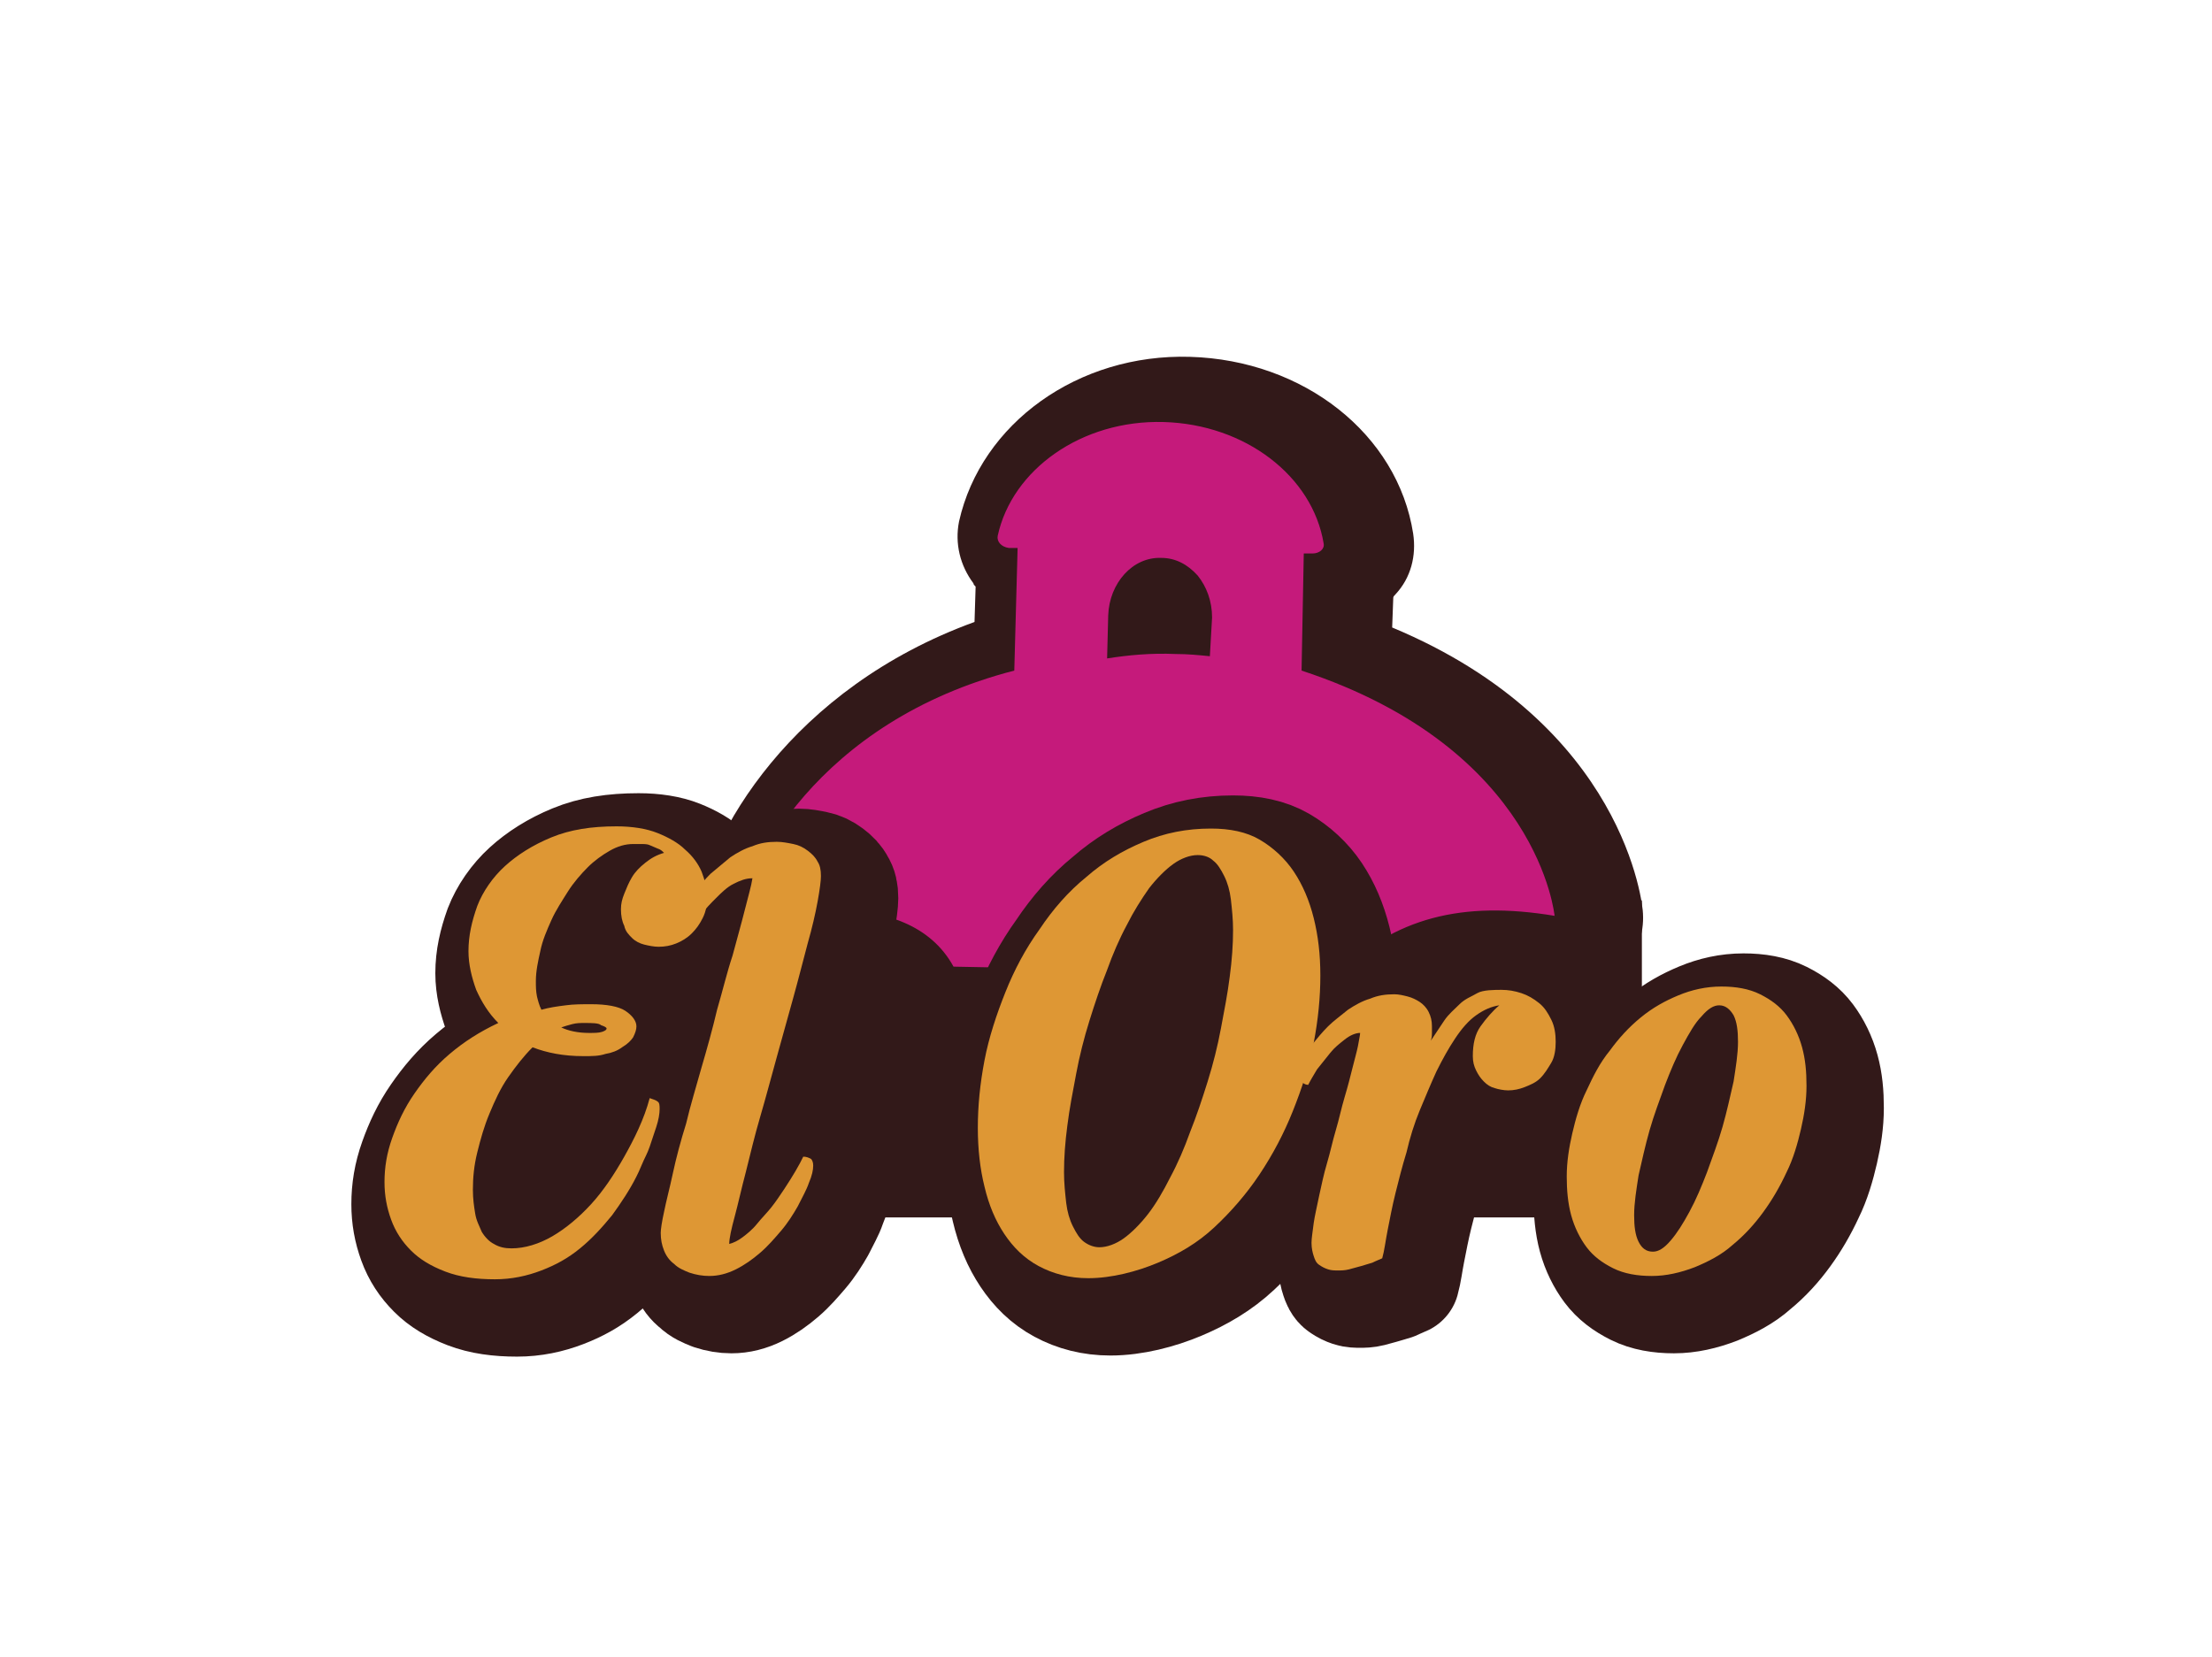 <?xml version="1.0" encoding="utf-8"?>
<!-- Generator: Adobe Illustrator 22.0.1, SVG Export Plug-In . SVG Version: 6.00 Build 0)  -->
<svg version="1.0" id="Capa_1" xmlns="http://www.w3.org/2000/svg" xmlns:xlink="http://www.w3.org/1999/xlink" x="0px" y="0px"
	 viewBox="0 0 200.2 150" style="enable-background:new 0 0 200.2 150;" xml:space="preserve">
<style type="text/css">
	.st0{fill:#321919;stroke:#321919;stroke-width:10;stroke-linecap:round;stroke-linejoin:round;stroke-miterlimit:10;}
	.st1{fill:#321919;}
	.st2{fill:#C51A7B;}
	.st3{fill:#DE9734;}
	.st4{fill:#321516;}
</style>
<g>
	<g>
		<g>
			<path class="st0" d="M623.4,42.8c-0.9,0-1.6,0.2-2.3,0.5c-0.7,0.3-1.3,0.7-1.8,1.3c-0.5,0.5-0.9,1.1-1.2,1.7s-0.4,1.3-0.4,1.9
				c0,1.1,0.2,2.1,0.7,3.2s1.1,2.1,1.8,3.2c0.7,1.1,1.5,2.2,2.4,3.3c0.8,1.1,1.6,2.3,2.4,3.4c0.7,1.2,1.3,2.4,1.8,3.7
				c0.5,1.3,0.7,2.6,0.7,4c0,1.5-0.2,2.9-0.6,4.1c-0.4,1.3-1,2.4-1.7,3.4c-0.7,1-1.6,1.9-2.5,2.7c-1,0.8-2,1.4-3.1,1.9
				c-1.1,0.5-2.3,0.9-3.5,1.2c-1.2,0.3-2.4,0.4-3.7,0.4c-1.7,0-3.2-0.2-4.8-0.7c-1.5-0.5-2.9-1.2-4.1-2.1c-1.2-0.9-2.1-2.1-2.8-3.5
				c-0.7-1.4-1.1-3.1-1.1-5c0-1.6,0.3-3,0.9-4.3c0.6-1.3,1.4-2.4,2.3-3.3c0.9-0.9,1.9-1.6,3-2.1c1.1-0.5,2-0.7,2.9-0.7
				c0.8,0,1.4,0.2,1.8,0.6s0.7,1.1,0.7,1.9c0,0.4-0.2,0.9-0.6,1.5c-1.1,0.1-2.1,0.3-3,0.8c-0.9,0.5-1.6,1.1-2.2,1.8s-1,1.5-1.3,2.4
				s-0.5,1.8-0.5,2.7c0,1,0.2,2,0.5,2.9c0.3,1,0.9,1.8,1.6,2.6c0.7,0.8,1.6,1.4,2.7,1.8c1.1,0.5,2.4,0.7,3.9,0.7
				c1,0,2.1-0.2,3.1-0.5s1.9-0.9,2.7-1.6c0.8-0.7,1.4-1.6,1.9-2.6c0.5-1,0.7-2.2,0.7-3.6c0-1.4-0.2-2.7-0.7-3.9S619,66,618.2,65
				c-0.7-1-1.5-1.9-2.4-2.9c-0.9-0.9-1.6-1.9-2.4-2.9c-0.7-1-1.3-2-1.8-3.2c-0.5-1.1-0.7-2.4-0.7-3.9c0-1.7,0.3-3.2,1-4.5
				c0.7-1.3,1.6-2.5,2.8-3.4c1.2-1,2.5-1.7,4.1-2.2s3.2-0.8,4.8-0.8c1.4,0,2.6,0.2,3.6,0.6c1,0.4,1.8,0.9,2.5,1.5
				c0.6,0.6,1.1,1.3,1.4,2.1c0.3,0.8,0.4,1.5,0.4,2.2c0,0.8-0.1,1.4-0.4,2c-0.3,0.6-0.6,1-1,1.4c-0.4,0.4-0.9,0.7-1.4,0.9
				c-0.5,0.2-1,0.3-1.6,0.3c-0.4,0-0.9-0.1-1.3-0.2c-0.4-0.1-0.8-0.3-1.1-0.6c-0.3-0.3-0.6-0.6-0.7-1.1c-0.2-0.4-0.3-0.9-0.3-1.5
				c0-0.5,0.1-0.9,0.3-1.4c0.2-0.5,0.4-1,0.7-1.5c0.3-0.5,0.7-0.9,1.2-1.3c0.5-0.4,1-0.7,1.7-0.9c-0.3-0.3-0.8-0.6-1.6-0.8
				C625.4,42.9,624.5,42.8,623.4,42.8z"/>
			<path class="st0" d="M646,82.1c-0.6,0-1.2-0.1-1.6-0.4s-0.8-0.7-1-1.2c-0.3-0.5-0.5-1.1-0.6-1.8c-0.1-0.7-0.2-1.5-0.2-2.3v-0.7
				c-0.5,0.9-1.1,1.8-1.6,2.6c-0.6,0.8-1.1,1.4-1.8,2c-0.6,0.6-1.3,1-1.9,1.3c-0.7,0.3-1.4,0.5-2.1,0.5c-1,0-1.9-0.2-2.7-0.5
				c-0.7-0.3-1.3-0.8-1.8-1.4c-0.5-0.6-0.8-1.3-1-2.2c-0.2-0.8-0.3-1.7-0.3-2.7c0-1.2,0.2-2.6,0.5-3.9c0.3-1.4,0.8-2.7,1.4-4.1
				c0.6-1.4,1.3-2.6,2.1-3.9c0.8-1.2,1.7-2.3,2.7-3.3c1-0.9,2-1.7,3.2-2.2s2.3-0.8,3.5-0.8c0.3,0,0.7,0,1,0.1c0.3,0,0.6,0.1,1,0.3
				s0.7,0.3,1,0.5c0.3,0.2,0.7,0.6,1,1c0.4-0.7,1-1.3,1.7-1.6c0.7-0.3,1.4-0.5,2.3-0.5c1,0,2,0.2,3,0.6c-0.4,1.1-0.8,2.2-1.2,3.5
				c-0.4,1.3-0.8,2.7-1.2,4c-0.4,1.4-0.8,2.8-1.1,4.2c-0.4,1.4-0.7,2.8-1,4s-0.6,2.4-0.8,3.5c-0.2,1.1-0.4,2-0.5,2.7
				c0.4-0.1,0.8-0.3,1.3-0.6c0.4-0.3,0.9-0.7,1.3-1.2c0.4-0.5,0.8-1,1.3-1.5c0.4-0.5,0.8-1.1,1.2-1.7c0.4-0.6,0.7-1.1,1-1.6
				c0.3-0.5,0.5-0.9,0.7-1.3c0.3,0,0.5,0.1,0.6,0.2c0.1,0.1,0.2,0.3,0.2,0.6c0,0.4-0.1,0.9-0.4,1.6c-0.2,0.6-0.6,1.3-1,2.1
				c-0.4,0.7-0.9,1.5-1.5,2.2c-0.6,0.7-1.2,1.4-1.9,2c-0.7,0.6-1.4,1.1-2.2,1.5C647.6,81.9,646.8,82.1,646,82.1z M637.8,78.8
				c0.4,0,0.8-0.2,1.2-0.5c0.5-0.3,0.9-0.7,1.4-1.3c0.5-0.6,0.9-1.2,1.4-2c0.4-0.8,0.8-1.7,1.1-2.7c0.2-1.1,0.4-2.3,0.6-3.4
				c0.3-1.1,0.5-2.2,0.8-3.3c0.3-1.1,0.6-2,0.9-3c0.3-0.9,0.6-1.7,0.8-2.4c-0.8-0.8-1.6-1.1-2.3-1.1c-0.6,0-1.2,0.3-1.8,0.9
				c-0.6,0.6-1.1,1.3-1.7,2.3c-0.5,1-1,2-1.5,3.2c-0.4,1.2-0.8,2.4-1.2,3.7c-0.3,1.2-0.6,2.5-0.8,3.7s-0.3,2.2-0.3,3.1
				c0,0.8,0.1,1.5,0.3,2S637.4,78.8,637.8,78.8z"/>
			<path class="st0" d="M667,59.6c0,0.5-0.1,1.1-0.2,1.9c-0.1,0.8-0.3,1.6-0.5,2.6c0.8-1.3,1.7-2.4,2.6-3.4c0.9-1,1.8-1.8,2.6-2.4
				s1.7-1.1,2.6-1.5c0.8-0.3,1.6-0.5,2.4-0.5c1.4,0,2.5,0.3,3.2,0.9c0.7,0.6,1,1.4,1,2.4c0,0.6-0.1,1.4-0.3,2.4
				c-0.2,1-0.5,2.1-0.8,3.3c-0.3,1.2-0.7,2.5-1.1,3.8c-0.4,1.3-0.8,2.6-1.1,3.9s-0.7,2.4-0.9,3.5c-0.3,1.1-0.5,2-0.6,2.7
				c0.4-0.1,0.8-0.3,1.3-0.6c0.4-0.3,0.9-0.7,1.3-1.2c0.4-0.5,0.8-1,1.3-1.5c0.4-0.5,0.8-1.1,1.2-1.7c0.4-0.6,0.7-1.1,1-1.6
				c0.3-0.5,0.5-0.9,0.7-1.3c0.3,0,0.5,0.1,0.7,0.2c0.1,0.1,0.2,0.3,0.2,0.6c0,0.4-0.1,0.9-0.4,1.6c-0.2,0.6-0.6,1.3-1,2.1
				c-0.4,0.7-0.9,1.5-1.5,2.2c-0.6,0.7-1.2,1.4-1.9,2c-0.7,0.6-1.4,1.1-2.2,1.5s-1.6,0.6-2.4,0.6c-0.6,0-1.2-0.1-1.8-0.3
				c-0.5-0.2-1-0.4-1.4-0.8c-0.4-0.3-0.7-0.7-0.9-1.2c-0.2-0.5-0.3-1-0.3-1.6c0-0.6,0.1-1.3,0.3-2.3c0.2-1,0.5-2,0.8-3.2
				c0.3-1.2,0.6-2.4,1-3.6c0.4-1.3,0.7-2.4,1-3.5c0.3-1.1,0.6-2.1,0.8-2.9c0.2-0.8,0.3-1.5,0.3-1.8c0-0.6-0.2-0.8-0.6-0.8
				c-0.7,0-1.4,0.2-2.1,0.7c-0.7,0.5-1.3,1.1-1.9,1.9c-0.6,0.8-1.2,1.7-1.7,2.8c-0.5,1.1-1,2.2-1.5,3.3c-0.5,1.2-0.9,2.3-1.3,3.5
				c-0.4,1.2-0.7,2.3-1,3.4c-0.3,1.1-0.5,2.1-0.7,2.9c-0.2,0.9-0.3,1.6-0.4,2.2c-0.3,0.1-0.6,0.2-0.9,0.3c-0.3,0.1-0.7,0.2-1,0.3
				c-0.4,0.1-0.7,0.2-1.1,0.3c-0.4,0.1-0.7,0.1-1,0.1c-0.6,0-1.2-0.2-1.6-0.5c-0.4-0.4-0.6-1-0.6-2c0-0.5,0.1-1,0.2-1.8
				c0.1-0.7,0.3-1.6,0.5-2.5s0.5-1.9,0.7-2.9c0.3-1,0.5-2,0.8-3.1c0.3-1,0.6-2,0.8-3s0.5-1.8,0.7-2.6c0.2-0.8,0.4-1.5,0.5-2
				c0.1-0.6,0.2-1,0.2-1.2c-0.4,0-0.9,0.2-1.4,0.6s-0.9,0.7-1.3,1.2c-0.4,0.5-0.8,1-1.2,1.5c-0.3,0.5-0.6,1-0.8,1.4
				c-0.2,0-0.4-0.1-0.6-0.2c-0.2-0.1-0.3-0.3-0.3-0.6c0-0.4,0.1-0.8,0.3-1.3c0.2-0.5,0.5-1,0.9-1.6s0.9-1.1,1.4-1.6s1.2-1,1.8-1.5
				c0.6-0.4,1.3-0.8,2-1c0.7-0.3,1.4-0.4,2.2-0.4c0.4,0,0.8,0.1,1.2,0.2c0.4,0.1,0.7,0.3,1,0.5c0.3,0.2,0.5,0.5,0.7,0.9
				S667,59.1,667,59.6z"/>
			<path class="st0" d="M725.3,41c1.8,0,3.5,0.3,5,0.8c1.5,0.5,2.8,1.2,3.9,2.2s1.9,2,2.5,3.3s0.9,2.7,0.9,4.2
				c0,1.3-0.2,2.7-0.6,3.9c-0.4,1.3-1,2.5-1.7,3.6s-1.6,2.2-2.6,3.1c-1,1-2.1,1.8-3.3,2.5c-1.2,0.7-2.4,1.2-3.7,1.6
				c-1.3,0.4-2.6,0.6-4,0.6c-0.3,0-0.5,0-0.6-0.1c-0.1-0.1-0.2-0.3-0.3-0.7c0.9-0.1,1.7-0.4,2.6-0.9c0.8-0.4,1.7-1,2.4-1.6
				c0.8-0.6,1.5-1.4,2.2-2.2c0.7-0.8,1.3-1.7,1.8-2.6s0.9-1.8,1.2-2.8c0.3-1,0.4-1.9,0.4-2.9c0-0.8-0.1-1.7-0.2-2.5
				c-0.2-0.8-0.4-1.6-0.7-2.4c-0.3-0.8-0.7-1.5-1.2-2.1c-0.5-0.6-1-1.2-1.7-1.7c-0.5,0.5-1,1.1-1.5,1.9c-0.4,0.8-0.8,1.6-1,2.4
				c-0.5,1.4-1,3-1.4,4.8c-0.5,1.7-1,3.5-1.6,5.4s-1.2,3.7-1.8,5.6c-0.6,1.9-1.4,3.7-2.2,5.4c-0.8,1.7-1.7,3.3-2.6,4.9
				s-2,2.8-3.1,3.9s-2.4,2-3.8,2.6c-1.4,0.6-2.9,1-4.5,1c-0.9,0-1.9-0.1-2.7-0.3c-0.9-0.2-1.7-0.6-2.4-1c-0.7-0.5-1.2-1.1-1.7-1.9
				c-0.4-0.8-0.6-1.7-0.6-2.8c0-0.7,0.1-1.4,0.4-1.9c0.3-0.5,0.6-1,1-1.4s0.9-0.6,1.4-0.8c0.5-0.2,1-0.3,1.5-0.3
				c0.4,0,0.8,0.1,1.2,0.2c0.4,0.1,0.7,0.3,1,0.6c0.3,0.3,0.5,0.6,0.7,0.9c0.2,0.4,0.3,0.8,0.3,1.3c0,0.6-0.1,1.2-0.3,1.7
				c-0.2,0.5-0.5,0.9-0.8,1.4c-0.4,0.4-0.8,0.7-1.3,1c-0.5,0.3-1,0.5-1.5,0.7c0.4,0.3,0.8,0.6,1.3,0.7c0.5,0.2,1,0.2,1.5,0.2
				c1,0,1.9-0.3,2.7-1c0.8-0.7,1.6-1.5,2.4-2.7s1.4-2.4,2-3.9c0.6-1.5,1.2-3.1,1.8-4.8c0.6-1.7,1.1-3.4,1.6-5.2
				c0.5-1.8,1-3.6,1.5-5.3s1-3.3,1.5-4.9s1-2.9,1.5-4.1c0.3-0.7,0.8-1.4,1.3-2c0.5-0.6,1.1-1.1,1.7-1.5c0.6-0.4,1.2-0.8,1.9-1.1
				c0.6-0.3,1.3-0.6,1.9-0.8c-0.3-0.1-0.6-0.1-0.9-0.2c-0.3,0-0.7-0.1-1-0.1c-1.1,0-2.3,0.2-3.5,0.5c-1.2,0.3-2.4,0.7-3.5,1.3
				c-1.1,0.6-2.2,1.3-3.2,2.1c-1,0.8-1.9,1.7-2.6,2.8c-0.7,1-1.3,2.2-1.8,3.4c-0.4,1.2-0.7,2.6-0.7,4c0,0.8,0.1,1.6,0.3,2.4
				c0.2,0.8,0.5,1.6,0.9,2.4c0.4,0.7,0.9,1.4,1.5,2c0.6,0.6,1.3,1,2.2,1.3c-0.3,0.6-0.6,1.1-1,1.4c-0.4,0.3-0.9,0.4-1.4,0.4
				c-0.7,0-1.2-0.1-1.7-0.4c-0.5-0.3-0.9-0.6-1.3-1.1c-0.4-0.5-0.7-1-0.9-1.6c-0.3-0.6-0.5-1.2-0.6-1.9c-0.2-0.6-0.3-1.3-0.3-1.9
				c-0.1-0.6-0.1-1.2-0.1-1.7c0-1.8,0.3-3.5,0.9-5s1.4-3,2.3-4.2c1-1.3,2.2-2.4,3.5-3.4s2.8-1.8,4.3-2.5s3.1-1.2,4.7-1.5
				C722.2,41.2,723.8,41,725.3,41z"/>
			<path class="st0" d="M742.2,71.9c-0.3,0-0.6,0-0.9,0c-0.3,0-0.6,0-0.9-0.1c-0.1,0.5-0.1,1-0.2,1.5c0,0.5-0.1,0.9-0.1,1.4
				c0,0.7,0.1,1.3,0.2,1.9c0.1,0.6,0.3,1.1,0.6,1.5c0.3,0.4,0.6,0.7,1,1c0.4,0.2,0.9,0.4,1.5,0.4c0.5,0,1-0.2,1.5-0.5
				c0.5-0.3,1-0.7,1.5-1.2c0.5-0.5,1-1,1.5-1.6s0.9-1.2,1.3-1.8c0.4-0.6,0.8-1.2,1.1-1.8s0.6-1.1,0.8-1.5c0.3,0,0.5,0.1,0.6,0.2
				c0.1,0.1,0.2,0.3,0.2,0.6c0,0.4-0.1,0.9-0.4,1.6c-0.3,0.7-0.6,1.4-1,2.2c-0.4,0.8-1,1.5-1.6,2.3s-1.3,1.4-2,2
				c-0.9,0.7-1.9,1.3-2.9,1.6c-1,0.4-2,0.5-3.1,0.5c-1,0-1.9-0.2-2.8-0.5c-0.9-0.3-1.7-0.9-2.4-1.6s-1.2-1.6-1.6-2.7
				c-0.4-1.1-0.6-2.3-0.6-3.7c0-1.7,0.2-3.3,0.7-4.8c0.5-1.5,1.1-2.9,1.8-4.2c0.8-1.3,1.6-2.4,2.6-3.5c1-1,2-1.9,3.1-2.6
				c1.1-0.7,2.2-1.3,3.3-1.7c1.1-0.4,2.1-0.6,3.1-0.6c0.9,0,1.6,0.1,2.3,0.4c0.6,0.3,1.2,0.6,1.6,1.1c0.4,0.4,0.7,1,0.9,1.6
				c0.2,0.6,0.3,1.3,0.3,1.9c0,0.8-0.1,1.5-0.3,2.4c-0.2,0.8-0.6,1.6-1,2.4c-0.4,0.8-1,1.5-1.6,2.2c-0.6,0.7-1.4,1.3-2.2,1.9
				c-0.8,0.5-1.7,1-2.7,1.3C744.4,71.7,743.3,71.9,742.2,71.9z M747.1,58.4c-0.3,0-0.7,0.2-1.1,0.5c-0.4,0.3-0.8,0.8-1.2,1.4
				s-0.8,1.3-1.2,2c-0.4,0.8-0.8,1.6-1.2,2.5c-0.4,0.9-0.7,1.8-1,2.8c-0.3,1-0.6,1.9-0.8,2.9h0.5c0.8,0,1.6-0.2,2.3-0.5
				c0.7-0.4,1.3-0.8,1.8-1.5s1-1.3,1.4-2.1c0.4-0.8,0.7-1.6,1-2.4c0.3-0.8,0.4-1.6,0.6-2.4c0.1-0.8,0.2-1.5,0.2-2.2
				c0-0.4-0.1-0.7-0.3-0.9C747.8,58.5,747.5,58.4,747.1,58.4z"/>
			<path class="st0" d="M771,82.1c-0.6,0-1.1-0.2-1.5-0.5c-0.4-0.3-0.7-0.8-1-1.3s-0.4-1.3-0.5-2.1c-0.1-0.8-0.2-1.7-0.2-2.7v-0.5
				c-0.5,1-1.1,1.9-1.7,2.8c-0.6,0.9-1.2,1.6-1.8,2.2c-0.6,0.6-1.3,1.1-2,1.4c-0.7,0.3-1.4,0.5-2.2,0.5c-1,0-1.9-0.2-2.7-0.5
				c-0.7-0.3-1.3-0.8-1.8-1.4c-0.5-0.6-0.8-1.3-1-2.2c-0.2-0.8-0.3-1.7-0.3-2.7c0-1.2,0.2-2.6,0.5-3.9c0.3-1.4,0.8-2.7,1.4-4.1
				c0.6-1.4,1.3-2.6,2.1-3.9c0.8-1.2,1.7-2.3,2.7-3.3c1-0.9,2-1.7,3.2-2.2c1.1-0.6,2.3-0.8,3.5-0.8c0.6,0,1.2,0.1,1.8,0.2
				c0.6,0.1,1.2,0.5,1.8,1.1c0.4-1.4,0.7-2.9,1.1-4.2s0.7-2.6,1.1-3.8c0.3-1.1,0.6-2.2,0.9-3c0.3-0.9,0.5-1.6,0.7-2
				c0.4-1,0.9-1.7,1.7-2.1c0.8-0.4,1.6-0.6,2.6-0.6c0.5,0,1.1,0.1,1.6,0.2c0.5,0.1,1.1,0.2,1.6,0.4c-0.3,0.8-0.6,1.8-1.1,3.1
				s-0.9,2.8-1.4,4.4s-1,3.4-1.5,5.2s-1.1,3.7-1.6,5.6s-1,3.7-1.5,5.6c-0.5,1.8-0.9,3.5-1.3,5.1c-0.4,1.6-0.7,3-0.9,4.2
				c-0.2,1.2-0.4,2.2-0.4,2.9c0.4-0.1,0.8-0.3,1.3-0.6c0.4-0.3,0.9-0.7,1.3-1.2s0.8-1,1.3-1.5c0.4-0.5,0.8-1.1,1.2-1.7
				c0.4-0.6,0.7-1.1,1-1.6c0.3-0.5,0.5-0.9,0.7-1.3c0.3,0,0.5,0.1,0.6,0.2c0.1,0.1,0.2,0.3,0.2,0.6c0,0.4-0.1,0.9-0.4,1.6
				c-0.2,0.6-0.6,1.3-1,2.1c-0.4,0.7-0.9,1.5-1.5,2.2c-0.6,0.7-1.2,1.4-1.9,2s-1.4,1.1-2.2,1.5C772.6,81.9,771.8,82.1,771,82.1z
				 M762.7,78.8c0.4,0,0.8-0.2,1.3-0.5c0.5-0.4,1-0.9,1.5-1.5s1-1.4,1.5-2.3c0.5-0.9,0.9-1.9,1.2-2.9c0.3-1.6,0.6-3.4,1.1-5.4
				c0.4-2,0.9-4,1.4-6c-0.7-0.6-1.3-0.9-2-0.9c-0.6,0-1.2,0.3-1.8,0.9c-0.6,0.6-1.1,1.3-1.7,2.3c-0.5,1-1,2-1.5,3.2
				c-0.4,1.2-0.8,2.4-1.2,3.7c-0.3,1.2-0.6,2.5-0.8,3.7c-0.2,1.2-0.3,2.2-0.3,3.1c0,0.8,0.1,1.5,0.3,2
				C762.1,78.5,762.3,78.8,762.7,78.8z"/>
			<path class="st0" d="M798,56.4c0.6,0,1.2,0.1,1.8,0.3c0.6,0.2,1.1,0.5,1.6,0.9c0.5,0.4,0.8,0.9,1.1,1.5c0.3,0.6,0.4,1.3,0.4,2
				c0,0.7-0.1,1.4-0.4,1.9c-0.3,0.5-0.6,1-1,1.4c-0.4,0.4-0.9,0.6-1.4,0.8c-0.5,0.2-1,0.3-1.5,0.3c-0.4,0-0.9-0.1-1.2-0.2
				c-0.4-0.1-0.7-0.3-1-0.6c-0.3-0.3-0.5-0.6-0.7-1c-0.2-0.4-0.3-0.8-0.3-1.3c0-1.1,0.2-2,0.7-2.7c0.5-0.7,1.1-1.4,1.7-1.9
				c-0.7,0.1-1.4,0.4-2.1,0.9c-0.7,0.5-1.3,1.2-1.9,2.1c-0.6,0.9-1.1,1.8-1.7,3c-0.5,1.1-1,2.3-1.5,3.5s-0.9,2.5-1.2,3.8
				c-0.4,1.3-0.7,2.5-1,3.7c-0.3,1.2-0.5,2.3-0.7,3.3c-0.2,1-0.3,1.9-0.5,2.6c-0.2,0.1-0.5,0.2-0.9,0.4c-0.3,0.1-0.7,0.2-1,0.3
				c-0.4,0.1-0.7,0.2-1.1,0.3c-0.4,0.1-0.7,0.1-1,0.1c-0.3,0-0.6,0-0.9-0.1c-0.3-0.1-0.5-0.2-0.8-0.4c-0.2-0.2-0.4-0.5-0.5-0.8
				c-0.1-0.3-0.2-0.7-0.2-1.2c0-0.4,0.1-1,0.2-1.8c0.1-0.7,0.3-1.5,0.5-2.5c0.2-0.9,0.4-1.9,0.7-2.9c0.3-1,0.5-2,0.8-3
				c0.3-1,0.5-2,0.8-3c0.3-1,0.5-1.8,0.7-2.6c0.2-0.8,0.4-1.5,0.5-2c0.1-0.6,0.2-1,0.2-1.2c-0.4,0-0.9,0.2-1.4,0.6
				c-0.5,0.3-0.9,0.7-1.3,1.2c-0.4,0.5-0.8,1-1.2,1.5c-0.3,0.5-0.6,1-0.8,1.4c-0.2,0-0.4-0.1-0.5-0.2c-0.2-0.1-0.3-0.3-0.3-0.6
				c0-0.4,0.1-0.8,0.3-1.3c0.2-0.5,0.5-1,0.9-1.6s0.9-1.1,1.4-1.6s1.2-1,1.8-1.5c0.6-0.4,1.3-0.8,2-1s1.4-0.4,2.2-0.4
				c0.4,0,0.8,0.1,1.2,0.2c0.4,0.1,0.8,0.3,1.1,0.5c0.3,0.2,0.6,0.5,0.8,0.9c0.2,0.4,0.3,0.8,0.3,1.3c0,0.2,0,0.4,0,0.6
				c0,0.2,0,0.4-0.1,0.7c0.4-0.6,0.8-1.2,1.2-1.8c0.4-0.6,0.9-1,1.4-1.5s1.1-0.7,1.6-1S797.3,56.4,798,56.4z"/>
			<path class="st0" d="M811.5,82.2c-1.3,0-2.5-0.2-3.5-0.7c-1-0.5-1.8-1.1-2.4-1.9c-0.6-0.8-1.1-1.8-1.4-2.9
				c-0.3-1.1-0.4-2.3-0.4-3.5c0-1.3,0.2-2.6,0.5-3.9c0.3-1.3,0.7-2.7,1.3-3.9c0.6-1.3,1.2-2.5,2.1-3.6c0.8-1.1,1.7-2.1,2.8-3
				s2.2-1.5,3.4-2c1.2-0.5,2.5-0.8,3.9-0.8c1.3,0,2.5,0.2,3.5,0.7c1,0.5,1.8,1.1,2.4,1.9c0.6,0.8,1.1,1.8,1.4,2.9
				c0.3,1.1,0.4,2.2,0.4,3.5c0,1.3-0.2,2.6-0.5,3.9c-0.3,1.3-0.7,2.7-1.3,3.9c-0.6,1.3-1.3,2.5-2.1,3.6c-0.8,1.1-1.7,2.1-2.8,3
				c-1,0.9-2.2,1.5-3.4,2C814.2,81.9,812.9,82.2,811.5,82.2z M817.6,57.8c-0.5,0-1,0.3-1.6,1c-0.6,0.6-1.1,1.5-1.7,2.6
				s-1.1,2.3-1.6,3.6c-0.5,1.4-1,2.7-1.4,4.1c-0.4,1.4-0.7,2.8-1,4.1c-0.2,1.3-0.4,2.5-0.4,3.6c0,1,0.1,1.8,0.4,2.4
				c0.3,0.6,0.7,0.9,1.3,0.9c0.5,0,1-0.3,1.6-1s1.1-1.5,1.7-2.6c0.6-1.1,1.1-2.3,1.6-3.6c0.5-1.4,1-2.7,1.4-4.1s0.7-2.8,1-4.1
				c0.2-1.3,0.4-2.5,0.4-3.6c0-1-0.1-1.8-0.4-2.4C818.7,58.1,818.2,57.8,817.6,57.8z"/>
			<path class="st0" d="M844.6,92.1c1,0,1.8-0.3,2.6-1c0.7-0.7,1.4-1.5,2-2.6s1-2.2,1.4-3.5s0.7-2.6,1-3.8c0.3-1.3,0.5-2.4,0.7-3.5
				c0.2-1.1,0.4-2,0.5-2.6l0.5-2.1c-0.9,1.7-1.7,3-2.5,4.1s-1.6,2-2.3,2.7c-0.7,0.7-1.4,1.1-2.1,1.4c-0.7,0.3-1.3,0.4-1.8,0.4
				c-1.4,0-2.5-0.3-3.2-0.9s-1-1.4-1-2.4c0-0.6,0.1-1.4,0.3-2.5c0.2-1.1,0.5-2.2,0.8-3.4c0.3-1.2,0.7-2.5,1-3.9
				c0.4-1.3,0.7-2.6,1-3.7c0.3-1.1,0.6-2.1,0.8-3c0.2-0.8,0.3-1.4,0.3-1.7c-0.4,0-0.9,0.2-1.3,0.6s-0.9,0.7-1.3,1.2
				c-0.4,0.5-0.8,1-1.2,1.5c-0.3,0.5-0.6,1-0.8,1.4c-0.2,0-0.4-0.1-0.6-0.2c-0.2-0.1-0.3-0.3-0.3-0.6c0-0.4,0.1-0.8,0.3-1.3
				c0.2-0.5,0.5-1,0.9-1.6c0.4-0.5,0.9-1.1,1.4-1.6s1.2-1,1.8-1.5c0.6-0.4,1.3-0.8,2-1c0.7-0.3,1.4-0.4,2.2-0.4
				c0.4,0,0.8,0.1,1.3,0.2c0.4,0.1,0.8,0.3,1.1,0.5c0.3,0.2,0.6,0.5,0.8,0.9s0.3,0.8,0.3,1.3c0,0.6-0.1,1.3-0.3,2.3
				c-0.2,1-0.4,2-0.7,3.2c-0.3,1.2-0.6,2.3-1,3.6s-0.7,2.4-1,3.5s-0.5,2.1-0.7,2.9c-0.2,0.8-0.3,1.4-0.3,1.8c0,0.6,0.2,0.8,0.6,0.8
				c0.3,0,0.7-0.3,1.3-1c0.5-0.6,1.1-1.5,1.8-2.5c0.6-1,1.3-2.2,1.9-3.5s1.3-2.6,1.8-3.9c0.3-1.3,0.7-2.6,1-3.8
				c0.3-1.2,0.7-2.4,1-3.5c0.2-0.5,0.4-1,0.7-1.3c0.3-0.4,0.6-0.6,1-0.9c0.4-0.2,0.8-0.4,1.3-0.5c0.5-0.1,0.9-0.2,1.4-0.2
				c0.5,0,1,0,1.5,0.1c0.5,0.1,1,0.2,1.5,0.4c-0.5,1.5-1,3.2-1.5,4.8c-0.5,1.7-0.9,3.4-1.4,5.1c-0.4,1.7-0.9,3.4-1.3,5.1
				s-0.9,3.3-1.3,4.9c-0.5,1.6-0.9,3.1-1.4,4.5c-0.5,1.4-1,2.7-1.6,3.8c-0.6,1.1-1.2,2.1-2,3.1s-1.7,1.8-2.6,2.5
				c-1,0.7-2,1.3-3.2,1.7c-1.2,0.4-2.4,0.6-3.7,0.6c-0.7,0-1.4-0.1-2-0.4c-0.7-0.2-1.3-0.6-1.8-1c-0.5-0.4-1-0.9-1.3-1.6
				c-0.3-0.6-0.5-1.3-0.5-2c0-0.7,0.1-1.4,0.4-1.9c0.3-0.5,0.6-1,1-1.4c0.4-0.4,0.9-0.6,1.4-0.8c0.5-0.2,1-0.3,1.5-0.3
				c0.4,0,0.8,0.1,1.2,0.2c0.4,0.1,0.7,0.3,1.1,0.6c0.3,0.3,0.5,0.6,0.7,1s0.3,0.8,0.3,1.3c0,1.1-0.2,2-0.7,2.7s-1.1,1.4-1.7,1.9
				C843.9,92,844.3,92.1,844.6,92.1z"/>
			<path class="st0" d="M518.8,91.8c-0.9,0-1.6,0.2-2.3,0.5s-1.3,0.7-1.8,1.3c-0.5,0.5-0.9,1.1-1.2,1.7c-0.3,0.6-0.4,1.3-0.4,1.9
				c0,1.1,0.2,2.1,0.7,3.2s1.1,2.1,1.8,3.2c0.7,1.1,1.5,2.2,2.4,3.3s1.6,2.3,2.4,3.4c0.7,1.2,1.3,2.4,1.8,3.7s0.7,2.6,0.7,4
				c0,1.5-0.2,2.9-0.6,4.1c-0.4,1.3-1,2.4-1.7,3.4c-0.7,1-1.6,1.9-2.5,2.7c-1,0.8-2,1.4-3.1,1.9s-2.3,0.9-3.5,1.2
				c-1.2,0.3-2.4,0.4-3.7,0.4c-1.7,0-3.2-0.2-4.8-0.7c-1.5-0.5-2.9-1.2-4.1-2.1c-1.2-0.9-2.1-2.1-2.8-3.5c-0.7-1.4-1.1-3.1-1.1-5
				c0-1.6,0.3-3,0.9-4.3c0.6-1.3,1.4-2.4,2.3-3.3s1.9-1.6,3-2.1c1.1-0.5,2-0.7,2.9-0.7c0.8,0,1.4,0.2,1.8,0.6
				c0.5,0.4,0.7,1.1,0.7,1.9c0,0.4-0.2,0.9-0.6,1.5c-1.1,0.1-2.1,0.3-3,0.8c-0.9,0.5-1.6,1.1-2.2,1.8s-1,1.5-1.3,2.4
				s-0.5,1.8-0.5,2.7c0,1,0.2,2,0.5,2.9c0.3,1,0.9,1.8,1.6,2.6c0.7,0.8,1.6,1.4,2.7,1.8c1.1,0.5,2.4,0.7,3.9,0.7
				c1,0,2.1-0.2,3.1-0.5c1-0.4,1.9-0.9,2.7-1.6c0.8-0.7,1.4-1.6,1.9-2.6c0.5-1,0.7-2.2,0.7-3.6c0-1.4-0.2-2.7-0.7-3.9
				s-1.1-2.2-1.8-3.2s-1.5-1.9-2.4-2.9c-0.8-0.9-1.6-1.9-2.4-2.9c-0.7-1-1.3-2-1.8-3.2c-0.5-1.1-0.7-2.4-0.7-3.9
				c0-1.7,0.3-3.2,1-4.5c0.7-1.3,1.6-2.5,2.8-3.4c1.2-1,2.5-1.7,4.1-2.2c1.5-0.5,3.2-0.8,4.8-0.8c1.4,0,2.6,0.2,3.6,0.6
				s1.8,0.9,2.5,1.5c0.6,0.6,1.1,1.3,1.4,2.1c0.3,0.8,0.4,1.5,0.4,2.2c0,0.8-0.1,1.4-0.4,2c-0.3,0.6-0.6,1-1,1.4
				c-0.4,0.4-0.9,0.7-1.4,0.9s-1,0.3-1.6,0.3c-0.4,0-0.9-0.1-1.3-0.2c-0.4-0.1-0.8-0.3-1.1-0.6c-0.3-0.3-0.6-0.6-0.7-1.1
				c-0.2-0.4-0.3-0.9-0.3-1.5c0-0.5,0.1-0.9,0.3-1.4c0.2-0.5,0.4-1,0.7-1.5c0.3-0.5,0.7-0.9,1.2-1.3c0.5-0.4,1-0.7,1.7-0.9
				c-0.3-0.3-0.8-0.6-1.6-0.8C520.8,91.9,519.9,91.8,518.8,91.8z"/>
			<path class="st0" d="M541.4,131.1c-0.6,0-1.2-0.1-1.6-0.4c-0.4-0.3-0.8-0.7-1-1.2c-0.3-0.5-0.5-1.1-0.6-1.8
				c-0.1-0.7-0.2-1.5-0.2-2.3v-0.7c-0.5,0.9-1.1,1.8-1.6,2.6c-0.6,0.8-1.1,1.4-1.8,2c-0.6,0.6-1.3,1-1.9,1.3
				c-0.7,0.3-1.4,0.5-2.1,0.5c-1,0-1.9-0.2-2.7-0.5c-0.7-0.3-1.3-0.8-1.8-1.4c-0.5-0.6-0.8-1.3-1-2.2c-0.2-0.8-0.3-1.7-0.3-2.7
				c0-1.2,0.2-2.6,0.5-3.9c0.3-1.4,0.8-2.7,1.4-4.1c0.6-1.4,1.3-2.6,2.1-3.9s1.7-2.3,2.7-3.3c1-0.9,2-1.7,3.2-2.2
				c1.1-0.6,2.3-0.8,3.5-0.8c0.3,0,0.7,0,1,0.1c0.3,0,0.6,0.1,1,0.3c0.3,0.1,0.7,0.3,1,0.5c0.3,0.2,0.7,0.6,1,1
				c0.4-0.7,1-1.3,1.7-1.6c0.7-0.3,1.4-0.5,2.3-0.5c1,0,2,0.2,3,0.6c-0.4,1.1-0.8,2.2-1.2,3.5c-0.4,1.3-0.8,2.7-1.2,4
				c-0.4,1.4-0.8,2.8-1.1,4.2c-0.4,1.4-0.7,2.8-1,4s-0.6,2.4-0.8,3.5s-0.4,2-0.5,2.7c0.4-0.1,0.8-0.3,1.3-0.6
				c0.4-0.3,0.9-0.7,1.3-1.2s0.9-1,1.3-1.5c0.4-0.5,0.8-1.1,1.2-1.7c0.4-0.6,0.7-1.1,1-1.6c0.3-0.5,0.5-0.9,0.7-1.3
				c0.3,0,0.5,0.1,0.6,0.2c0.1,0.1,0.2,0.3,0.2,0.6c0,0.4-0.1,0.9-0.4,1.6c-0.2,0.6-0.6,1.3-1,2.1c-0.4,0.7-0.9,1.5-1.5,2.2
				c-0.6,0.7-1.2,1.4-1.9,2c-0.7,0.6-1.4,1.1-2.2,1.5C543,130.9,542.2,131.1,541.4,131.1z M533.2,127.8c0.4,0,0.8-0.2,1.2-0.5
				c0.5-0.3,0.9-0.7,1.4-1.3s0.9-1.2,1.4-2c0.4-0.8,0.8-1.7,1.2-2.7c0.2-1.1,0.4-2.3,0.6-3.4c0.3-1.1,0.5-2.2,0.8-3.3
				c0.3-1.1,0.6-2,0.9-3c0.3-0.9,0.6-1.7,0.8-2.4c-0.8-0.8-1.6-1.1-2.3-1.1c-0.6,0-1.2,0.3-1.8,0.9c-0.6,0.6-1.1,1.3-1.7,2.3
				c-0.5,1-1,2-1.5,3.2c-0.4,1.2-0.8,2.4-1.2,3.7c-0.3,1.2-0.6,2.5-0.8,3.7c-0.2,1.2-0.3,2.2-0.3,3.1c0,0.8,0.1,1.5,0.3,2
				C532.5,127.5,532.8,127.8,533.2,127.8z"/>
			<path class="st0" d="M562.3,108.6c0,0.5-0.1,1.1-0.2,1.9c-0.1,0.8-0.3,1.6-0.5,2.6c0.8-1.3,1.7-2.4,2.6-3.4s1.8-1.8,2.6-2.4
				c0.9-0.6,1.7-1.1,2.6-1.5c0.8-0.3,1.6-0.5,2.4-0.5c1.4,0,2.5,0.3,3.2,0.9c0.7,0.6,1,1.4,1,2.4c0,0.6-0.1,1.4-0.3,2.4
				s-0.5,2.1-0.8,3.3c-0.3,1.2-0.7,2.5-1.1,3.8s-0.8,2.6-1.1,3.9c-0.4,1.3-0.7,2.4-0.9,3.5c-0.3,1.1-0.5,2-0.6,2.7
				c0.4-0.1,0.8-0.3,1.3-0.6c0.4-0.3,0.9-0.7,1.3-1.2s0.9-1,1.3-1.5c0.4-0.5,0.8-1.1,1.2-1.7c0.4-0.6,0.7-1.1,1-1.6
				c0.3-0.5,0.5-0.9,0.7-1.3c0.3,0,0.5,0.1,0.7,0.2c0.1,0.1,0.2,0.3,0.2,0.6c0,0.4-0.1,0.9-0.4,1.6c-0.2,0.6-0.6,1.3-1,2.1
				c-0.4,0.7-0.9,1.5-1.5,2.2s-1.2,1.4-1.9,2c-0.7,0.6-1.4,1.1-2.2,1.5c-0.8,0.4-1.6,0.6-2.4,0.6c-0.6,0-1.2-0.1-1.8-0.3
				c-0.5-0.2-1-0.4-1.4-0.8c-0.4-0.3-0.7-0.7-0.9-1.2s-0.3-1-0.3-1.6c0-0.6,0.1-1.3,0.3-2.3c0.2-1,0.5-2,0.8-3.2
				c0.3-1.2,0.6-2.4,1-3.6c0.4-1.3,0.7-2.4,1-3.5c0.3-1.1,0.6-2.1,0.8-2.9c0.2-0.8,0.3-1.5,0.3-1.8c0-0.6-0.2-0.8-0.6-0.8
				c-0.7,0-1.4,0.2-2.1,0.7c-0.7,0.5-1.3,1.1-1.9,1.9c-0.6,0.8-1.2,1.7-1.7,2.8c-0.5,1.1-1,2.2-1.5,3.3c-0.5,1.2-0.9,2.3-1.3,3.5
				c-0.4,1.2-0.7,2.3-1,3.4c-0.3,1.1-0.5,2.1-0.7,2.9c-0.2,0.9-0.3,1.6-0.4,2.2c-0.3,0.1-0.6,0.2-0.9,0.3c-0.3,0.1-0.7,0.2-1,0.3
				c-0.4,0.1-0.7,0.2-1.1,0.3c-0.4,0.1-0.7,0.1-1,0.1c-0.6,0-1.2-0.2-1.6-0.5c-0.4-0.4-0.6-1-0.6-2c0-0.5,0.1-1,0.2-1.8
				c0.1-0.7,0.3-1.6,0.5-2.5s0.5-1.9,0.7-2.9c0.3-1,0.5-2,0.8-3.1c0.3-1,0.6-2,0.8-3c0.3-1,0.5-1.8,0.7-2.6c0.2-0.8,0.4-1.5,0.5-2
				c0.1-0.6,0.2-1,0.2-1.2c-0.4,0-0.9,0.2-1.4,0.6c-0.5,0.3-0.9,0.7-1.3,1.2c-0.4,0.5-0.8,1-1.2,1.5c-0.3,0.5-0.6,1-0.8,1.4
				c-0.2,0-0.4-0.1-0.6-0.2c-0.2-0.1-0.3-0.3-0.3-0.6c0-0.4,0.1-0.8,0.3-1.3c0.2-0.5,0.5-1,0.9-1.6s0.9-1.1,1.4-1.6s1.2-1,1.8-1.5
				c0.6-0.4,1.3-0.8,2-1c0.7-0.3,1.4-0.4,2.2-0.4c0.4,0,0.8,0.1,1.2,0.2c0.4,0.1,0.7,0.3,1,0.5c0.3,0.2,0.5,0.5,0.7,0.9
				C562.2,107.7,562.3,108.1,562.3,108.6z"/>
			<path class="st0" d="M620.7,90c1.8,0,3.5,0.3,5,0.8c1.5,0.5,2.8,1.2,3.9,2.2c1.1,0.9,1.9,2,2.5,3.3s0.9,2.7,0.9,4.2
				c0,1.3-0.2,2.7-0.6,3.9c-0.4,1.3-1,2.5-1.7,3.6c-0.7,1.1-1.6,2.2-2.6,3.1c-1,1-2.1,1.8-3.3,2.5c-1.2,0.7-2.4,1.2-3.7,1.6
				s-2.6,0.6-4,0.6c-0.3,0-0.5,0-0.6-0.1c-0.1-0.1-0.2-0.3-0.3-0.7c0.9-0.1,1.7-0.4,2.6-0.9c0.9-0.4,1.7-1,2.5-1.6
				c0.8-0.6,1.5-1.4,2.2-2.2s1.3-1.7,1.8-2.6s0.9-1.8,1.2-2.8c0.3-1,0.4-1.9,0.4-2.9c0-0.8-0.1-1.7-0.2-2.5
				c-0.2-0.8-0.4-1.6-0.7-2.4c-0.3-0.8-0.7-1.5-1.2-2.1c-0.5-0.6-1-1.2-1.7-1.7c-0.5,0.5-1,1.1-1.5,1.9c-0.4,0.8-0.8,1.6-1,2.4
				c-0.5,1.4-1,3-1.4,4.8c-0.5,1.7-1,3.5-1.6,5.4c-0.6,1.8-1.2,3.7-1.8,5.6c-0.6,1.9-1.4,3.7-2.2,5.4c-0.8,1.7-1.7,3.3-2.6,4.9
				c-0.9,1.5-2,2.8-3.1,3.9c-1.1,1.1-2.4,2-3.8,2.6c-1.4,0.6-2.9,1-4.5,1c-0.9,0-1.9-0.1-2.7-0.3c-0.9-0.2-1.7-0.6-2.4-1
				c-0.7-0.5-1.2-1.1-1.7-1.9c-0.4-0.8-0.6-1.7-0.6-2.8c0-0.7,0.1-1.4,0.4-1.9s0.6-1,1-1.4s0.9-0.6,1.4-0.8c0.5-0.2,1-0.3,1.5-0.3
				c0.4,0,0.8,0.1,1.2,0.2c0.4,0.1,0.7,0.3,1,0.6c0.3,0.3,0.5,0.6,0.7,0.9c0.2,0.4,0.3,0.8,0.3,1.3c0,0.6-0.1,1.2-0.3,1.7
				c-0.2,0.5-0.5,0.9-0.8,1.4c-0.4,0.4-0.8,0.7-1.3,1s-1,0.5-1.5,0.7c0.4,0.3,0.8,0.6,1.3,0.7c0.5,0.2,1,0.2,1.5,0.2
				c1,0,1.9-0.3,2.7-1c0.8-0.7,1.6-1.5,2.4-2.7s1.4-2.4,2-3.9c0.6-1.5,1.2-3.1,1.8-4.8s1.1-3.4,1.6-5.2s1-3.6,1.5-5.3
				c0.5-1.7,1-3.3,1.5-4.9c0.5-1.5,1-2.9,1.5-4.1c0.3-0.7,0.8-1.4,1.3-2c0.5-0.6,1.1-1.1,1.7-1.5c0.6-0.4,1.2-0.8,1.9-1.1
				c0.6-0.3,1.3-0.6,1.9-0.8c-0.3-0.1-0.6-0.1-0.9-0.2s-0.7-0.1-1-0.1c-1.1,0-2.3,0.2-3.5,0.5c-1.2,0.3-2.4,0.7-3.5,1.3
				c-1.1,0.6-2.2,1.3-3.2,2.1c-1,0.8-1.9,1.7-2.6,2.8c-0.8,1-1.3,2.2-1.8,3.4c-0.4,1.2-0.7,2.6-0.7,4c0,0.8,0.1,1.6,0.3,2.4
				c0.2,0.8,0.5,1.6,0.9,2.4c0.4,0.7,0.9,1.4,1.5,2s1.3,1,2.2,1.3c-0.3,0.6-0.6,1.1-1,1.4s-0.9,0.4-1.4,0.4c-0.7,0-1.2-0.1-1.7-0.4
				c-0.5-0.3-0.9-0.6-1.3-1.1c-0.4-0.5-0.7-1-0.9-1.6c-0.3-0.6-0.5-1.2-0.6-1.9c-0.2-0.6-0.3-1.3-0.3-1.9s-0.1-1.2-0.1-1.7
				c0-1.8,0.3-3.5,0.9-5s1.4-3,2.3-4.2c1-1.3,2.2-2.4,3.5-3.4s2.7-1.8,4.3-2.5c1.5-0.7,3.1-1.2,4.7-1.5
				C617.5,90.2,619.1,90,620.7,90z"/>
			<path class="st0" d="M645.5,131.1c-0.6,0-1.2-0.1-1.6-0.4c-0.4-0.3-0.8-0.7-1-1.2c-0.3-0.5-0.5-1.1-0.6-1.8
				c-0.1-0.7-0.2-1.5-0.2-2.3v-0.7c-0.5,0.9-1.1,1.8-1.6,2.6c-0.6,0.8-1.1,1.4-1.8,2c-0.6,0.6-1.3,1-1.9,1.3
				c-0.7,0.3-1.4,0.5-2.1,0.5c-1,0-1.9-0.2-2.7-0.5c-0.7-0.3-1.3-0.8-1.8-1.4c-0.5-0.6-0.8-1.3-1-2.2c-0.2-0.8-0.3-1.7-0.3-2.7
				c0-1.2,0.2-2.6,0.5-3.9c0.3-1.4,0.8-2.7,1.4-4.1c0.6-1.4,1.3-2.6,2.1-3.9s1.7-2.3,2.7-3.3c1-0.9,2-1.7,3.2-2.2
				c1.1-0.6,2.3-0.8,3.5-0.8c0.3,0,0.7,0,1,0.1c0.3,0,0.6,0.1,1,0.3c0.3,0.1,0.7,0.3,1,0.5c0.3,0.2,0.7,0.6,1,1
				c0.4-0.7,1-1.3,1.7-1.6c0.7-0.3,1.4-0.5,2.3-0.5c1,0,2,0.2,3,0.6c-0.4,1.1-0.8,2.2-1.2,3.5c-0.4,1.3-0.8,2.7-1.2,4
				c-0.4,1.4-0.8,2.8-1.1,4.2c-0.4,1.4-0.7,2.8-1,4s-0.6,2.4-0.8,3.5s-0.4,2-0.5,2.7c0.4-0.1,0.8-0.3,1.3-0.6
				c0.4-0.3,0.9-0.7,1.3-1.2s0.9-1,1.3-1.5c0.4-0.5,0.8-1.1,1.2-1.7c0.4-0.6,0.7-1.1,1-1.6c0.3-0.5,0.5-0.9,0.7-1.3
				c0.3,0,0.5,0.1,0.6,0.2c0.1,0.1,0.2,0.3,0.2,0.6c0,0.4-0.1,0.9-0.4,1.6c-0.2,0.6-0.6,1.3-1,2.1c-0.4,0.7-0.9,1.5-1.5,2.2
				c-0.6,0.7-1.2,1.4-1.9,2c-0.7,0.6-1.4,1.1-2.2,1.5C647.1,130.9,646.3,131.1,645.5,131.1z M637.2,127.8c0.4,0,0.8-0.2,1.2-0.5
				c0.5-0.3,0.9-0.7,1.4-1.3s0.9-1.2,1.4-2c0.4-0.8,0.8-1.7,1.2-2.7c0.2-1.1,0.4-2.3,0.6-3.4c0.3-1.1,0.5-2.2,0.8-3.3
				c0.3-1.1,0.6-2,0.9-3c0.3-0.9,0.6-1.7,0.8-2.4c-0.8-0.8-1.6-1.1-2.3-1.1c-0.6,0-1.2,0.3-1.8,0.9c-0.6,0.6-1.1,1.3-1.7,2.3
				c-0.5,1-1,2-1.5,3.2c-0.4,1.2-0.8,2.4-1.2,3.7c-0.3,1.2-0.6,2.5-0.8,3.7c-0.2,1.2-0.3,2.2-0.3,3.1c0,0.8,0.1,1.5,0.3,2
				C636.6,127.5,636.9,127.8,637.2,127.8z"/>
			<path class="st0" d="M672.8,105.7c0.9,0,1.7,0.2,2.4,0.5c0.7,0.3,1.2,0.8,1.7,1.4s0.8,1.3,1,2.1c0.2,0.8,0.3,1.7,0.3,2.6
				c0,1.9-0.2,3.7-0.7,5.4c-0.5,1.7-1.2,3.2-2,4.6c-0.8,1.4-1.8,2.6-2.9,3.8c-1.1,1.1-2.3,2-3.5,2.8c-1.2,0.8-2.4,1.3-3.7,1.7
				c-1.2,0.4-2.4,0.6-3.6,0.6c-0.9,0-1.8-0.1-2.5-0.4c-0.8-0.3-1.5-0.7-2-1.3c-0.6-0.6-1-1.3-1.4-2.1c-0.3-0.9-0.5-1.9-0.5-3.1
				c0-1.3,0.1-2.7,0.4-4.4s0.6-3.4,1.1-5.3s0.9-3.7,1.5-5.6c0.5-1.9,1-3.7,1.5-5.4c0.5-1.7,1-3.3,1.4-4.7s0.7-2.6,0.9-3.5
				c-0.6,0-1.1,0.2-1.7,0.5c-0.6,0.3-1.1,0.8-1.6,1.3c-0.5,0.5-1,1-1.4,1.6s-0.7,1-0.9,1.5c-0.2,0-0.4-0.1-0.6-0.2
				c-0.2-0.1-0.3-0.3-0.3-0.6c0-0.4,0.1-0.8,0.3-1.3c0.2-0.5,0.5-1,0.9-1.6c0.4-0.5,0.9-1.1,1.4-1.6c0.6-0.5,1.2-1,1.8-1.5
				c0.6-0.4,1.3-0.8,2-1c0.7-0.3,1.4-0.4,2.2-0.4c0.5,0,1,0.1,1.5,0.2c0.5,0.1,0.9,0.3,1.3,0.6c0.4,0.3,0.7,0.6,0.9,1
				s0.3,0.8,0.3,1.3c0,0.8-0.1,1.6-0.2,2.6c-0.1,1-0.3,2-0.6,3.1s-0.5,2.3-0.9,3.5c-0.3,1.2-0.7,2.5-1,3.7c0.8-0.6,1.8-1.1,3-1.6
				C669.9,105.9,671.2,105.7,672.8,105.7z M669.6,108.3c-0.4,0-0.8,0.1-1.3,0.3c-0.4,0.2-0.9,0.4-1.3,0.7c-0.4,0.3-0.8,0.6-1.2,1
				c-0.4,0.4-0.7,0.8-1,1.2c-0.4,1.4-0.8,2.8-1.2,4.2c-0.4,1.4-0.7,2.7-1,4c-0.3,1.3-0.5,2.5-0.7,3.6s-0.3,2.1-0.3,3
				c0,1,0.1,1.7,0.4,2.1c0.3,0.5,0.6,0.7,1,0.7c0.6,0,1.3-0.3,1.9-1c0.7-0.7,1.3-1.6,1.9-2.7c0.6-1.1,1.2-2.4,1.7-3.8
				c0.5-1.4,1-2.8,1.4-4.2c0.4-1.4,0.7-2.8,0.9-4.1c0.2-1.3,0.3-2.5,0.3-3.4c0-0.6-0.2-1-0.5-1.3S670.1,108.3,669.6,108.3z"/>
			<path class="st0" d="M692.3,95c0,0.4-0.1,1.2-0.3,2.3c-0.2,1.1-0.5,2.4-0.9,3.8c-0.4,1.5-0.8,3.1-1.3,4.9c-0.5,1.8-1,3.6-1.5,5.4
				s-1,3.7-1.5,5.4s-0.9,3.4-1.3,5c-0.4,1.5-0.8,2.9-1,4c-0.3,1.1-0.5,2-0.5,2.5c0.4-0.1,0.8-0.3,1.2-0.6c0.4-0.3,0.9-0.7,1.3-1.2
				s0.8-1,1.3-1.5s0.8-1.1,1.2-1.7c0.4-0.6,0.7-1.1,1-1.6c0.3-0.5,0.5-0.9,0.7-1.3c0.3,0,0.5,0.1,0.7,0.2c0.1,0.1,0.2,0.3,0.2,0.6
				c0,0.4-0.1,0.9-0.4,1.6c-0.2,0.6-0.6,1.3-1,2.1c-0.4,0.7-0.9,1.5-1.5,2.2c-0.6,0.7-1.2,1.4-1.9,2c-0.7,0.6-1.4,1.1-2.2,1.5
				c-0.8,0.4-1.6,0.6-2.4,0.6c-0.6,0-1.2-0.1-1.8-0.3c-0.5-0.2-1-0.4-1.4-0.8c-0.4-0.3-0.7-0.7-0.9-1.2s-0.3-1-0.3-1.6
				c0-0.3,0.1-1,0.3-1.9c0.2-1,0.5-2.1,0.8-3.5c0.3-1.4,0.7-2.9,1.2-4.5c0.4-1.7,0.9-3.3,1.4-5.1c0.5-1.7,1-3.5,1.4-5.2
				c0.5-1.7,0.9-3.4,1.4-4.9c0.4-1.5,0.8-2.9,1.1-4.1c0.3-1.2,0.6-2.2,0.7-2.9c-0.6,0-1.1,0.2-1.7,0.5c-0.6,0.3-1.1,0.8-1.6,1.3
				c-0.5,0.5-1,1-1.4,1.6c-0.4,0.6-0.7,1-0.9,1.5c-0.2,0-0.4-0.1-0.5-0.2s-0.3-0.3-0.3-0.6c0-0.4,0.1-0.8,0.3-1.3
				c0.2-0.5,0.5-1,0.9-1.6c0.4-0.5,0.9-1.1,1.4-1.6s1.2-1,1.8-1.5c0.6-0.4,1.3-0.8,2-1c0.7-0.3,1.4-0.4,2.2-0.4c0.5,0,1,0.1,1.5,0.2
				c0.5,0.1,0.9,0.3,1.3,0.6c0.4,0.3,0.7,0.6,0.9,1C692.2,94,692.3,94.5,692.3,95z"/>
			<path class="st0" d="M700.1,131.2c-1.3,0-2.5-0.2-3.5-0.7s-1.8-1.1-2.4-1.9c-0.6-0.8-1.1-1.8-1.4-2.9s-0.4-2.3-0.4-3.5
				c0-1.3,0.2-2.6,0.5-3.9c0.3-1.3,0.7-2.7,1.3-3.9c0.6-1.3,1.2-2.5,2.1-3.6c0.8-1.1,1.7-2.1,2.8-3s2.2-1.5,3.4-2
				c1.2-0.5,2.5-0.8,3.9-0.8c1.3,0,2.5,0.2,3.5,0.7c1,0.5,1.8,1.1,2.4,1.9c0.6,0.8,1.1,1.8,1.4,2.9s0.4,2.2,0.4,3.5
				c0,1.3-0.2,2.6-0.5,3.9c-0.3,1.3-0.7,2.7-1.3,3.9c-0.6,1.3-1.3,2.5-2.1,3.6c-0.8,1.1-1.7,2.1-2.8,3c-1,0.9-2.2,1.5-3.4,2
				C702.8,130.9,701.4,131.2,700.1,131.2z M706.2,106.8c-0.5,0-1,0.3-1.6,1c-0.6,0.6-1.1,1.5-1.7,2.6s-1.1,2.3-1.6,3.6
				c-0.5,1.4-1,2.7-1.4,4.1c-0.4,1.4-0.7,2.8-1,4.1c-0.2,1.3-0.4,2.5-0.4,3.6c0,1,0.1,1.8,0.4,2.4c0.3,0.6,0.7,0.9,1.3,0.9
				c0.5,0,1-0.3,1.6-1c0.6-0.6,1.1-1.5,1.7-2.6c0.6-1.1,1.1-2.3,1.6-3.6s1-2.7,1.4-4.1s0.7-2.8,1-4.1c0.2-1.3,0.4-2.5,0.4-3.6
				c0-1-0.1-1.8-0.4-2.4C707.2,107.1,706.8,106.8,706.2,106.8z"/>
			<path class="st0" d="M773.3,91.4c0,0.7-0.4,1.4-1.1,2.1c-0.8,0.7-1.8,1.4-3.2,2c-1.4,0.6-3,1.1-4.8,1.5c-1.9,0.4-4,0.6-6.2,0.6
				c-0.5,0.3-0.9,0.7-1.2,1.1s-0.6,0.8-0.8,1.2c-0.2,0.4-0.4,0.8-0.5,1.1c-0.1,0.4-0.3,0.7-0.4,1c-0.4,1.4-0.9,3-1.3,4.7
				c-0.5,1.7-1,3.4-1.5,5.2c-0.5,1.8-1.2,3.6-1.8,5.3c-0.7,1.8-1.4,3.4-2.3,5c-0.9,1.6-1.8,3-2.9,4.3c-1.1,1.3-2.3,2.3-3.7,3.1
				c-0.8,0.4-1.7,0.8-2.8,1c-1.1,0.3-2.2,0.4-3.3,0.4c-0.9,0-1.9-0.1-2.7-0.3c-0.9-0.2-1.7-0.6-2.4-1c-0.7-0.5-1.2-1.1-1.7-1.9
				c-0.4-0.8-0.6-1.7-0.6-2.8c0-0.7,0.1-1.4,0.4-1.9c0.3-0.5,0.6-1,1-1.4s0.9-0.6,1.4-0.8c0.5-0.2,1-0.3,1.5-0.3
				c0.4,0,0.8,0.1,1.2,0.2c0.4,0.1,0.7,0.3,1,0.6c0.3,0.3,0.5,0.6,0.7,0.9c0.2,0.4,0.3,0.8,0.3,1.3c0,0.6-0.1,1.2-0.3,1.7
				c-0.2,0.5-0.5,0.9-0.8,1.4s-0.8,0.8-1.3,1c-0.5,0.3-1,0.5-1.5,0.7c0.4,0.3,0.8,0.6,1.3,0.7c0.5,0.2,1,0.2,1.5,0.2
				c1.2,0,2.2-0.3,3.1-0.9c0.9-0.6,1.7-1.4,2.4-2.5s1.3-2.2,1.9-3.6c0.5-1.4,1-2.8,1.5-4.3c0.5-1.5,0.9-3.1,1.3-4.7s0.8-3.1,1.2-4.6
				s0.9-2.8,1.4-4.1s1-2.3,1.7-3.2c0.4-0.5,1-1.2,1.9-1.9c0.9-0.8,2.1-1.5,3.5-2.2c-1.3-0.1-2.6-0.1-4-0.2c-1.3-0.1-2.7-0.1-4.2-0.1
				c-0.9,0-1.9,0-2.8,0.1c-0.9,0.1-1.8,0.2-2.7,0.4c-0.9,0.2-1.7,0.4-2.5,0.8c-0.8,0.3-1.4,0.8-2,1.4c-0.6,0.6-1,1.3-1.3,2.1
				c-0.3,0.8-0.5,1.8-0.5,3c0,1,0.1,2,0.3,3c0.2,1,0.6,1.9,1,2.7c0.4,0.8,1,1.6,1.6,2.2c0.6,0.6,1.3,1,2.1,1.2
				c-0.3,0.6-0.6,1.1-1,1.4s-0.9,0.4-1.4,0.4c-0.7,0-1.2-0.1-1.7-0.4c-0.5-0.3-0.9-0.6-1.3-1.1c-0.4-0.5-0.7-1-0.9-1.6
				s-0.5-1.2-0.6-1.9c-0.2-0.6-0.3-1.3-0.3-1.9s-0.1-1.2-0.1-1.7c0-2,0.2-3.8,0.7-5.3c0.5-1.5,1.2-2.9,2-4s1.9-2.1,3.2-2.9
				c1.2-0.8,2.6-1.4,4.1-1.9s3.1-0.8,4.8-1.1c1.7-0.2,3.4-0.3,5.3-0.3c0.9,0,1.9,0.1,2.9,0.2c1,0.1,2.1,0.2,3.1,0.4
				c1.1,0.1,2.2,0.3,3.2,0.4c1.1,0.1,2.2,0.2,3.3,0.2c1.4,0,2.8-0.1,4.1-0.4s2.6-0.8,3.8-1.6c0.3,0,0.5,0.1,0.6,0.2
				C773.2,91,773.3,91.2,773.3,91.4z"/>
			<path class="st0" d="M764.2,120.9c-0.3,0-0.6,0-0.9,0c-0.3,0-0.6,0-0.9-0.1c-0.1,0.5-0.1,1-0.2,1.5c0,0.5-0.1,0.9-0.1,1.4
				c0,0.7,0.1,1.3,0.2,1.9c0.1,0.6,0.3,1.1,0.6,1.5c0.3,0.4,0.6,0.7,1,1c0.4,0.2,0.9,0.4,1.5,0.4c0.5,0,1-0.2,1.5-0.5
				c0.5-0.3,1-0.7,1.5-1.2c0.5-0.5,1-1,1.5-1.6s0.9-1.2,1.3-1.8c0.4-0.6,0.8-1.2,1.1-1.8c0.3-0.6,0.6-1.1,0.8-1.5
				c0.3,0,0.5,0.1,0.6,0.2c0.1,0.1,0.2,0.3,0.2,0.6c0,0.4-0.1,0.9-0.4,1.6c-0.3,0.7-0.6,1.4-1,2.2c-0.4,0.8-1,1.5-1.6,2.3
				s-1.3,1.4-2,2c-0.9,0.7-1.9,1.3-2.9,1.6s-2,0.5-3.1,0.5c-1,0-1.9-0.2-2.8-0.5c-0.9-0.3-1.7-0.9-2.4-1.6s-1.2-1.6-1.6-2.7
				c-0.4-1.1-0.6-2.3-0.6-3.7c0-1.7,0.2-3.3,0.7-4.8s1.1-2.9,1.8-4.2c0.7-1.3,1.6-2.4,2.6-3.5c1-1,2-1.9,3.1-2.6
				c1.1-0.7,2.2-1.3,3.3-1.7c1.1-0.4,2.1-0.6,3.1-0.6c0.9,0,1.6,0.1,2.3,0.4c0.6,0.3,1.2,0.6,1.6,1.1s0.7,1,0.9,1.6
				c0.2,0.6,0.3,1.3,0.3,1.9c0,0.8-0.1,1.5-0.3,2.4c-0.2,0.8-0.6,1.6-1,2.4c-0.4,0.8-1,1.5-1.6,2.2c-0.6,0.7-1.4,1.3-2.2,1.9
				s-1.7,1-2.7,1.3C766.4,120.7,765.3,120.9,764.2,120.9z M769.1,107.4c-0.3,0-0.7,0.2-1.1,0.5c-0.4,0.3-0.8,0.8-1.2,1.4
				s-0.8,1.3-1.2,2c-0.4,0.8-0.8,1.6-1.2,2.5c-0.4,0.9-0.7,1.8-1,2.8c-0.3,1-0.6,1.9-0.8,2.9h0.5c0.8,0,1.6-0.2,2.3-0.5
				c0.7-0.4,1.3-0.8,1.8-1.5s1-1.3,1.4-2.1c0.4-0.8,0.7-1.6,1-2.4c0.3-0.8,0.4-1.6,0.6-2.4c0.1-0.8,0.2-1.5,0.2-2.2
				c0-0.4-0.1-0.7-0.3-0.9C769.8,107.5,769.5,107.4,769.1,107.4z"/>
			<path class="st0" d="M780.3,143.5c-0.6,0.2-1.2,0.5-2,0.7c-0.8,0.2-1.5,0.4-2.2,0.4c-0.3,0-0.7,0-0.9-0.1
				c-0.3-0.1-0.6-0.2-0.8-0.4c-0.2-0.2-0.4-0.5-0.5-0.8c-0.1-0.3-0.2-0.8-0.2-1.3c0-0.3,0.1-1,0.3-2c0.2-1,0.5-2.1,0.8-3.5
				c0.3-1.4,0.7-2.9,1.1-4.6c0.4-1.7,0.8-3.4,1.3-5.2c0.5-1.8,0.9-3.6,1.4-5.4c0.5-1.8,0.9-3.4,1.3-5c0.4-1.6,0.7-3,1.1-4.2
				c0.3-1.2,0.5-2.2,0.7-2.9c-0.6,0-1.1,0.2-1.7,0.5c-0.6,0.3-1.1,0.8-1.6,1.3c-0.5,0.5-1,1-1.4,1.6s-0.7,1-0.9,1.5
				c-0.2,0-0.4-0.1-0.6-0.2c-0.2-0.1-0.3-0.3-0.3-0.6c0-0.4,0.1-0.8,0.3-1.3c0.2-0.5,0.5-1,0.9-1.6c0.4-0.5,0.9-1.1,1.4-1.6
				c0.6-0.5,1.2-1,1.8-1.5s1.3-0.8,2-1s1.4-0.4,2.2-0.4c0.5,0,1,0.1,1.5,0.2c0.5,0.1,0.9,0.3,1.3,0.6c0.4,0.3,0.7,0.6,0.9,1
				c0.2,0.4,0.3,0.8,0.3,1.3c0,0.3,0,0.7-0.1,1.1c0,0.4-0.1,0.8-0.2,1.3c0.8-1.1,1.5-2,2.3-2.7c0.8-0.7,1.5-1.3,2.2-1.8
				c0.7-0.4,1.4-0.7,2.1-0.9c0.7-0.2,1.3-0.3,1.9-0.3c0.7,0,1.4,0.1,1.9,0.4c0.5,0.3,1,0.7,1.3,1.2c0.3,0.5,0.6,1.1,0.7,1.8
				c0.2,0.7,0.2,1.5,0.2,2.3c0,1.2-0.2,2.6-0.5,4s-0.8,2.8-1.4,4.3c-0.6,1.4-1.3,2.8-2.2,4.1s-1.8,2.5-2.8,3.5c-1,1-2.1,1.8-3.3,2.4
				c-1.2,0.6-2.4,0.9-3.7,0.9c-0.8,0-1.4-0.2-2-0.6c-0.6-0.4-1-1.1-1.3-2c-0.4,1.4-0.8,2.8-1.1,4.2c-0.3,1.4-0.6,2.7-0.9,4.1
				s-0.5,2.6-0.6,3.9C780.4,141.2,780.3,142.4,780.3,143.5z M783.8,125.5c0.2,0.9,0.5,1.7,0.9,2.2c0.3,0.5,0.7,0.8,1.2,0.8
				c0.6,0,1.2-0.3,1.9-0.9c0.6-0.6,1.2-1.4,1.8-2.4c0.6-1,1.1-2.1,1.6-3.4c0.5-1.3,0.9-2.5,1.2-3.8s0.6-2.5,0.8-3.6
				c0.2-1.2,0.3-2.2,0.3-3c0-0.6-0.1-1.1-0.2-1.5c-0.1-0.4-0.3-0.5-0.6-0.5c-0.7,0-1.4,0.2-2,0.7c-0.6,0.5-1.2,1.1-1.8,1.9
				c-0.5,0.8-1,1.6-1.5,2.6c-0.5,0.9-0.9,1.9-1.2,2.8L783.8,125.5z"/>
			<path class="st0" d="M808.6,131.2c-1.3,0-2.5-0.2-3.5-0.7c-1-0.5-1.8-1.1-2.4-1.9c-0.6-0.8-1.1-1.8-1.4-2.9
				c-0.3-1.1-0.4-2.3-0.4-3.5c0-1.3,0.2-2.6,0.5-3.9c0.3-1.3,0.7-2.7,1.3-3.9c0.6-1.3,1.2-2.5,2.1-3.6c0.8-1.1,1.7-2.1,2.8-3
				s2.2-1.5,3.4-2c1.2-0.5,2.5-0.8,3.9-0.8c1.3,0,2.5,0.2,3.5,0.7c1,0.5,1.8,1.1,2.4,1.9c0.6,0.8,1.1,1.8,1.4,2.9
				c0.3,1.1,0.4,2.2,0.4,3.5c0,1.3-0.2,2.6-0.5,3.9c-0.3,1.3-0.7,2.7-1.3,3.9c-0.6,1.3-1.3,2.5-2.1,3.6c-0.8,1.1-1.7,2.1-2.8,3
				c-1,0.9-2.2,1.5-3.4,2C811.3,130.9,810,131.2,808.6,131.2z M814.8,106.8c-0.5,0-1,0.3-1.6,1c-0.6,0.6-1.1,1.5-1.7,2.6
				s-1.1,2.3-1.6,3.6c-0.5,1.4-1,2.7-1.4,4.1c-0.4,1.4-0.7,2.8-1,4.1c-0.2,1.3-0.4,2.5-0.4,3.6c0,1,0.1,1.8,0.4,2.4
				c0.3,0.6,0.7,0.9,1.3,0.9c0.5,0,1-0.3,1.6-1c0.6-0.6,1.1-1.5,1.7-2.6c0.6-1.1,1.1-2.3,1.6-3.6c0.5-1.4,1-2.7,1.4-4.1
				s0.7-2.8,1-4.1c0.2-1.3,0.4-2.5,0.4-3.6c0-1-0.1-1.8-0.4-2.4C815.8,107.1,815.4,106.8,814.8,106.8z"/>
			<path class="st0" d="M826.1,113.1c0-1.1,0.3-2.2,1-3.2c0.7-1,1.5-1.8,2.5-2.5c1-0.7,2.1-1.2,3.4-1.6c1.2-0.4,2.4-0.6,3.6-0.6
				c0.8,0,1.5,0.1,2.1,0.3s1.3,0.5,1.8,0.9c0.5,0.4,0.9,0.9,1.2,1.5c0.3,0.6,0.4,1.3,0.4,2.2c0,0.7-0.1,1.4-0.4,1.9s-0.6,1-1,1.4
				c-0.4,0.4-0.9,0.6-1.4,0.8c-0.5,0.2-1,0.3-1.5,0.3c-0.4,0-0.9-0.1-1.2-0.2c-0.4-0.1-0.7-0.3-1-0.6c-0.3-0.3-0.5-0.6-0.7-1
				s-0.3-0.8-0.3-1.3c0-1.1,0.2-2,0.7-2.7s1.1-1.4,1.7-1.9c-0.1-0.1-0.3-0.1-0.4-0.1c-0.1,0-0.3,0-0.4,0c-1.4,0-2.6,0.3-3.4,1
				c-0.8,0.7-1.2,1.5-1.2,2.5c0,0.8,0.2,1.6,0.6,2.3c0.4,0.7,0.9,1.3,1.5,2s1.2,1.3,1.9,1.9s1.3,1.3,1.9,2c0.6,0.7,1.1,1.5,1.5,2.3
				s0.6,1.7,0.6,2.7c0,1.2-0.3,2.4-1,3.4s-1.5,1.9-2.5,2.6c-1,0.7-2.2,1.2-3.5,1.6s-2.6,0.6-3.9,0.6c-1,0-2-0.1-3-0.4
				s-1.8-0.7-2.5-1.3s-1.3-1.3-1.8-2.2c-0.4-0.9-0.7-2-0.7-3.2c0-0.8,0.1-1.5,0.3-2.2s0.5-1.4,0.9-1.9c0.4-0.6,0.9-1,1.5-1.3
				s1.3-0.5,2-0.5c0.4,0,0.8,0.1,1.2,0.3c0.4,0.2,0.8,0.5,1.1,0.9c-1.2,0.6-2,1.4-2.6,2.3s-0.8,1.9-0.8,2.8c0,0.8,0.1,1.5,0.4,2.1
				c0.3,0.6,0.6,1.1,1,1.5c0.4,0.4,0.9,0.7,1.5,0.9c0.5,0.2,1.1,0.3,1.7,0.3c0.6,0,1.1-0.1,1.7-0.3c0.6-0.2,1.1-0.5,1.5-0.9
				c0.4-0.4,0.8-0.9,1.1-1.4s0.4-1.2,0.4-2c0-0.6-0.2-1.1-0.6-1.7s-0.9-1.2-1.4-1.8c-0.6-0.6-1.2-1.2-1.9-1.9
				c-0.7-0.6-1.3-1.3-1.9-2c-0.6-0.7-1.1-1.4-1.4-2.1C826.3,114.7,826.1,113.9,826.1,113.1z"/>
			<path class="st0" d="M855.9,128.9c-0.9,0.7-1.9,1.2-2.9,1.6c-1,0.4-2,0.5-3,0.5c-1.3,0-2.5-0.2-3.5-0.6c-1-0.4-1.7-1-2.4-1.7
				c-0.6-0.7-1.1-1.6-1.4-2.6c-0.3-1-0.4-2.1-0.4-3.2c0-1.2,0.2-2.5,0.5-3.9c0.3-1.3,0.8-2.7,1.4-4c0.6-1.3,1.4-2.5,2.3-3.7
				c0.9-1.2,1.9-2.2,3-3.1c1.1-0.9,2.3-1.6,3.6-2.1c1.3-0.5,2.7-0.8,4.1-0.8c0.7,0,1.4,0.1,2,0.3s1.2,0.5,1.7,0.9
				c0.5,0.4,0.9,0.9,1.2,1.5c0.3,0.6,0.4,1.2,0.4,2c0,0.7-0.1,1.4-0.4,1.9c-0.3,0.5-0.6,1-1,1.4c-0.4,0.4-0.9,0.6-1.4,0.8
				s-1,0.3-1.5,0.3c-0.4,0-0.8-0.1-1.2-0.2c-0.4-0.1-0.7-0.3-1-0.6c-0.3-0.3-0.5-0.6-0.7-1s-0.3-0.8-0.3-1.3c0-1.1,0.2-2,0.7-2.7
				s1.1-1.4,1.8-1.9c-0.1-0.1-0.3-0.1-0.4-0.1s-0.3,0-0.4,0c-0.6,0-1.1,0.2-1.7,0.7s-1.1,1.2-1.6,2c-0.5,0.8-1,1.8-1.5,2.9
				c-0.4,1.1-0.8,2.2-1.2,3.4c-0.3,1.2-0.6,2.4-0.8,3.6c-0.2,1.2-0.3,2.3-0.3,3.4c0,0.8,0.1,1.5,0.2,2.1c0.1,0.6,0.3,1.2,0.5,1.7
				c0.2,0.5,0.5,0.8,0.9,1.1s0.8,0.4,1.4,0.4c0.5,0,1-0.1,1.5-0.4c0.5-0.3,1-0.6,1.5-1.1c0.5-0.5,0.9-1,1.4-1.5
				c0.4-0.6,0.8-1.1,1.2-1.7c0.4-0.6,0.7-1.2,1-1.7c0.3-0.5,0.6-1,0.8-1.4c0.3,0,0.5,0.1,0.7,0.2c0.1,0.1,0.2,0.3,0.2,0.6
				c0,0.4-0.1,0.9-0.4,1.6c-0.3,0.7-0.6,1.4-1,2.2c-0.4,0.8-1,1.5-1.6,2.3C857.4,127.7,856.7,128.4,855.9,128.9z"/>
			<path class="st0" d="M871.8,131.2c-1.3,0-2.5-0.2-3.5-0.7c-1-0.5-1.8-1.1-2.4-1.9c-0.6-0.8-1.1-1.8-1.4-2.9
				c-0.3-1.1-0.4-2.3-0.4-3.5c0-1.3,0.2-2.6,0.5-3.9c0.3-1.3,0.7-2.7,1.3-3.9c0.6-1.3,1.2-2.5,2.1-3.6c0.8-1.1,1.7-2.1,2.8-3
				s2.2-1.5,3.4-2c1.2-0.5,2.5-0.8,3.9-0.8c1.3,0,2.5,0.2,3.5,0.7c1,0.5,1.8,1.1,2.4,1.9c0.6,0.8,1.1,1.8,1.4,2.9
				c0.3,1.1,0.4,2.2,0.4,3.5c0,1.3-0.2,2.6-0.5,3.9c-0.3,1.3-0.7,2.7-1.3,3.9c-0.6,1.3-1.3,2.5-2.1,3.6c-0.8,1.1-1.7,2.1-2.8,3
				c-1,0.9-2.2,1.5-3.4,2C874.5,130.9,873.2,131.2,871.8,131.2z M877.9,106.8c-0.5,0-1,0.3-1.6,1c-0.6,0.6-1.1,1.5-1.7,2.6
				s-1.1,2.3-1.6,3.6c-0.5,1.4-1,2.7-1.4,4.1c-0.4,1.4-0.7,2.8-1,4.1c-0.2,1.3-0.4,2.5-0.4,3.6c0,1,0.1,1.8,0.4,2.4
				c0.3,0.6,0.7,0.9,1.3,0.9c0.5,0,1-0.3,1.6-1c0.6-0.6,1.1-1.5,1.7-2.6c0.6-1.1,1.1-2.3,1.6-3.6c0.5-1.4,1-2.7,1.4-4.1
				s0.7-2.8,1-4.1c0.2-1.3,0.4-2.5,0.4-3.6c0-1-0.1-1.8-0.4-2.4C879,107.1,878.5,106.8,877.9,106.8z"/>
			<path class="st0" d="M900.8,95c0,0.4-0.1,1.2-0.3,2.3c-0.2,1.1-0.5,2.4-0.9,3.8c-0.4,1.5-0.8,3.1-1.3,4.9c-0.5,1.8-1,3.6-1.5,5.4
				c-0.5,1.8-1,3.7-1.5,5.4s-0.9,3.4-1.3,5c-0.4,1.5-0.7,2.9-1,4c-0.3,1.1-0.5,2-0.5,2.5c0.4-0.1,0.8-0.3,1.2-0.6
				c0.4-0.3,0.9-0.7,1.3-1.2s0.9-1,1.3-1.5c0.4-0.5,0.8-1.1,1.2-1.7s0.7-1.1,1-1.6c0.3-0.5,0.5-0.9,0.7-1.3c0.3,0,0.5,0.1,0.7,0.2
				c0.1,0.1,0.2,0.3,0.2,0.6c0,0.4-0.1,0.9-0.4,1.6c-0.2,0.6-0.6,1.3-1,2.1c-0.4,0.7-0.9,1.5-1.5,2.2s-1.2,1.4-1.9,2
				s-1.4,1.1-2.2,1.5s-1.6,0.6-2.4,0.6c-0.6,0-1.2-0.1-1.8-0.3s-1-0.4-1.4-0.8c-0.4-0.3-0.7-0.7-0.9-1.2s-0.3-1-0.3-1.6
				c0-0.3,0.1-1,0.3-1.9c0.2-1,0.5-2.1,0.8-3.5c0.3-1.4,0.7-2.9,1.2-4.5c0.4-1.7,0.9-3.3,1.4-5.1c0.5-1.7,1-3.5,1.4-5.2
				c0.5-1.7,0.9-3.4,1.4-4.9c0.4-1.5,0.8-2.9,1.1-4.1c0.3-1.2,0.6-2.2,0.7-2.9c-0.6,0-1.1,0.2-1.7,0.5c-0.6,0.3-1.1,0.8-1.6,1.3
				c-0.5,0.5-1,1-1.4,1.6s-0.7,1-0.9,1.5c-0.2,0-0.4-0.1-0.5-0.2s-0.3-0.3-0.3-0.6c0-0.4,0.1-0.8,0.3-1.3s0.5-1,0.9-1.6
				c0.4-0.5,0.9-1.1,1.4-1.6c0.6-0.5,1.2-1,1.8-1.5c0.6-0.4,1.3-0.8,2-1c0.7-0.3,1.4-0.4,2.2-0.4c0.5,0,1,0.1,1.5,0.2
				c0.5,0.1,0.9,0.3,1.3,0.6c0.4,0.3,0.7,0.6,0.9,1S900.8,94.5,900.8,95z"/>
			<path class="st0" d="M917.5,131.1c-0.6,0-1.2-0.1-1.6-0.4s-0.8-0.7-1-1.2c-0.3-0.5-0.5-1.1-0.6-1.8c-0.1-0.7-0.2-1.5-0.2-2.3
				c0-0.8,0-1.6,0.1-2.4c0.1-0.8,0.2-1.7,0.4-2.6c-1,2-1.9,3.6-2.8,4.9c-0.9,1.3-1.7,2.4-2.5,3.1c-0.8,0.8-1.6,1.3-2.3,1.7
				c-0.7,0.3-1.4,0.5-2,0.5c-1.4,0-2.5-0.3-3.2-0.9s-1-1.4-1-2.4c0-0.6,0.1-1.4,0.3-2.5c0.2-1.1,0.5-2.2,0.8-3.4
				c0.3-1.2,0.7-2.5,1-3.9c0.4-1.3,0.7-2.6,1-3.7c0.3-1.1,0.6-2.1,0.8-3c0.2-0.8,0.3-1.4,0.3-1.7c-0.4,0-0.9,0.2-1.4,0.6
				s-0.9,0.7-1.3,1.2c-0.4,0.5-0.8,1-1.2,1.5c-0.3,0.5-0.6,1-0.8,1.4c-0.2,0-0.4-0.1-0.6-0.2c-0.2-0.1-0.3-0.3-0.3-0.6
				c0-0.4,0.1-0.8,0.3-1.3c0.2-0.5,0.5-1,0.9-1.6c0.4-0.5,0.9-1.1,1.4-1.6s1.2-1,1.8-1.5c0.6-0.4,1.3-0.8,2-1s1.4-0.4,2.2-0.4
				c0.4,0,0.8,0.1,1.2,0.2c0.4,0.1,0.8,0.3,1.1,0.5c0.3,0.2,0.6,0.5,0.8,0.9s0.3,0.8,0.3,1.3c0,0.6-0.1,1.3-0.3,2.3
				c-0.2,1-0.5,2-0.7,3.2c-0.3,1.2-0.6,2.3-1,3.6s-0.7,2.4-1,3.5s-0.5,2.1-0.7,2.9s-0.3,1.4-0.3,1.8c0,0.6,0.2,0.8,0.6,0.8
				c0.3,0,0.6-0.2,1-0.6s0.9-1,1.3-1.7s1-1.5,1.5-2.5s1.1-1.9,1.6-2.9c0.5-1,1-2.1,1.4-3.2c0.4-1.1,0.8-2.1,1.1-3.1
				c0.3-0.9,0.5-1.6,0.8-2.3c0.2-0.7,0.4-1.3,0.6-1.8c0.4-1,1-1.7,1.7-2.2c0.8-0.4,1.6-0.7,2.6-0.7c0.5,0,1,0,1.5,0.1
				c0.5,0.1,1,0.2,1.5,0.4c-0.4,1.1-0.8,2.2-1.2,3.5c-0.4,1.3-0.8,2.7-1.2,4c-0.4,1.4-0.8,2.8-1.1,4.2c-0.4,1.4-0.7,2.8-1,4
				c-0.3,1.3-0.6,2.4-0.8,3.5c-0.2,1.1-0.4,2-0.5,2.7c0.4-0.1,0.8-0.3,1.2-0.6c0.4-0.3,0.9-0.7,1.3-1.2c0.4-0.5,0.8-1,1.3-1.5
				c0.4-0.5,0.8-1.1,1.2-1.7c0.4-0.6,0.7-1.1,1-1.6c0.3-0.5,0.5-0.9,0.7-1.3c0.3,0,0.5,0.1,0.7,0.2c0.1,0.1,0.2,0.3,0.2,0.6
				c0,0.4-0.1,0.9-0.4,1.6c-0.2,0.6-0.6,1.3-1,2.1c-0.4,0.7-0.9,1.5-1.5,2.2c-0.6,0.7-1.2,1.4-1.9,2s-1.4,1.1-2.2,1.5
				S918.3,131.1,917.5,131.1z"/>
			<path class="st0" d="M941.5,95c0,0.4-0.1,1.2-0.3,2.3c-0.2,1.1-0.5,2.4-0.9,3.8c-0.4,1.5-0.8,3.1-1.3,4.9c-0.5,1.8-1,3.6-1.5,5.4
				c-0.5,1.8-1,3.7-1.5,5.4s-0.9,3.4-1.3,5c-0.4,1.5-0.7,2.9-1,4c-0.3,1.1-0.5,2-0.5,2.5c0.4-0.1,0.8-0.3,1.2-0.6
				c0.4-0.3,0.9-0.7,1.3-1.2s0.9-1,1.3-1.5c0.4-0.5,0.8-1.1,1.2-1.7s0.7-1.1,1-1.6c0.3-0.5,0.5-0.9,0.7-1.3c0.3,0,0.5,0.1,0.7,0.2
				c0.1,0.1,0.2,0.3,0.2,0.6c0,0.4-0.1,0.9-0.4,1.6c-0.2,0.6-0.6,1.3-1,2.1c-0.4,0.7-0.9,1.5-1.5,2.2s-1.2,1.4-1.9,2
				s-1.4,1.1-2.2,1.5s-1.6,0.6-2.4,0.6c-0.6,0-1.2-0.1-1.8-0.3s-1-0.4-1.4-0.8c-0.4-0.3-0.7-0.7-0.9-1.2s-0.3-1-0.3-1.6
				c0-0.3,0.1-1,0.3-1.9c0.2-1,0.5-2.1,0.8-3.5c0.3-1.4,0.7-2.9,1.2-4.5c0.4-1.7,0.9-3.3,1.4-5.1c0.5-1.7,1-3.5,1.4-5.2
				c0.5-1.7,0.9-3.4,1.4-4.9c0.4-1.5,0.8-2.9,1.1-4.1c0.3-1.2,0.6-2.2,0.7-2.9c-0.6,0-1.1,0.2-1.7,0.5c-0.6,0.3-1.1,0.8-1.6,1.3
				c-0.5,0.5-1,1-1.4,1.6s-0.7,1-0.9,1.5c-0.2,0-0.4-0.1-0.5-0.2s-0.3-0.3-0.3-0.6c0-0.4,0.1-0.8,0.3-1.3s0.5-1,0.9-1.6
				c0.4-0.5,0.9-1.1,1.4-1.6c0.6-0.5,1.2-1,1.8-1.5c0.6-0.4,1.3-0.8,2-1c0.7-0.3,1.4-0.4,2.2-0.4c0.5,0,1,0.1,1.5,0.2
				c0.5,0.1,0.9,0.3,1.3,0.6c0.4,0.3,0.7,0.6,0.9,1S941.5,94.5,941.5,95z"/>
			<path class="st0" d="M957.8,131.1c-0.6,0-1.2-0.1-1.6-0.4s-0.8-0.7-1-1.2c-0.3-0.5-0.5-1.1-0.6-1.8c-0.1-0.7-0.2-1.5-0.2-2.3
				v-0.7c-0.5,0.9-1.1,1.8-1.6,2.6c-0.6,0.8-1.1,1.4-1.8,2c-0.6,0.6-1.3,1-1.9,1.3c-0.7,0.3-1.4,0.5-2.1,0.5c-1,0-1.9-0.2-2.7-0.5
				c-0.7-0.3-1.3-0.8-1.8-1.4c-0.5-0.6-0.8-1.3-1-2.2c-0.2-0.8-0.3-1.7-0.3-2.7c0-1.2,0.2-2.6,0.5-3.9c0.3-1.4,0.8-2.7,1.4-4.1
				c0.6-1.4,1.3-2.6,2.1-3.9c0.8-1.2,1.7-2.3,2.7-3.3c1-0.9,2-1.7,3.2-2.2s2.3-0.8,3.5-0.8c0.3,0,0.7,0,1,0.1c0.3,0,0.6,0.1,1,0.3
				c0.3,0.1,0.7,0.3,1,0.5c0.3,0.2,0.7,0.6,1,1c0.4-0.7,1-1.3,1.7-1.6c0.7-0.3,1.4-0.5,2.3-0.5c1,0,2,0.2,3,0.6
				c-0.4,1.1-0.8,2.2-1.2,3.5c-0.4,1.3-0.8,2.7-1.2,4c-0.4,1.4-0.8,2.8-1.1,4.2c-0.4,1.4-0.7,2.8-1,4c-0.3,1.3-0.6,2.4-0.8,3.5
				s-0.4,2-0.5,2.7c0.4-0.1,0.8-0.3,1.3-0.6c0.4-0.3,0.9-0.7,1.3-1.2s0.8-1,1.3-1.5c0.4-0.5,0.8-1.1,1.2-1.7s0.7-1.1,1-1.6
				c0.3-0.5,0.5-0.9,0.7-1.3c0.3,0,0.5,0.1,0.6,0.2c0.1,0.1,0.2,0.3,0.2,0.6c0,0.4-0.1,0.9-0.4,1.6c-0.2,0.6-0.6,1.3-1,2.1
				c-0.4,0.7-0.9,1.5-1.5,2.2s-1.2,1.4-1.9,2s-1.4,1.1-2.2,1.5S958.6,131.1,957.8,131.1z M949.6,127.8c0.4,0,0.8-0.2,1.2-0.5
				c0.5-0.3,0.9-0.7,1.4-1.3c0.5-0.6,0.9-1.2,1.4-2s0.8-1.7,1.1-2.7c0.2-1.1,0.4-2.3,0.6-3.4c0.3-1.1,0.5-2.2,0.8-3.3
				c0.3-1.1,0.6-2,0.9-3c0.3-0.9,0.6-1.7,0.8-2.4c-0.8-0.8-1.6-1.1-2.3-1.1c-0.6,0-1.2,0.3-1.8,0.9c-0.6,0.6-1.1,1.3-1.7,2.3
				c-0.5,1-1,2-1.5,3.2c-0.4,1.2-0.8,2.4-1.2,3.7c-0.3,1.2-0.6,2.5-0.8,3.7c-0.2,1.2-0.3,2.2-0.3,3.1c0,0.8,0.1,1.5,0.3,2
				C948.9,127.5,949.2,127.8,949.6,127.8z"/>
		</g>
	</g>
	<path class="st1" d="M831.2,93.3C831.2,93.3,831.2,93.3,831.2,93.3c-0.7-0.7-1.3-1.4-2-2.2C830,91.8,830.7,92.5,831.2,93.3"/>
	<path class="st1" d="M804.1,59.5c-2.1-0.1-4.1-1.3-5.1-3.1c-0.8-1.5-3.2-1.9-5-2c-3.3-0.1-6.3,0.8-6.9,1.1
		c-0.9,0.4-1.8,0.6-2.8,0.6c-1.2,0-2.4-0.4-3.4-1.2c-1.8-1.3-2.7-3.5-2.4-5.6c1.2-7.9,8.9-21,25.4-27l0.1-3.2
		c-0.1-0.1-0.2-0.2-0.2-0.3c-1.2-1.6-1.7-3.6-1.3-5.6c2-8.9,10.8-15.2,20.9-14.9c10.3,0.3,18.8,7,20.2,16c0.3,2-0.2,4-1.6,5.5
		c-0.1,0.1-0.2,0.2-0.2,0.3l-0.1,2.7c21.1,8.8,22.7,25.2,22.7,25.9c0.1,1.8-0.5,3.6-1.9,4.9c-1.2,1.1-2.7,1.6-4.2,1.6
		c-0.3,0-0.5,0-0.8-0.1c-1.3-0.2-2.6-0.3-3.8-0.4c-4.6-0.1-7.8,1.1-10.8,4c-1.1,1.1-2.7,1.7-4.3,1.7c0,0-6.1-0.1-6.1-0.1
		c-2-0.1-3.9-1.2-5-2.9c-0.1-0.2-1.9-2.8-5.6-2.9c-5.2-0.2-7.8,2.9-7.9,3c-1.2,1.5-2.9,2.3-4.8,2.3
		C809.5,59.7,804.1,59.5,804.1,59.5"/>
	<path class="st2" d="M833.6,26.7l0.2-10.6l0.8,0c0.6,0,1.1-0.4,1-0.9c-1-6.1-7.1-10.8-14.5-11c-7.4-0.2-13.7,4.3-15,10.3
		c-0.1,0.5,0.3,1,1,1.1l0.8,0l-0.3,11.1c-17.9,4.7-24.5,17.9-25.4,23.5c2.9-1.4,15.6-4.3,19.8,3.4l5.3,0.1c0,0,4.2-5.6,12.8-5.3
		c7.2,0.2,10.5,5.8,10.5,5.8l6.1,0.1c5.2-5.1,11.3-6.7,19.7-5.3C856.4,49,855.2,33.8,833.6,26.7 M825.3,25.5c-1-0.1-2-0.2-3.1-0.2
		c-2.2-0.1-4.3,0.1-6.2,0.4l0.1-3.9c0.1-2.9,2.2-5.3,4.8-5.2c1.3,0,2.4,0.6,3.3,1.6c0.8,1,1.3,2.3,1.3,3.8L825.3,25.5z"/>
	<g>
		<path class="st3" d="M621.4,40.8c-0.9,0-1.6,0.2-2.3,0.5c-0.7,0.3-1.3,0.7-1.8,1.3c-0.5,0.5-0.9,1.1-1.2,1.7s-0.4,1.3-0.4,1.9
			c0,1.1,0.2,2.1,0.7,3.2s1.1,2.1,1.8,3.2c0.7,1.1,1.5,2.2,2.4,3.3c0.8,1.1,1.6,2.3,2.4,3.4c0.7,1.2,1.3,2.4,1.8,3.7
			c0.5,1.3,0.7,2.6,0.7,4c0,1.5-0.2,2.9-0.6,4.1c-0.4,1.3-1,2.4-1.7,3.4c-0.7,1-1.6,1.9-2.5,2.7c-1,0.8-2,1.4-3.1,1.9
			c-1.1,0.5-2.3,0.9-3.5,1.2c-1.2,0.3-2.4,0.4-3.7,0.4c-1.7,0-3.2-0.2-4.8-0.7c-1.5-0.5-2.9-1.2-4.1-2.1c-1.2-0.9-2.1-2.1-2.8-3.5
			c-0.7-1.4-1.1-3.1-1.1-5c0-1.6,0.3-3,0.9-4.3c0.6-1.3,1.4-2.4,2.3-3.3s1.9-1.6,3-2.1c1.1-0.5,2-0.7,2.9-0.7c0.8,0,1.4,0.2,1.8,0.6
			s0.7,1.1,0.7,1.9c0,0.4-0.2,0.9-0.6,1.5c-1.1,0.1-2.1,0.3-3,0.8c-0.9,0.5-1.6,1.1-2.2,1.8s-1,1.5-1.3,2.4s-0.5,1.8-0.5,2.7
			c0,1,0.2,2,0.5,2.9c0.3,1,0.9,1.8,1.6,2.6c0.7,0.8,1.6,1.4,2.7,1.8c1.1,0.5,2.4,0.7,3.9,0.7c1,0,2.1-0.2,3.1-0.5s1.9-0.9,2.7-1.6
			c0.8-0.7,1.4-1.6,1.9-2.6c0.5-1,0.7-2.2,0.7-3.6c0-1.4-0.2-2.7-0.7-3.9S617,64,616.2,63s-1.5-1.9-2.4-2.9
			c-0.9-0.9-1.6-1.9-2.4-2.9c-0.7-1-1.3-2-1.8-3.2c-0.5-1.1-0.7-2.4-0.7-3.9c0-1.7,0.3-3.2,1-4.5c0.7-1.3,1.6-2.5,2.8-3.4
			c1.2-1,2.5-1.7,4.1-2.2s3.2-0.8,4.8-0.8c1.4,0,2.6,0.2,3.6,0.6c1,0.4,1.8,0.9,2.5,1.5c0.6,0.6,1.1,1.3,1.4,2.1
			c0.3,0.8,0.4,1.5,0.4,2.2c0,0.8-0.1,1.4-0.4,2c-0.3,0.6-0.6,1-1,1.4c-0.4,0.4-0.9,0.7-1.4,0.9c-0.5,0.2-1,0.3-1.6,0.3
			c-0.4,0-0.9-0.1-1.3-0.2c-0.4-0.1-0.8-0.3-1.1-0.6c-0.3-0.3-0.6-0.6-0.7-1.1c-0.2-0.4-0.3-0.9-0.3-1.5c0-0.5,0.1-0.9,0.3-1.4
			c0.2-0.5,0.4-1,0.7-1.5c0.3-0.5,0.7-0.9,1.2-1.3c0.5-0.4,1-0.7,1.7-0.9c-0.3-0.3-0.8-0.6-1.6-0.8
			C623.4,40.9,622.5,40.8,621.4,40.8z"/>
		<path class="st3" d="M644,80.1c-0.6,0-1.2-0.1-1.6-0.4s-0.8-0.7-1-1.2c-0.3-0.5-0.5-1.1-0.6-1.8c-0.1-0.7-0.2-1.5-0.2-2.3v-0.7
			c-0.5,0.9-1.1,1.8-1.6,2.6c-0.6,0.8-1.1,1.4-1.8,2c-0.6,0.6-1.3,1-1.9,1.3c-0.7,0.3-1.4,0.5-2.1,0.5c-1,0-1.9-0.2-2.7-0.5
			c-0.7-0.3-1.3-0.8-1.8-1.4c-0.5-0.6-0.8-1.3-1-2.2c-0.2-0.8-0.3-1.7-0.3-2.7c0-1.2,0.2-2.6,0.5-3.9c0.3-1.4,0.8-2.7,1.4-4.1
			c0.6-1.4,1.3-2.6,2.1-3.9s1.7-2.3,2.7-3.3c1-0.9,2-1.7,3.2-2.2s2.3-0.8,3.5-0.8c0.3,0,0.7,0,1,0.1c0.3,0,0.6,0.1,1,0.3
			s0.7,0.3,1,0.5c0.3,0.2,0.7,0.6,1,1c0.4-0.7,1-1.3,1.7-1.6c0.7-0.3,1.4-0.5,2.3-0.5c1,0,2,0.2,3,0.6c-0.4,1.1-0.8,2.2-1.2,3.5
			c-0.4,1.3-0.8,2.7-1.2,4c-0.4,1.4-0.8,2.8-1.1,4.2c-0.4,1.4-0.7,2.8-1,4s-0.6,2.4-0.8,3.5c-0.2,1.1-0.4,2-0.5,2.7
			c0.4-0.1,0.8-0.3,1.3-0.6c0.4-0.3,0.9-0.7,1.3-1.2c0.4-0.5,0.8-1,1.3-1.5c0.4-0.5,0.8-1.1,1.2-1.7c0.4-0.6,0.7-1.1,1-1.6
			c0.3-0.5,0.5-0.9,0.7-1.3c0.3,0,0.5,0.1,0.6,0.2c0.1,0.1,0.2,0.3,0.2,0.6c0,0.4-0.1,0.9-0.4,1.6c-0.2,0.6-0.6,1.3-1,2.1
			c-0.4,0.7-0.9,1.5-1.5,2.2c-0.6,0.7-1.2,1.4-1.9,2c-0.7,0.6-1.4,1.1-2.2,1.5C645.6,79.9,644.8,80.1,644,80.1z M635.8,76.8
			c0.4,0,0.8-0.2,1.2-0.5c0.5-0.3,0.9-0.7,1.4-1.3c0.5-0.6,0.9-1.2,1.4-2c0.4-0.8,0.8-1.7,1.1-2.7c0.2-1.1,0.4-2.3,0.6-3.4
			c0.3-1.1,0.5-2.2,0.8-3.3c0.3-1.1,0.6-2,0.9-3c0.3-0.9,0.6-1.7,0.8-2.4c-0.8-0.8-1.6-1.1-2.3-1.1c-0.6,0-1.2,0.3-1.8,0.9
			c-0.6,0.6-1.1,1.3-1.7,2.3c-0.5,1-1,2-1.5,3.2c-0.4,1.2-0.8,2.4-1.2,3.7c-0.3,1.2-0.6,2.5-0.8,3.7s-0.3,2.2-0.3,3.1
			c0,0.8,0.1,1.5,0.3,2S635.4,76.8,635.8,76.8z"/>
		<path class="st3" d="M665,57.6c0,0.5-0.1,1.1-0.2,1.9c-0.1,0.8-0.3,1.6-0.5,2.6c0.8-1.3,1.7-2.4,2.6-3.4c0.9-1,1.8-1.8,2.6-2.4
			s1.7-1.1,2.6-1.5c0.8-0.3,1.6-0.5,2.4-0.5c1.4,0,2.5,0.3,3.2,0.9c0.7,0.6,1,1.4,1,2.4c0,0.6-0.1,1.4-0.3,2.4
			c-0.2,1-0.5,2.1-0.8,3.3c-0.3,1.2-0.7,2.5-1.1,3.8c-0.4,1.3-0.8,2.6-1.1,3.9s-0.7,2.4-0.9,3.5c-0.3,1.1-0.5,2-0.6,2.7
			c0.4-0.1,0.8-0.3,1.3-0.6c0.4-0.3,0.9-0.7,1.3-1.2c0.4-0.5,0.8-1,1.3-1.5c0.4-0.5,0.8-1.1,1.2-1.7c0.4-0.6,0.7-1.1,1-1.6
			c0.3-0.5,0.5-0.9,0.7-1.3c0.3,0,0.5,0.1,0.7,0.2c0.1,0.1,0.2,0.3,0.2,0.6c0,0.4-0.1,0.9-0.4,1.6c-0.2,0.6-0.6,1.3-1,2.1
			c-0.4,0.7-0.9,1.5-1.5,2.2c-0.6,0.7-1.2,1.4-1.9,2c-0.7,0.6-1.4,1.1-2.2,1.5s-1.6,0.6-2.4,0.6c-0.6,0-1.2-0.1-1.8-0.3
			c-0.5-0.2-1-0.4-1.4-0.8c-0.4-0.3-0.7-0.7-0.9-1.2c-0.2-0.5-0.3-1-0.3-1.6c0-0.6,0.1-1.3,0.3-2.3c0.2-1,0.5-2,0.8-3.2
			c0.3-1.2,0.6-2.4,1-3.6c0.4-1.3,0.7-2.4,1-3.5c0.3-1.1,0.6-2.1,0.8-2.9c0.2-0.8,0.3-1.5,0.3-1.8c0-0.6-0.2-0.8-0.6-0.8
			c-0.7,0-1.4,0.2-2.1,0.7c-0.7,0.5-1.3,1.1-1.9,1.9c-0.6,0.8-1.2,1.7-1.7,2.8c-0.5,1.1-1,2.2-1.5,3.3c-0.5,1.2-0.9,2.3-1.3,3.5
			c-0.4,1.2-0.7,2.3-1,3.4c-0.3,1.1-0.5,2.1-0.7,2.9c-0.2,0.9-0.3,1.6-0.4,2.2c-0.3,0.1-0.6,0.2-0.9,0.3c-0.3,0.1-0.7,0.2-1,0.3
			c-0.4,0.1-0.7,0.2-1.1,0.3c-0.4,0.1-0.7,0.1-1,0.1c-0.6,0-1.2-0.2-1.6-0.5c-0.4-0.4-0.6-1-0.6-2c0-0.5,0.1-1,0.2-1.8
			c0.1-0.7,0.3-1.6,0.5-2.5s0.5-1.9,0.7-2.9c0.3-1,0.5-2,0.8-3.1c0.3-1,0.6-2,0.8-3c0.3-1,0.5-1.8,0.7-2.6c0.2-0.8,0.4-1.5,0.5-2
			c0.1-0.6,0.2-1,0.2-1.2c-0.4,0-0.9,0.2-1.4,0.6s-0.9,0.7-1.3,1.2c-0.4,0.5-0.8,1-1.2,1.5c-0.3,0.5-0.6,1-0.8,1.4
			c-0.2,0-0.4-0.1-0.6-0.2c-0.2-0.1-0.3-0.3-0.3-0.6c0-0.4,0.1-0.8,0.3-1.3c0.2-0.5,0.5-1,0.9-1.6s0.9-1.1,1.4-1.6s1.2-1,1.8-1.5
			c0.6-0.4,1.3-0.8,2-1c0.7-0.3,1.4-0.4,2.2-0.4c0.4,0,0.8,0.1,1.2,0.2c0.4,0.1,0.7,0.3,1,0.5c0.3,0.2,0.5,0.5,0.7,0.9
			S665,57.1,665,57.6z"/>
		<path class="st3" d="M723.3,39c1.8,0,3.5,0.3,5,0.8c1.5,0.5,2.8,1.2,3.9,2.2s1.9,2,2.5,3.3s0.9,2.7,0.9,4.2c0,1.3-0.2,2.7-0.6,3.9
			c-0.4,1.3-1,2.5-1.7,3.6s-1.6,2.2-2.6,3.1c-1,1-2.1,1.8-3.3,2.5c-1.2,0.7-2.4,1.2-3.7,1.6c-1.3,0.4-2.6,0.6-4,0.6
			c-0.3,0-0.5,0-0.6-0.1c-0.1-0.1-0.2-0.3-0.3-0.7c0.9-0.1,1.7-0.4,2.6-0.9c0.8-0.4,1.7-1,2.4-1.6c0.8-0.6,1.5-1.4,2.2-2.2
			c0.7-0.8,1.3-1.7,1.8-2.6s0.9-1.8,1.2-2.8c0.3-1,0.4-1.9,0.4-2.9c0-0.8-0.1-1.7-0.2-2.5c-0.2-0.8-0.4-1.6-0.7-2.4
			c-0.3-0.8-0.7-1.5-1.2-2.1c-0.5-0.6-1-1.2-1.7-1.7c-0.5,0.5-1,1.1-1.5,1.9c-0.4,0.8-0.8,1.6-1,2.4c-0.5,1.4-1,3-1.4,4.8
			c-0.5,1.7-1,3.5-1.6,5.4s-1.2,3.7-1.8,5.6c-0.6,1.9-1.4,3.7-2.2,5.4c-0.8,1.7-1.7,3.3-2.6,4.9s-2,2.8-3.1,3.9s-2.4,2-3.8,2.6
			c-1.4,0.6-2.9,1-4.5,1c-0.9,0-1.9-0.1-2.7-0.3c-0.9-0.2-1.7-0.6-2.4-1c-0.7-0.5-1.2-1.1-1.7-1.9c-0.4-0.8-0.6-1.7-0.6-2.8
			c0-0.7,0.1-1.4,0.4-1.9c0.3-0.5,0.6-1,1-1.4s0.9-0.6,1.4-0.8c0.5-0.2,1-0.3,1.5-0.3c0.4,0,0.8,0.1,1.2,0.2c0.4,0.1,0.7,0.3,1,0.6
			c0.3,0.3,0.5,0.6,0.7,0.9c0.2,0.4,0.3,0.8,0.3,1.3c0,0.6-0.1,1.2-0.3,1.7c-0.2,0.5-0.5,0.9-0.8,1.4c-0.4,0.4-0.8,0.7-1.3,1
			c-0.5,0.3-1,0.5-1.5,0.7c0.4,0.3,0.8,0.6,1.3,0.7c0.5,0.2,1,0.2,1.5,0.2c1,0,1.9-0.3,2.7-1c0.8-0.7,1.6-1.5,2.4-2.7s1.4-2.4,2-3.9
			c0.6-1.5,1.2-3.1,1.8-4.8c0.6-1.7,1.1-3.4,1.6-5.2s1-3.6,1.5-5.3s1-3.3,1.5-4.9s1-2.9,1.5-4.1c0.3-0.7,0.8-1.4,1.3-2
			c0.5-0.6,1.1-1.1,1.7-1.5c0.6-0.4,1.2-0.8,1.9-1.1c0.6-0.3,1.3-0.6,1.9-0.8c-0.3-0.1-0.6-0.1-0.9-0.2c-0.3,0-0.7-0.1-1-0.1
			c-1.1,0-2.3,0.2-3.5,0.5c-1.2,0.3-2.4,0.7-3.5,1.3c-1.1,0.6-2.2,1.3-3.2,2.1c-1,0.8-1.9,1.7-2.6,2.8c-0.7,1-1.3,2.2-1.8,3.4
			c-0.4,1.2-0.7,2.6-0.7,4c0,0.8,0.1,1.6,0.3,2.4c0.2,0.8,0.5,1.6,0.9,2.4c0.4,0.7,0.9,1.4,1.5,2c0.6,0.6,1.3,1,2.2,1.3
			c-0.3,0.6-0.6,1.1-1,1.4c-0.4,0.3-0.9,0.4-1.4,0.4c-0.7,0-1.2-0.1-1.7-0.4c-0.5-0.3-0.9-0.6-1.3-1.1c-0.4-0.5-0.7-1-0.9-1.6
			c-0.3-0.6-0.5-1.2-0.6-1.9c-0.2-0.6-0.3-1.3-0.3-1.9c-0.1-0.6-0.1-1.2-0.1-1.7c0-1.8,0.3-3.5,0.9-5s1.4-3,2.3-4.2
			c1-1.3,2.2-2.4,3.5-3.4s2.8-1.8,4.3-2.5s3.1-1.2,4.7-1.5C720.2,39.2,721.8,39,723.3,39z"/>
		<path class="st3" d="M740.2,69.9c-0.3,0-0.6,0-0.9,0c-0.3,0-0.6,0-0.9-0.1c-0.1,0.5-0.1,1-0.2,1.5c0,0.5-0.1,0.9-0.1,1.4
			c0,0.7,0.1,1.3,0.2,1.9c0.1,0.6,0.3,1.1,0.6,1.5c0.3,0.4,0.6,0.7,1,1c0.4,0.2,0.9,0.4,1.5,0.4c0.5,0,1-0.2,1.5-0.5
			c0.5-0.3,1-0.7,1.5-1.2c0.5-0.5,1-1,1.5-1.6s0.9-1.2,1.3-1.8c0.4-0.6,0.8-1.2,1.1-1.8s0.6-1.1,0.8-1.5c0.3,0,0.5,0.1,0.6,0.2
			c0.1,0.1,0.2,0.3,0.2,0.6c0,0.4-0.1,0.9-0.4,1.6c-0.3,0.7-0.6,1.4-1,2.2c-0.4,0.8-1,1.5-1.6,2.3s-1.3,1.4-2,2
			c-0.9,0.7-1.9,1.3-2.9,1.6c-1,0.4-2,0.5-3.1,0.5c-1,0-1.9-0.2-2.8-0.5c-0.9-0.3-1.7-0.9-2.4-1.6s-1.2-1.6-1.6-2.7
			c-0.4-1.1-0.6-2.3-0.6-3.7c0-1.7,0.2-3.3,0.7-4.8c0.5-1.5,1.1-2.9,1.8-4.2c0.8-1.3,1.6-2.4,2.6-3.5c1-1,2-1.9,3.1-2.6
			c1.1-0.7,2.2-1.3,3.3-1.7c1.1-0.4,2.1-0.6,3.1-0.6c0.9,0,1.6,0.1,2.3,0.4c0.6,0.3,1.2,0.6,1.6,1.1c0.4,0.4,0.7,1,0.9,1.6
			c0.2,0.6,0.3,1.3,0.3,1.9c0,0.8-0.1,1.5-0.3,2.4c-0.2,0.8-0.6,1.6-1,2.4c-0.4,0.8-1,1.5-1.6,2.2c-0.6,0.7-1.4,1.3-2.2,1.9
			c-0.8,0.5-1.7,1-2.7,1.3C742.4,69.7,741.3,69.9,740.2,69.9z M745.1,56.4c-0.3,0-0.7,0.2-1.1,0.5c-0.4,0.3-0.8,0.8-1.2,1.4
			s-0.8,1.3-1.2,2c-0.4,0.8-0.8,1.6-1.2,2.5c-0.4,0.9-0.7,1.8-1,2.8c-0.3,1-0.6,1.9-0.8,2.9h0.5c0.8,0,1.6-0.2,2.3-0.5
			c0.7-0.4,1.3-0.8,1.8-1.5s1-1.3,1.4-2.1c0.4-0.8,0.7-1.6,1-2.4c0.3-0.8,0.4-1.6,0.6-2.4c0.1-0.8,0.2-1.5,0.2-2.2
			c0-0.4-0.1-0.7-0.3-0.9C745.8,56.5,745.5,56.4,745.1,56.4z"/>
		<path class="st3" d="M769,80.1c-0.6,0-1.1-0.2-1.5-0.5c-0.4-0.3-0.7-0.8-1-1.3s-0.4-1.3-0.5-2.1c-0.1-0.8-0.2-1.7-0.2-2.7v-0.5
			c-0.5,1-1.1,1.9-1.7,2.8c-0.6,0.9-1.2,1.6-1.8,2.2c-0.6,0.6-1.3,1.1-2,1.4c-0.7,0.3-1.4,0.5-2.2,0.5c-1,0-1.9-0.2-2.7-0.5
			c-0.7-0.3-1.3-0.8-1.8-1.4c-0.5-0.6-0.8-1.3-1-2.2c-0.2-0.8-0.3-1.7-0.3-2.7c0-1.2,0.2-2.6,0.5-3.9c0.3-1.4,0.8-2.7,1.4-4.1
			c0.6-1.4,1.3-2.6,2.1-3.9c0.8-1.2,1.7-2.3,2.7-3.3c1-0.9,2-1.7,3.2-2.2c1.1-0.6,2.3-0.8,3.5-0.8c0.6,0,1.2,0.1,1.8,0.2
			c0.6,0.1,1.2,0.5,1.8,1.1c0.4-1.4,0.7-2.9,1.1-4.2s0.7-2.6,1.1-3.8c0.3-1.1,0.6-2.2,0.9-3c0.3-0.9,0.5-1.6,0.7-2
			c0.4-1,0.9-1.7,1.7-2.1c0.8-0.4,1.6-0.6,2.6-0.6c0.5,0,1.1,0.1,1.6,0.2c0.5,0.1,1.1,0.2,1.6,0.4c-0.3,0.8-0.6,1.8-1.1,3.1
			s-0.9,2.8-1.4,4.4s-1,3.4-1.5,5.2s-1.1,3.7-1.6,5.6s-1,3.7-1.5,5.6c-0.5,1.8-0.9,3.5-1.3,5.1c-0.4,1.6-0.7,3-0.9,4.2
			c-0.2,1.2-0.4,2.2-0.4,2.9c0.4-0.1,0.8-0.3,1.3-0.6c0.4-0.3,0.9-0.7,1.3-1.2s0.8-1,1.3-1.5c0.4-0.5,0.8-1.1,1.2-1.7
			c0.4-0.6,0.7-1.1,1-1.6c0.3-0.5,0.5-0.9,0.7-1.3c0.3,0,0.5,0.1,0.6,0.2c0.1,0.1,0.2,0.3,0.2,0.6c0,0.4-0.1,0.9-0.4,1.6
			c-0.2,0.6-0.6,1.3-1,2.1c-0.4,0.7-0.9,1.5-1.5,2.2c-0.6,0.7-1.2,1.4-1.9,2s-1.4,1.1-2.2,1.5C770.6,79.9,769.8,80.1,769,80.1z
			 M760.7,76.8c0.4,0,0.8-0.2,1.3-0.5c0.5-0.4,1-0.9,1.5-1.5s1-1.4,1.5-2.3c0.5-0.9,0.9-1.9,1.2-2.9c0.3-1.6,0.6-3.4,1.1-5.4
			c0.4-2,0.9-4,1.4-6c-0.7-0.6-1.3-0.9-2-0.9c-0.6,0-1.2,0.3-1.8,0.9c-0.6,0.6-1.1,1.3-1.7,2.3c-0.5,1-1,2-1.5,3.2
			c-0.4,1.2-0.8,2.4-1.2,3.7c-0.3,1.2-0.6,2.5-0.8,3.7c-0.2,1.2-0.3,2.2-0.3,3.1c0,0.8,0.1,1.5,0.3,2
			C760.1,76.5,760.3,76.8,760.7,76.8z"/>
		<path class="st3" d="M796,54.4c0.6,0,1.2,0.1,1.8,0.3c0.6,0.2,1.1,0.5,1.6,0.9c0.5,0.4,0.8,0.9,1.1,1.5c0.3,0.6,0.4,1.3,0.4,2
			c0,0.7-0.1,1.4-0.4,1.9c-0.3,0.5-0.6,1-1,1.4c-0.4,0.4-0.9,0.6-1.4,0.8c-0.5,0.2-1,0.3-1.5,0.3c-0.4,0-0.9-0.1-1.2-0.2
			c-0.4-0.1-0.7-0.3-1-0.6c-0.3-0.3-0.5-0.6-0.7-1s-0.3-0.8-0.3-1.3c0-1.1,0.2-2,0.7-2.7c0.5-0.7,1.1-1.4,1.7-1.9
			c-0.7,0.1-1.4,0.4-2.1,0.9c-0.7,0.5-1.3,1.2-1.9,2.1c-0.6,0.9-1.1,1.8-1.7,3c-0.5,1.1-1,2.3-1.5,3.5s-0.9,2.5-1.2,3.8
			c-0.4,1.3-0.7,2.5-1,3.7c-0.3,1.2-0.5,2.3-0.7,3.3c-0.2,1-0.3,1.9-0.5,2.6c-0.2,0.1-0.5,0.2-0.9,0.4c-0.3,0.1-0.7,0.2-1,0.3
			c-0.4,0.1-0.7,0.2-1.1,0.3c-0.4,0.1-0.7,0.1-1,0.1c-0.3,0-0.6,0-0.9-0.1c-0.3-0.1-0.5-0.2-0.8-0.4c-0.2-0.2-0.4-0.5-0.5-0.8
			c-0.1-0.3-0.2-0.7-0.2-1.2c0-0.4,0.1-1,0.2-1.8c0.1-0.7,0.3-1.5,0.5-2.5c0.2-0.9,0.4-1.9,0.7-2.9c0.3-1,0.5-2,0.8-3
			c0.3-1,0.5-2,0.8-3c0.3-1,0.5-1.8,0.7-2.6c0.2-0.8,0.4-1.5,0.5-2c0.1-0.6,0.2-1,0.2-1.2c-0.4,0-0.9,0.2-1.4,0.6
			c-0.5,0.3-0.9,0.7-1.3,1.2c-0.4,0.5-0.8,1-1.2,1.5c-0.3,0.5-0.6,1-0.8,1.4c-0.2,0-0.4-0.1-0.5-0.2c-0.2-0.1-0.3-0.3-0.3-0.6
			c0-0.4,0.1-0.8,0.3-1.3c0.2-0.5,0.5-1,0.9-1.6s0.9-1.1,1.4-1.6s1.2-1,1.8-1.5c0.6-0.4,1.3-0.8,2-1s1.4-0.4,2.2-0.4
			c0.4,0,0.8,0.1,1.2,0.2c0.4,0.1,0.8,0.3,1.1,0.5c0.3,0.2,0.6,0.5,0.8,0.9c0.2,0.4,0.3,0.8,0.3,1.3c0,0.2,0,0.4,0,0.6
			c0,0.2,0,0.4-0.1,0.7c0.4-0.6,0.8-1.2,1.2-1.8c0.4-0.6,0.9-1,1.4-1.5s1.1-0.7,1.6-1S795.3,54.4,796,54.4z"/>
		<path class="st3" d="M809.5,80.2c-1.3,0-2.5-0.2-3.5-0.7c-1-0.5-1.8-1.1-2.4-1.9c-0.6-0.8-1.1-1.8-1.4-2.9
			c-0.3-1.1-0.4-2.3-0.4-3.5c0-1.3,0.2-2.6,0.5-3.9c0.3-1.3,0.7-2.7,1.3-3.9c0.6-1.3,1.2-2.5,2.1-3.6c0.8-1.1,1.7-2.1,2.8-3
			s2.2-1.5,3.4-2c1.2-0.5,2.5-0.8,3.9-0.8c1.3,0,2.5,0.2,3.5,0.7c1,0.5,1.8,1.1,2.4,1.9c0.6,0.8,1.1,1.8,1.4,2.9
			c0.3,1.1,0.4,2.2,0.4,3.5c0,1.3-0.2,2.6-0.5,3.9c-0.3,1.3-0.7,2.7-1.3,3.9c-0.6,1.3-1.3,2.5-2.1,3.6c-0.8,1.1-1.7,2.1-2.8,3
			c-1,0.9-2.2,1.5-3.4,2C812.2,79.9,810.9,80.2,809.5,80.2z M815.6,55.8c-0.5,0-1,0.3-1.6,1c-0.6,0.6-1.1,1.5-1.7,2.6
			s-1.1,2.3-1.6,3.6c-0.5,1.4-1,2.7-1.4,4.1c-0.4,1.4-0.7,2.8-1,4.1c-0.2,1.3-0.4,2.5-0.4,3.6c0,1,0.1,1.8,0.4,2.4
			c0.3,0.6,0.7,0.9,1.3,0.9c0.5,0,1-0.3,1.6-1s1.1-1.5,1.7-2.6c0.6-1.1,1.1-2.3,1.6-3.6c0.5-1.4,1-2.7,1.4-4.1s0.7-2.8,1-4.1
			c0.2-1.3,0.4-2.5,0.4-3.6c0-1-0.1-1.8-0.4-2.4C816.7,56.1,816.2,55.8,815.6,55.8z"/>
		<path class="st3" d="M842.6,90.1c1,0,1.8-0.3,2.6-1c0.7-0.7,1.4-1.5,2-2.6s1-2.2,1.4-3.5s0.7-2.6,1-3.8c0.3-1.3,0.5-2.4,0.7-3.5
			c0.2-1.1,0.4-2,0.5-2.6l0.5-2.1c-0.9,1.7-1.7,3-2.5,4.1s-1.6,2-2.3,2.7c-0.7,0.7-1.4,1.1-2.1,1.4c-0.7,0.3-1.3,0.4-1.8,0.4
			c-1.4,0-2.5-0.3-3.2-0.9s-1-1.4-1-2.4c0-0.6,0.1-1.4,0.3-2.5c0.2-1.1,0.5-2.2,0.8-3.4c0.3-1.2,0.7-2.5,1-3.9
			c0.4-1.3,0.7-2.6,1-3.7c0.3-1.1,0.6-2.1,0.8-3c0.2-0.8,0.3-1.4,0.3-1.7c-0.4,0-0.9,0.2-1.3,0.6s-0.9,0.7-1.3,1.2
			c-0.4,0.5-0.8,1-1.2,1.5c-0.3,0.5-0.6,1-0.8,1.4c-0.2,0-0.4-0.1-0.6-0.2c-0.2-0.1-0.3-0.3-0.3-0.6c0-0.4,0.1-0.8,0.3-1.3
			c0.2-0.5,0.5-1,0.9-1.6c0.4-0.5,0.9-1.1,1.4-1.6s1.2-1,1.8-1.5c0.6-0.4,1.3-0.8,2-1c0.7-0.3,1.4-0.4,2.2-0.4
			c0.4,0,0.8,0.1,1.3,0.2c0.4,0.1,0.8,0.3,1.1,0.5c0.3,0.2,0.6,0.5,0.8,0.9s0.3,0.8,0.3,1.3c0,0.6-0.1,1.3-0.3,2.3
			c-0.2,1-0.4,2-0.7,3.2c-0.3,1.2-0.6,2.3-1,3.6s-0.7,2.4-1,3.5s-0.5,2.1-0.7,2.9c-0.2,0.8-0.3,1.4-0.3,1.8c0,0.6,0.2,0.8,0.6,0.8
			c0.3,0,0.7-0.3,1.3-1c0.5-0.6,1.1-1.5,1.8-2.5c0.6-1,1.3-2.2,1.9-3.5s1.3-2.6,1.8-3.9c0.3-1.3,0.7-2.6,1-3.8
			c0.3-1.2,0.7-2.4,1-3.5c0.2-0.5,0.4-1,0.7-1.3c0.3-0.4,0.6-0.6,1-0.9c0.4-0.2,0.8-0.4,1.3-0.5c0.5-0.1,0.9-0.2,1.4-0.2
			c0.5,0,1,0,1.5,0.1c0.5,0.1,1,0.2,1.5,0.4c-0.5,1.5-1,3.2-1.5,4.8c-0.5,1.7-0.9,3.4-1.4,5.1c-0.4,1.7-0.9,3.4-1.3,5.1
			s-0.9,3.3-1.3,4.9c-0.5,1.6-0.9,3.1-1.4,4.5c-0.5,1.4-1,2.7-1.6,3.8c-0.6,1.1-1.2,2.1-2,3.1s-1.7,1.8-2.6,2.5
			c-1,0.7-2,1.3-3.2,1.7c-1.2,0.4-2.4,0.6-3.7,0.6c-0.7,0-1.4-0.1-2-0.4c-0.7-0.2-1.3-0.6-1.8-1c-0.5-0.4-1-0.9-1.3-1.6
			c-0.3-0.6-0.5-1.3-0.5-2c0-0.7,0.1-1.4,0.4-1.9c0.3-0.5,0.6-1,1-1.4c0.4-0.4,0.9-0.6,1.4-0.8c0.5-0.2,1-0.3,1.5-0.3
			c0.4,0,0.8,0.1,1.2,0.2c0.4,0.1,0.7,0.3,1.1,0.6c0.3,0.3,0.5,0.6,0.7,1s0.3,0.8,0.3,1.3c0,1.1-0.2,2-0.7,2.7s-1.1,1.4-1.7,1.9
			C841.9,90,842.3,90.1,842.6,90.1z"/>
		<path class="st3" d="M516.8,89.8c-0.9,0-1.6,0.2-2.3,0.5s-1.3,0.7-1.8,1.3c-0.5,0.5-0.9,1.1-1.2,1.7c-0.3,0.6-0.4,1.3-0.4,1.9
			c0,1.1,0.2,2.1,0.7,3.2c0.5,1.1,1.1,2.1,1.8,3.2c0.7,1.1,1.5,2.2,2.4,3.3s1.6,2.3,2.4,3.4c0.7,1.2,1.3,2.4,1.8,3.7s0.7,2.6,0.7,4
			c0,1.5-0.2,2.9-0.6,4.1c-0.4,1.3-1,2.4-1.7,3.4c-0.7,1-1.6,1.9-2.5,2.7c-1,0.8-2,1.4-3.1,1.9c-1.1,0.5-2.3,0.9-3.5,1.2
			c-1.2,0.3-2.4,0.4-3.7,0.4c-1.7,0-3.2-0.2-4.8-0.7c-1.5-0.5-2.9-1.2-4.1-2.1s-2.1-2.1-2.8-3.5c-0.7-1.4-1.1-3.1-1.1-5
			c0-1.6,0.3-3,0.9-4.3c0.6-1.3,1.4-2.4,2.3-3.3s1.9-1.6,3-2.1c1.1-0.5,2-0.7,2.9-0.7c0.8,0,1.4,0.2,1.8,0.6
			c0.5,0.4,0.7,1.1,0.7,1.9c0,0.4-0.2,0.9-0.6,1.5c-1.1,0.1-2.1,0.3-3,0.8c-0.9,0.5-1.6,1.1-2.2,1.8s-1,1.5-1.3,2.4
			s-0.5,1.8-0.5,2.7c0,1,0.2,2,0.5,2.9c0.3,1,0.9,1.8,1.6,2.6c0.7,0.8,1.6,1.4,2.7,1.8c1.1,0.5,2.4,0.7,3.9,0.7c1,0,2.1-0.2,3.1-0.5
			c1-0.4,1.9-0.9,2.7-1.6c0.8-0.7,1.4-1.6,1.9-2.6c0.5-1,0.7-2.2,0.7-3.6c0-1.4-0.2-2.7-0.7-3.9s-1.1-2.2-1.8-3.2
			c-0.7-1-1.5-1.9-2.4-2.9c-0.8-0.9-1.6-1.9-2.4-2.9c-0.7-1-1.3-2-1.8-3.2c-0.5-1.1-0.7-2.4-0.7-3.9c0-1.7,0.3-3.2,1-4.5
			c0.7-1.3,1.6-2.5,2.8-3.4c1.2-1,2.5-1.7,4.1-2.2c1.5-0.5,3.2-0.8,4.8-0.8c1.4,0,2.6,0.2,3.6,0.6s1.8,0.9,2.5,1.5
			c0.6,0.6,1.1,1.3,1.4,2.1c0.3,0.8,0.4,1.5,0.4,2.2c0,0.8-0.1,1.4-0.4,2c-0.3,0.6-0.6,1-1,1.4c-0.4,0.4-0.9,0.7-1.4,0.9
			s-1,0.3-1.6,0.3c-0.4,0-0.9-0.1-1.3-0.2c-0.4-0.1-0.8-0.3-1.1-0.6c-0.3-0.3-0.6-0.6-0.7-1.1c-0.2-0.4-0.3-0.9-0.3-1.5
			c0-0.5,0.1-0.9,0.3-1.4c0.2-0.5,0.4-1,0.7-1.5c0.3-0.5,0.7-0.9,1.2-1.3c0.5-0.4,1-0.7,1.7-0.9c-0.3-0.3-0.8-0.6-1.6-0.8
			C518.8,89.9,517.9,89.8,516.8,89.8z"/>
		<path class="st3" d="M539.4,129.1c-0.6,0-1.2-0.1-1.6-0.4c-0.4-0.3-0.8-0.7-1-1.2c-0.3-0.5-0.5-1.1-0.6-1.8
			c-0.1-0.7-0.2-1.5-0.2-2.3v-0.7c-0.5,0.9-1.1,1.8-1.6,2.6c-0.6,0.8-1.1,1.4-1.8,2c-0.6,0.6-1.3,1-1.9,1.3
			c-0.7,0.3-1.4,0.5-2.1,0.5c-1,0-1.9-0.2-2.7-0.5c-0.7-0.3-1.3-0.8-1.8-1.4c-0.5-0.6-0.8-1.3-1-2.2c-0.2-0.8-0.3-1.7-0.3-2.7
			c0-1.2,0.2-2.6,0.5-3.9c0.3-1.4,0.8-2.7,1.4-4.1c0.6-1.4,1.3-2.6,2.1-3.9s1.7-2.3,2.7-3.3c1-0.9,2-1.7,3.2-2.2
			c1.1-0.6,2.3-0.8,3.5-0.8c0.3,0,0.7,0,1,0.1c0.3,0,0.6,0.1,1,0.3c0.3,0.1,0.7,0.3,1,0.5c0.3,0.2,0.7,0.6,1,1
			c0.4-0.7,1-1.3,1.7-1.6c0.7-0.3,1.4-0.5,2.3-0.5c1,0,2,0.2,3,0.6c-0.4,1.1-0.8,2.2-1.2,3.5c-0.4,1.3-0.8,2.7-1.2,4
			c-0.4,1.4-0.8,2.8-1.1,4.2c-0.4,1.4-0.7,2.8-1,4s-0.6,2.4-0.8,3.5s-0.4,2-0.5,2.7c0.4-0.1,0.8-0.3,1.3-0.6
			c0.4-0.3,0.9-0.7,1.3-1.2s0.9-1,1.3-1.5c0.4-0.5,0.8-1.1,1.2-1.7c0.4-0.6,0.7-1.1,1-1.6c0.3-0.5,0.5-0.9,0.7-1.3
			c0.3,0,0.5,0.1,0.6,0.2c0.1,0.1,0.2,0.3,0.2,0.6c0,0.4-0.1,0.9-0.4,1.6c-0.2,0.6-0.6,1.3-1,2.1c-0.4,0.7-0.9,1.5-1.5,2.2
			c-0.6,0.7-1.2,1.4-1.9,2c-0.7,0.6-1.4,1.1-2.2,1.5C541,128.9,540.2,129.1,539.4,129.1z M531.2,125.8c0.4,0,0.8-0.2,1.2-0.5
			c0.5-0.3,0.9-0.7,1.4-1.3s0.9-1.2,1.4-2c0.4-0.8,0.8-1.7,1.2-2.7c0.2-1.1,0.4-2.3,0.6-3.4c0.3-1.1,0.5-2.2,0.8-3.3
			c0.3-1.1,0.6-2,0.9-3c0.3-0.9,0.6-1.7,0.8-2.4c-0.8-0.8-1.6-1.1-2.3-1.1c-0.6,0-1.2,0.3-1.8,0.9c-0.6,0.6-1.1,1.3-1.7,2.3
			c-0.5,1-1,2-1.5,3.2c-0.4,1.2-0.8,2.4-1.2,3.7c-0.3,1.2-0.6,2.5-0.8,3.7c-0.2,1.2-0.3,2.2-0.3,3.1c0,0.8,0.1,1.5,0.3,2
			C530.5,125.5,530.8,125.8,531.2,125.8z"/>
		<path class="st3" d="M560.3,106.6c0,0.5-0.1,1.1-0.2,1.9c-0.1,0.8-0.3,1.6-0.5,2.6c0.8-1.3,1.7-2.4,2.6-3.4s1.8-1.8,2.6-2.4
			c0.9-0.6,1.7-1.1,2.6-1.5c0.8-0.3,1.6-0.5,2.4-0.5c1.4,0,2.5,0.3,3.2,0.9c0.7,0.6,1,1.4,1,2.4c0,0.6-0.1,1.4-0.3,2.4
			s-0.5,2.1-0.8,3.3c-0.3,1.2-0.7,2.5-1.1,3.8s-0.8,2.6-1.1,3.9c-0.4,1.3-0.7,2.4-0.9,3.5c-0.3,1.1-0.5,2-0.6,2.7
			c0.4-0.1,0.8-0.3,1.3-0.6c0.4-0.3,0.9-0.7,1.3-1.2s0.9-1,1.3-1.5c0.4-0.5,0.8-1.1,1.2-1.7c0.4-0.6,0.7-1.1,1-1.6
			c0.3-0.5,0.5-0.9,0.7-1.3c0.3,0,0.5,0.1,0.7,0.2c0.1,0.1,0.2,0.3,0.2,0.6c0,0.4-0.1,0.9-0.4,1.6c-0.2,0.6-0.6,1.3-1,2.1
			c-0.4,0.7-0.9,1.5-1.5,2.2s-1.2,1.4-1.9,2c-0.7,0.6-1.4,1.1-2.2,1.5c-0.8,0.4-1.6,0.6-2.4,0.6c-0.6,0-1.2-0.1-1.8-0.3
			c-0.5-0.2-1-0.4-1.4-0.8c-0.4-0.3-0.7-0.7-0.9-1.2s-0.3-1-0.3-1.6c0-0.6,0.1-1.3,0.3-2.3c0.2-1,0.5-2,0.8-3.2
			c0.3-1.2,0.6-2.4,1-3.6c0.4-1.3,0.7-2.4,1-3.5c0.3-1.1,0.6-2.1,0.8-2.9c0.2-0.8,0.3-1.5,0.3-1.8c0-0.6-0.2-0.8-0.6-0.8
			c-0.7,0-1.4,0.2-2.1,0.7c-0.7,0.5-1.3,1.1-1.9,1.9c-0.6,0.8-1.2,1.7-1.7,2.8c-0.5,1.1-1,2.2-1.5,3.3c-0.5,1.2-0.9,2.3-1.3,3.5
			c-0.4,1.2-0.7,2.3-1,3.4c-0.3,1.1-0.5,2.1-0.7,2.9c-0.2,0.9-0.3,1.6-0.4,2.2c-0.3,0.1-0.6,0.2-0.9,0.3c-0.3,0.1-0.7,0.2-1,0.3
			c-0.4,0.1-0.7,0.2-1.1,0.3c-0.4,0.1-0.7,0.1-1,0.1c-0.6,0-1.2-0.2-1.6-0.5c-0.4-0.4-0.6-1-0.6-2c0-0.5,0.1-1,0.2-1.8
			c0.1-0.7,0.3-1.6,0.5-2.5s0.5-1.9,0.7-2.9c0.3-1,0.5-2,0.8-3.1c0.3-1,0.6-2,0.8-3c0.3-1,0.5-1.8,0.7-2.6c0.2-0.8,0.4-1.5,0.5-2
			c0.1-0.6,0.2-1,0.2-1.2c-0.4,0-0.9,0.2-1.4,0.6c-0.5,0.3-0.9,0.7-1.3,1.2c-0.4,0.5-0.8,1-1.2,1.5c-0.3,0.5-0.6,1-0.8,1.4
			c-0.2,0-0.4-0.1-0.6-0.2c-0.2-0.1-0.3-0.3-0.3-0.6c0-0.4,0.1-0.8,0.3-1.3c0.2-0.5,0.5-1,0.9-1.6s0.9-1.1,1.4-1.6s1.2-1,1.8-1.5
			c0.6-0.4,1.3-0.8,2-1c0.7-0.3,1.4-0.4,2.2-0.4c0.4,0,0.8,0.1,1.2,0.2c0.4,0.1,0.7,0.3,1,0.5c0.3,0.2,0.5,0.5,0.7,0.9
			C560.2,105.7,560.3,106.1,560.3,106.6z"/>
		<path class="st3" d="M618.7,88c1.8,0,3.5,0.3,5,0.8c1.5,0.5,2.8,1.2,3.9,2.2c1.1,0.9,1.9,2,2.5,3.3s0.9,2.7,0.9,4.2
			c0,1.3-0.2,2.7-0.6,3.9c-0.4,1.3-1,2.5-1.7,3.6c-0.7,1.1-1.6,2.2-2.6,3.1c-1,1-2.1,1.8-3.3,2.5c-1.2,0.7-2.4,1.2-3.7,1.6
			s-2.6,0.6-4,0.6c-0.3,0-0.5,0-0.6-0.1c-0.1-0.1-0.2-0.3-0.3-0.7c0.9-0.1,1.7-0.4,2.6-0.9c0.9-0.4,1.7-1,2.5-1.6
			c0.8-0.6,1.5-1.4,2.2-2.2s1.3-1.7,1.8-2.6s0.9-1.8,1.2-2.8c0.3-1,0.4-1.9,0.4-2.9c0-0.8-0.1-1.7-0.2-2.5c-0.2-0.8-0.4-1.6-0.7-2.4
			c-0.3-0.8-0.7-1.5-1.2-2.1c-0.5-0.6-1-1.2-1.7-1.7c-0.5,0.5-1,1.1-1.5,1.9c-0.4,0.8-0.8,1.6-1,2.4c-0.5,1.4-1,3-1.4,4.8
			c-0.5,1.7-1,3.5-1.6,5.4c-0.6,1.8-1.2,3.7-1.8,5.6c-0.6,1.9-1.4,3.7-2.2,5.4c-0.8,1.7-1.7,3.3-2.6,4.9c-0.9,1.5-2,2.8-3.1,3.9
			s-2.4,2-3.8,2.6c-1.4,0.6-2.9,1-4.5,1c-0.9,0-1.9-0.1-2.7-0.3c-0.9-0.2-1.7-0.6-2.4-1c-0.7-0.5-1.2-1.1-1.7-1.9
			c-0.4-0.8-0.6-1.7-0.6-2.8c0-0.7,0.1-1.4,0.4-1.9s0.6-1,1-1.4s0.9-0.6,1.4-0.8c0.5-0.2,1-0.3,1.5-0.3c0.4,0,0.8,0.1,1.2,0.2
			c0.4,0.1,0.7,0.3,1,0.6c0.3,0.3,0.5,0.6,0.7,0.9c0.2,0.4,0.3,0.8,0.3,1.3c0,0.6-0.1,1.2-0.3,1.7c-0.2,0.5-0.5,0.9-0.8,1.4
			c-0.4,0.4-0.8,0.7-1.3,1s-1,0.5-1.5,0.7c0.4,0.3,0.8,0.6,1.3,0.7c0.5,0.2,1,0.2,1.5,0.2c1,0,1.9-0.3,2.7-1
			c0.8-0.7,1.6-1.5,2.4-2.7s1.4-2.4,2-3.9c0.6-1.5,1.2-3.1,1.8-4.8s1.1-3.4,1.6-5.2s1-3.6,1.5-5.3c0.5-1.7,1-3.3,1.5-4.9
			c0.5-1.5,1-2.9,1.5-4.1c0.3-0.7,0.8-1.4,1.3-2c0.5-0.6,1.1-1.1,1.7-1.5c0.6-0.4,1.2-0.8,1.9-1.1c0.6-0.3,1.3-0.6,1.9-0.8
			c-0.3-0.1-0.6-0.1-0.9-0.2s-0.7-0.1-1-0.1c-1.1,0-2.3,0.2-3.5,0.5c-1.2,0.3-2.4,0.7-3.5,1.3c-1.1,0.6-2.2,1.3-3.2,2.1
			c-1,0.8-1.9,1.7-2.6,2.8c-0.8,1-1.3,2.2-1.8,3.4c-0.4,1.2-0.7,2.6-0.7,4c0,0.8,0.1,1.6,0.3,2.4c0.2,0.8,0.5,1.6,0.9,2.4
			c0.4,0.7,0.9,1.4,1.5,2s1.3,1,2.2,1.3c-0.3,0.6-0.6,1.1-1,1.4s-0.9,0.4-1.4,0.4c-0.7,0-1.2-0.1-1.7-0.4c-0.5-0.3-0.9-0.6-1.3-1.1
			c-0.4-0.5-0.7-1-0.9-1.6c-0.3-0.6-0.5-1.2-0.6-1.9c-0.2-0.6-0.3-1.3-0.3-1.9s-0.1-1.2-0.1-1.7c0-1.8,0.3-3.5,0.9-5s1.4-3,2.3-4.2
			c1-1.3,2.2-2.4,3.5-3.4s2.7-1.8,4.3-2.5c1.5-0.7,3.1-1.2,4.7-1.5C615.5,88.2,617.1,88,618.7,88z"/>
		<path class="st3" d="M643.5,129.1c-0.6,0-1.2-0.1-1.6-0.4c-0.4-0.3-0.8-0.7-1-1.2c-0.3-0.5-0.5-1.1-0.6-1.8
			c-0.1-0.7-0.2-1.5-0.2-2.3v-0.7c-0.5,0.9-1.1,1.8-1.6,2.6c-0.6,0.8-1.1,1.4-1.8,2c-0.6,0.6-1.3,1-1.9,1.3
			c-0.7,0.3-1.4,0.5-2.1,0.5c-1,0-1.9-0.2-2.7-0.5c-0.7-0.3-1.3-0.8-1.8-1.4c-0.5-0.6-0.8-1.3-1-2.2c-0.2-0.8-0.3-1.7-0.3-2.7
			c0-1.2,0.2-2.6,0.5-3.9c0.3-1.4,0.8-2.7,1.4-4.1c0.6-1.4,1.3-2.6,2.1-3.9s1.7-2.3,2.7-3.3c1-0.9,2-1.7,3.2-2.2
			c1.1-0.6,2.3-0.8,3.5-0.8c0.3,0,0.7,0,1,0.1c0.3,0,0.6,0.1,1,0.3c0.3,0.1,0.7,0.3,1,0.5c0.3,0.2,0.7,0.6,1,1
			c0.4-0.7,1-1.3,1.7-1.6c0.7-0.3,1.4-0.5,2.3-0.5c1,0,2,0.2,3,0.6c-0.4,1.1-0.8,2.2-1.2,3.5c-0.4,1.3-0.8,2.7-1.2,4
			c-0.4,1.4-0.8,2.8-1.1,4.2c-0.4,1.4-0.7,2.8-1,4s-0.6,2.4-0.8,3.5s-0.4,2-0.5,2.7c0.4-0.1,0.8-0.3,1.3-0.6
			c0.4-0.3,0.9-0.7,1.3-1.2s0.9-1,1.3-1.5c0.4-0.5,0.8-1.1,1.2-1.7c0.4-0.6,0.7-1.1,1-1.6c0.3-0.5,0.5-0.9,0.7-1.3
			c0.3,0,0.5,0.1,0.6,0.2c0.1,0.1,0.2,0.3,0.2,0.6c0,0.4-0.1,0.9-0.4,1.6c-0.2,0.6-0.6,1.3-1,2.1c-0.4,0.7-0.9,1.5-1.5,2.2
			c-0.6,0.7-1.2,1.4-1.9,2c-0.7,0.6-1.4,1.1-2.2,1.5C645.1,128.9,644.3,129.1,643.5,129.1z M635.2,125.8c0.4,0,0.8-0.2,1.2-0.5
			c0.5-0.3,0.9-0.7,1.4-1.3s0.9-1.2,1.4-2c0.4-0.8,0.8-1.7,1.2-2.7c0.2-1.1,0.4-2.3,0.6-3.4c0.3-1.1,0.5-2.2,0.8-3.3
			c0.3-1.1,0.6-2,0.9-3c0.3-0.9,0.6-1.7,0.8-2.4c-0.8-0.8-1.6-1.1-2.3-1.1c-0.6,0-1.2,0.3-1.8,0.9c-0.6,0.6-1.1,1.3-1.7,2.3
			c-0.5,1-1,2-1.5,3.2c-0.4,1.2-0.8,2.4-1.2,3.7c-0.3,1.2-0.6,2.5-0.8,3.7c-0.2,1.2-0.3,2.2-0.3,3.1c0,0.8,0.1,1.5,0.3,2
			C634.6,125.5,634.9,125.8,635.2,125.8z"/>
		<path class="st3" d="M670.8,103.7c0.9,0,1.7,0.2,2.4,0.5c0.7,0.3,1.2,0.8,1.7,1.4s0.8,1.3,1,2.1c0.2,0.8,0.3,1.7,0.3,2.6
			c0,1.9-0.2,3.7-0.7,5.4c-0.5,1.7-1.2,3.2-2,4.6c-0.8,1.4-1.8,2.6-2.9,3.8c-1.1,1.1-2.3,2-3.5,2.8c-1.2,0.8-2.4,1.3-3.7,1.7
			c-1.2,0.4-2.4,0.6-3.6,0.6c-0.9,0-1.8-0.1-2.5-0.4c-0.8-0.3-1.5-0.7-2-1.3c-0.6-0.6-1-1.3-1.4-2.1c-0.3-0.9-0.5-1.9-0.5-3.1
			c0-1.3,0.1-2.7,0.4-4.4s0.6-3.4,1.1-5.3s0.9-3.7,1.5-5.6c0.5-1.9,1-3.7,1.5-5.4c0.5-1.7,1-3.3,1.4-4.7s0.7-2.6,0.9-3.5
			c-0.6,0-1.1,0.2-1.7,0.5c-0.6,0.3-1.1,0.8-1.6,1.3c-0.5,0.5-1,1-1.4,1.6s-0.7,1-0.9,1.5c-0.2,0-0.4-0.1-0.6-0.2
			c-0.2-0.1-0.3-0.3-0.3-0.6c0-0.4,0.1-0.8,0.3-1.3c0.2-0.5,0.5-1,0.9-1.6c0.4-0.5,0.9-1.1,1.4-1.6c0.6-0.5,1.2-1,1.8-1.5
			c0.6-0.4,1.3-0.8,2-1c0.7-0.3,1.4-0.4,2.2-0.4c0.5,0,1,0.1,1.5,0.2c0.5,0.1,0.9,0.3,1.3,0.6c0.4,0.3,0.7,0.6,0.9,1
			s0.3,0.8,0.3,1.3c0,0.8-0.1,1.6-0.2,2.6c-0.1,1-0.3,2-0.6,3.1s-0.5,2.3-0.9,3.5c-0.3,1.2-0.7,2.5-1,3.7c0.8-0.6,1.8-1.1,3-1.6
			C667.9,103.9,669.2,103.7,670.8,103.7z M667.6,106.3c-0.4,0-0.8,0.1-1.3,0.3c-0.4,0.2-0.9,0.4-1.3,0.7c-0.4,0.3-0.8,0.6-1.2,1
			c-0.4,0.4-0.7,0.8-1,1.2c-0.4,1.4-0.8,2.8-1.2,4.2c-0.4,1.4-0.7,2.7-1,4c-0.3,1.3-0.5,2.5-0.7,3.6s-0.3,2.1-0.3,3
			c0,1,0.1,1.7,0.4,2.1c0.3,0.5,0.6,0.7,1,0.7c0.6,0,1.3-0.3,1.9-1c0.7-0.7,1.3-1.6,1.9-2.7c0.6-1.1,1.2-2.4,1.7-3.8
			c0.5-1.4,1-2.8,1.4-4.2c0.4-1.4,0.7-2.8,0.9-4.1c0.2-1.3,0.3-2.5,0.3-3.4c0-0.6-0.2-1-0.5-1.3S668.1,106.3,667.6,106.3z"/>
		<path class="st3" d="M690.3,93c0,0.4-0.1,1.2-0.3,2.3c-0.2,1.1-0.5,2.4-0.9,3.8c-0.4,1.5-0.8,3.1-1.3,4.9c-0.5,1.8-1,3.6-1.5,5.4
			s-1,3.7-1.5,5.4s-0.9,3.4-1.3,5c-0.4,1.5-0.8,2.9-1,4c-0.3,1.1-0.5,2-0.5,2.5c0.4-0.1,0.8-0.3,1.2-0.6c0.4-0.3,0.9-0.7,1.3-1.2
			s0.8-1,1.3-1.5s0.8-1.1,1.2-1.7c0.4-0.6,0.7-1.1,1-1.6c0.3-0.5,0.5-0.9,0.7-1.3c0.3,0,0.5,0.1,0.7,0.2c0.1,0.1,0.2,0.3,0.2,0.6
			c0,0.4-0.1,0.9-0.4,1.6c-0.2,0.6-0.6,1.3-1,2.1c-0.4,0.7-0.9,1.5-1.5,2.2c-0.6,0.7-1.2,1.4-1.9,2c-0.7,0.6-1.4,1.1-2.2,1.5
			c-0.8,0.4-1.6,0.6-2.4,0.6c-0.6,0-1.2-0.1-1.8-0.3c-0.5-0.2-1-0.4-1.4-0.8c-0.4-0.3-0.7-0.7-0.9-1.2s-0.3-1-0.3-1.6
			c0-0.3,0.1-1,0.3-1.9c0.2-1,0.5-2.1,0.8-3.5c0.3-1.4,0.7-2.9,1.2-4.5c0.4-1.7,0.9-3.3,1.4-5.1c0.5-1.7,1-3.5,1.4-5.2
			c0.5-1.7,0.9-3.4,1.4-4.9c0.4-1.5,0.8-2.9,1.1-4.1c0.3-1.2,0.6-2.2,0.7-2.9c-0.6,0-1.1,0.2-1.7,0.5c-0.6,0.3-1.1,0.8-1.6,1.3
			c-0.5,0.5-1,1-1.4,1.6c-0.4,0.6-0.7,1-0.9,1.5c-0.2,0-0.4-0.1-0.5-0.2s-0.3-0.3-0.3-0.6c0-0.4,0.1-0.8,0.3-1.3
			c0.2-0.5,0.5-1,0.9-1.6c0.4-0.5,0.9-1.1,1.4-1.6s1.2-1,1.8-1.5c0.6-0.4,1.3-0.8,2-1c0.7-0.3,1.4-0.4,2.2-0.4c0.5,0,1,0.1,1.5,0.2
			c0.5,0.1,0.9,0.3,1.3,0.6c0.4,0.3,0.7,0.6,0.9,1C690.2,92,690.3,92.5,690.3,93z"/>
		<path class="st3" d="M698.1,129.2c-1.3,0-2.5-0.2-3.5-0.7c-1-0.5-1.8-1.1-2.4-1.9c-0.6-0.8-1.1-1.8-1.4-2.9s-0.4-2.3-0.4-3.5
			c0-1.3,0.2-2.6,0.5-3.9c0.3-1.3,0.7-2.7,1.3-3.9c0.6-1.3,1.2-2.5,2.1-3.6c0.8-1.1,1.7-2.1,2.8-3s2.2-1.5,3.4-2
			c1.2-0.5,2.5-0.8,3.9-0.8c1.3,0,2.5,0.2,3.5,0.7c1,0.5,1.8,1.1,2.4,1.9c0.6,0.8,1.1,1.8,1.4,2.9s0.4,2.2,0.4,3.5
			c0,1.3-0.2,2.6-0.5,3.9c-0.3,1.3-0.7,2.7-1.3,3.9c-0.6,1.3-1.3,2.5-2.1,3.6c-0.8,1.1-1.7,2.1-2.8,3c-1,0.9-2.2,1.5-3.4,2
			C700.8,128.9,699.4,129.2,698.1,129.2z M704.2,104.8c-0.5,0-1,0.3-1.6,1c-0.6,0.6-1.1,1.5-1.7,2.6s-1.1,2.3-1.6,3.6
			c-0.5,1.4-1,2.7-1.4,4.1c-0.4,1.4-0.7,2.8-1,4.1c-0.2,1.3-0.4,2.5-0.4,3.6c0,1,0.1,1.8,0.4,2.4c0.3,0.6,0.7,0.9,1.3,0.9
			c0.5,0,1-0.3,1.6-1s1.1-1.5,1.7-2.6c0.6-1.1,1.1-2.3,1.6-3.6s1-2.7,1.4-4.1s0.7-2.8,1-4.1c0.2-1.3,0.4-2.5,0.4-3.6
			c0-1-0.1-1.8-0.4-2.4C705.2,105.1,704.8,104.8,704.2,104.8z"/>
		<path class="st3" d="M771.3,89.4c0,0.7-0.4,1.4-1.1,2.1c-0.8,0.7-1.8,1.4-3.2,2c-1.4,0.6-3,1.1-4.8,1.5c-1.9,0.4-4,0.6-6.2,0.6
			c-0.5,0.3-0.9,0.7-1.2,1.1s-0.6,0.8-0.8,1.2c-0.2,0.4-0.4,0.8-0.5,1.1c-0.1,0.4-0.3,0.7-0.4,1c-0.4,1.4-0.9,3-1.3,4.7
			c-0.5,1.7-1,3.4-1.5,5.2c-0.5,1.8-1.2,3.6-1.8,5.3c-0.7,1.8-1.4,3.4-2.3,5c-0.9,1.6-1.8,3-2.9,4.3c-1.1,1.3-2.3,2.3-3.7,3.1
			c-0.8,0.4-1.7,0.8-2.8,1c-1.1,0.3-2.2,0.4-3.3,0.4c-0.9,0-1.9-0.1-2.7-0.3c-0.9-0.2-1.7-0.6-2.4-1c-0.7-0.5-1.2-1.1-1.7-1.9
			c-0.4-0.8-0.6-1.7-0.6-2.8c0-0.7,0.1-1.4,0.4-1.9c0.3-0.5,0.6-1,1-1.4s0.9-0.6,1.4-0.8c0.5-0.2,1-0.3,1.5-0.3
			c0.4,0,0.8,0.1,1.2,0.2c0.4,0.1,0.7,0.3,1,0.6c0.3,0.3,0.5,0.6,0.7,0.9c0.2,0.4,0.3,0.8,0.3,1.3c0,0.6-0.1,1.2-0.3,1.7
			c-0.2,0.5-0.5,0.9-0.8,1.4s-0.8,0.8-1.3,1c-0.5,0.3-1,0.5-1.5,0.7c0.4,0.3,0.8,0.6,1.3,0.7c0.5,0.2,1,0.2,1.5,0.2
			c1.2,0,2.2-0.3,3.1-0.9c0.9-0.6,1.7-1.4,2.4-2.5s1.3-2.2,1.9-3.6c0.5-1.4,1-2.8,1.5-4.3c0.5-1.5,0.9-3.1,1.3-4.7s0.8-3.1,1.2-4.6
			s0.9-2.8,1.4-4.1s1-2.3,1.7-3.2c0.4-0.5,1-1.2,1.9-1.9c0.9-0.8,2.1-1.5,3.5-2.2c-1.3-0.1-2.6-0.1-4-0.2c-1.3-0.1-2.7-0.1-4.2-0.1
			c-0.9,0-1.9,0-2.8,0.1c-0.9,0.1-1.8,0.2-2.7,0.4c-0.9,0.2-1.7,0.4-2.5,0.8c-0.8,0.3-1.4,0.8-2,1.4c-0.6,0.6-1,1.3-1.3,2.1
			c-0.3,0.8-0.5,1.8-0.5,3c0,1,0.1,2,0.3,3c0.2,1,0.6,1.9,1,2.7c0.4,0.8,1,1.6,1.6,2.2c0.6,0.6,1.3,1,2.1,1.2
			c-0.3,0.6-0.6,1.1-1,1.4s-0.9,0.4-1.4,0.4c-0.7,0-1.2-0.1-1.7-0.4c-0.5-0.3-0.9-0.6-1.3-1.1c-0.4-0.5-0.7-1-0.9-1.6
			s-0.5-1.2-0.6-1.9c-0.2-0.6-0.3-1.3-0.3-1.9s-0.1-1.2-0.1-1.7c0-2,0.2-3.8,0.7-5.3c0.5-1.5,1.2-2.9,2-4s1.9-2.1,3.2-2.9
			c1.2-0.8,2.6-1.4,4.1-1.9s3.1-0.8,4.8-1.1c1.7-0.2,3.4-0.3,5.3-0.3c0.9,0,1.9,0.1,2.9,0.2c1,0.1,2.1,0.2,3.1,0.4
			c1.1,0.1,2.2,0.3,3.2,0.4c1.1,0.1,2.2,0.2,3.3,0.2c1.4,0,2.8-0.1,4.1-0.4s2.6-0.8,3.8-1.6c0.3,0,0.5,0.1,0.6,0.2
			C771.2,89,771.3,89.2,771.3,89.4z"/>
		<path class="st3" d="M762.2,118.9c-0.3,0-0.6,0-0.9,0c-0.3,0-0.6,0-0.9-0.1c-0.1,0.5-0.1,1-0.2,1.5c0,0.5-0.1,0.9-0.1,1.4
			c0,0.7,0.1,1.3,0.2,1.9c0.1,0.6,0.3,1.1,0.6,1.5c0.3,0.4,0.6,0.7,1,1c0.4,0.2,0.9,0.4,1.5,0.4c0.5,0,1-0.2,1.5-0.5
			c0.5-0.3,1-0.7,1.5-1.2c0.5-0.5,1-1,1.5-1.6s0.9-1.2,1.3-1.8c0.4-0.6,0.8-1.2,1.1-1.8c0.3-0.6,0.6-1.1,0.8-1.5
			c0.3,0,0.5,0.1,0.6,0.2c0.1,0.1,0.2,0.3,0.2,0.6c0,0.4-0.1,0.9-0.4,1.6c-0.3,0.7-0.6,1.4-1,2.2c-0.4,0.8-1,1.5-1.6,2.3
			s-1.3,1.4-2,2c-0.9,0.7-1.9,1.3-2.9,1.6s-2,0.5-3.1,0.5c-1,0-1.9-0.2-2.8-0.5c-0.9-0.3-1.7-0.9-2.4-1.6s-1.2-1.6-1.6-2.7
			c-0.4-1.1-0.6-2.3-0.6-3.7c0-1.7,0.2-3.3,0.7-4.8s1.1-2.9,1.8-4.2c0.7-1.3,1.6-2.4,2.6-3.5c1-1,2-1.9,3.1-2.6
			c1.1-0.7,2.2-1.3,3.3-1.7c1.1-0.4,2.1-0.6,3.1-0.6c0.9,0,1.6,0.1,2.3,0.4c0.6,0.3,1.2,0.6,1.6,1.1s0.7,1,0.9,1.6
			c0.2,0.6,0.3,1.3,0.3,1.9c0,0.8-0.1,1.5-0.3,2.4c-0.2,0.8-0.6,1.6-1,2.4c-0.4,0.8-1,1.5-1.6,2.2c-0.6,0.7-1.4,1.3-2.2,1.9
			s-1.7,1-2.7,1.3C764.4,118.7,763.3,118.9,762.2,118.9z M767.1,105.4c-0.3,0-0.7,0.2-1.1,0.5c-0.4,0.3-0.8,0.8-1.2,1.4
			s-0.8,1.3-1.2,2c-0.4,0.8-0.8,1.6-1.2,2.5c-0.4,0.9-0.7,1.8-1,2.8c-0.3,1-0.6,1.9-0.8,2.9h0.5c0.8,0,1.6-0.2,2.3-0.5
			c0.7-0.4,1.3-0.8,1.8-1.5s1-1.3,1.4-2.1c0.4-0.8,0.7-1.6,1-2.4c0.3-0.8,0.4-1.6,0.6-2.4c0.1-0.8,0.2-1.5,0.2-2.2
			c0-0.4-0.1-0.7-0.3-0.9C767.8,105.5,767.5,105.4,767.1,105.4z"/>
		<path class="st3" d="M778.3,141.5c-0.6,0.2-1.2,0.5-2,0.7c-0.8,0.2-1.5,0.4-2.2,0.4c-0.3,0-0.7,0-0.9-0.1
			c-0.3-0.1-0.6-0.2-0.8-0.4c-0.2-0.2-0.4-0.5-0.5-0.8c-0.1-0.3-0.2-0.8-0.2-1.3c0-0.3,0.1-1,0.3-2c0.2-1,0.5-2.1,0.8-3.5
			c0.3-1.4,0.7-2.9,1.1-4.6c0.4-1.7,0.8-3.4,1.3-5.2c0.5-1.8,0.9-3.6,1.4-5.4c0.5-1.8,0.9-3.4,1.3-5c0.4-1.6,0.7-3,1.1-4.2
			c0.3-1.2,0.5-2.2,0.7-2.9c-0.6,0-1.1,0.2-1.7,0.5c-0.6,0.3-1.1,0.8-1.6,1.3c-0.5,0.5-1,1-1.4,1.6s-0.7,1-0.9,1.5
			c-0.2,0-0.4-0.1-0.6-0.2c-0.2-0.1-0.3-0.3-0.3-0.6c0-0.4,0.1-0.8,0.3-1.3c0.2-0.5,0.5-1,0.9-1.6c0.4-0.5,0.9-1.1,1.4-1.6
			c0.6-0.5,1.2-1,1.8-1.5s1.3-0.8,2-1s1.4-0.4,2.2-0.4c0.5,0,1,0.1,1.5,0.2c0.5,0.1,0.9,0.3,1.3,0.6c0.4,0.3,0.7,0.6,0.9,1
			c0.2,0.4,0.3,0.8,0.3,1.3c0,0.3,0,0.7-0.1,1.1c0,0.4-0.1,0.8-0.2,1.3c0.8-1.1,1.5-2,2.3-2.7c0.8-0.7,1.5-1.3,2.2-1.8
			c0.7-0.4,1.4-0.7,2.1-0.9c0.7-0.2,1.3-0.3,1.9-0.3c0.7,0,1.4,0.1,1.9,0.4c0.5,0.3,1,0.7,1.3,1.2c0.3,0.5,0.6,1.1,0.7,1.8
			c0.2,0.7,0.2,1.5,0.2,2.3c0,1.2-0.2,2.6-0.5,4s-0.8,2.8-1.4,4.3c-0.6,1.4-1.3,2.8-2.2,4.1s-1.8,2.5-2.8,3.5c-1,1-2.1,1.8-3.3,2.4
			c-1.2,0.6-2.4,0.9-3.7,0.9c-0.8,0-1.4-0.2-2-0.6c-0.6-0.4-1-1.1-1.3-2c-0.4,1.4-0.8,2.8-1.1,4.2c-0.3,1.4-0.6,2.7-0.9,4.1
			s-0.5,2.6-0.6,3.9C778.4,139.2,778.3,140.4,778.3,141.5z M781.8,123.5c0.2,0.9,0.5,1.7,0.9,2.2c0.3,0.5,0.7,0.8,1.2,0.8
			c0.6,0,1.2-0.3,1.9-0.9s1.2-1.4,1.8-2.4c0.6-1,1.1-2.1,1.6-3.4c0.5-1.3,0.9-2.5,1.2-3.8s0.6-2.5,0.8-3.6c0.2-1.2,0.3-2.2,0.3-3
			c0-0.6-0.1-1.1-0.2-1.5c-0.1-0.4-0.3-0.5-0.6-0.5c-0.7,0-1.4,0.2-2,0.7c-0.6,0.5-1.2,1.1-1.8,1.9c-0.5,0.8-1,1.6-1.5,2.6
			c-0.5,0.9-0.9,1.9-1.2,2.8L781.8,123.5z"/>
		<path class="st3" d="M806.6,129.2c-1.3,0-2.5-0.2-3.5-0.7c-1-0.5-1.8-1.1-2.4-1.9c-0.6-0.8-1.1-1.8-1.4-2.9
			c-0.3-1.1-0.4-2.3-0.4-3.5c0-1.3,0.2-2.6,0.5-3.9c0.3-1.3,0.7-2.7,1.3-3.9c0.6-1.3,1.2-2.5,2.1-3.6c0.8-1.1,1.7-2.1,2.8-3
			s2.2-1.5,3.4-2c1.2-0.5,2.5-0.8,3.9-0.8c1.3,0,2.5,0.2,3.5,0.7c1,0.5,1.8,1.1,2.4,1.9c0.6,0.8,1.1,1.8,1.4,2.9
			c0.3,1.1,0.4,2.2,0.4,3.5c0,1.3-0.2,2.6-0.5,3.9c-0.3,1.3-0.7,2.7-1.3,3.9c-0.6,1.3-1.3,2.5-2.1,3.6c-0.8,1.1-1.7,2.1-2.8,3
			c-1,0.9-2.2,1.5-3.4,2C809.3,128.9,808,129.2,806.6,129.2z M812.8,104.8c-0.5,0-1,0.3-1.6,1c-0.6,0.6-1.1,1.5-1.7,2.6
			s-1.1,2.3-1.6,3.6c-0.5,1.4-1,2.7-1.4,4.1c-0.4,1.4-0.7,2.8-1,4.1c-0.2,1.3-0.4,2.5-0.4,3.6c0,1,0.1,1.8,0.4,2.4
			c0.3,0.6,0.7,0.9,1.3,0.9c0.5,0,1-0.3,1.6-1s1.1-1.5,1.7-2.6c0.6-1.1,1.1-2.3,1.6-3.6c0.5-1.4,1-2.7,1.4-4.1s0.7-2.8,1-4.1
			c0.2-1.3,0.4-2.5,0.4-3.6c0-1-0.1-1.8-0.4-2.4C813.8,105.1,813.4,104.8,812.8,104.8z"/>
		<path class="st3" d="M824.1,111.1c0-1.1,0.3-2.2,1-3.2c0.7-1,1.5-1.8,2.5-2.5c1-0.7,2.1-1.2,3.4-1.6c1.2-0.4,2.4-0.6,3.6-0.6
			c0.8,0,1.5,0.1,2.1,0.3s1.3,0.5,1.8,0.9c0.5,0.4,0.9,0.9,1.2,1.5c0.3,0.6,0.4,1.3,0.4,2.2c0,0.7-0.1,1.4-0.4,1.9s-0.6,1-1,1.4
			c-0.4,0.4-0.9,0.6-1.4,0.8c-0.5,0.2-1,0.3-1.5,0.3c-0.4,0-0.9-0.1-1.2-0.2c-0.4-0.1-0.7-0.3-1-0.6c-0.3-0.3-0.5-0.6-0.7-1
			s-0.3-0.8-0.3-1.3c0-1.1,0.2-2,0.7-2.7s1.1-1.4,1.7-1.9c-0.1-0.1-0.3-0.1-0.4-0.1c-0.1,0-0.3,0-0.4,0c-1.4,0-2.6,0.3-3.4,1
			c-0.8,0.7-1.2,1.5-1.2,2.5c0,0.8,0.2,1.6,0.6,2.3c0.4,0.7,0.9,1.3,1.5,2s1.2,1.3,1.9,1.9s1.3,1.3,1.9,2c0.6,0.7,1.1,1.5,1.5,2.3
			s0.6,1.7,0.6,2.7c0,1.2-0.3,2.4-1,3.4s-1.5,1.9-2.5,2.6c-1,0.7-2.2,1.2-3.5,1.6s-2.6,0.6-3.9,0.6c-1,0-2-0.1-3-0.4
			s-1.8-0.7-2.5-1.2c-0.7-0.6-1.3-1.3-1.8-2.2c-0.4-0.9-0.7-2-0.7-3.2c0-0.8,0.1-1.5,0.3-2.2s0.5-1.4,0.9-1.9c0.4-0.6,0.9-1,1.5-1.3
			s1.3-0.5,2-0.5c0.4,0,0.8,0.1,1.2,0.3c0.4,0.2,0.8,0.5,1.1,0.9c-1.2,0.6-2,1.4-2.6,2.3s-0.8,1.9-0.8,2.8c0,0.8,0.1,1.5,0.4,2.1
			c0.3,0.6,0.6,1.1,1,1.5c0.4,0.4,0.9,0.7,1.5,0.9c0.5,0.2,1.1,0.3,1.7,0.3c0.6,0,1.1-0.1,1.7-0.3c0.6-0.2,1.1-0.5,1.5-0.9
			c0.4-0.4,0.8-0.9,1.1-1.4s0.4-1.2,0.4-2c0-0.6-0.2-1.1-0.6-1.7s-0.9-1.2-1.4-1.8c-0.6-0.6-1.2-1.2-1.9-1.9c-0.7-0.6-1.3-1.3-1.9-2
			c-0.6-0.7-1.1-1.4-1.4-2.1C824.3,112.7,824.1,111.9,824.1,111.1z"/>
		<path class="st3" d="M853.9,126.9c-0.9,0.7-1.9,1.2-2.9,1.6c-1,0.4-2,0.5-3,0.5c-1.3,0-2.5-0.2-3.5-0.6c-1-0.4-1.7-1-2.4-1.7
			c-0.6-0.7-1.1-1.6-1.4-2.6c-0.3-1-0.4-2.1-0.4-3.2c0-1.2,0.2-2.5,0.5-3.9c0.3-1.3,0.8-2.7,1.4-4c0.6-1.3,1.4-2.5,2.3-3.7
			c0.9-1.2,1.9-2.2,3-3.1c1.1-0.9,2.3-1.6,3.6-2.1c1.3-0.5,2.7-0.8,4.1-0.8c0.7,0,1.4,0.1,2,0.3s1.2,0.5,1.7,0.9
			c0.5,0.4,0.9,0.9,1.2,1.5c0.3,0.6,0.4,1.2,0.4,2c0,0.7-0.1,1.4-0.4,1.9c-0.3,0.5-0.6,1-1,1.4c-0.4,0.4-0.9,0.6-1.4,0.8
			s-1,0.3-1.5,0.3c-0.4,0-0.8-0.1-1.2-0.2c-0.4-0.1-0.7-0.3-1-0.6c-0.3-0.3-0.5-0.6-0.7-1s-0.3-0.8-0.3-1.3c0-1.1,0.2-2,0.7-2.7
			s1.1-1.4,1.8-1.9c-0.1-0.1-0.3-0.1-0.4-0.1s-0.3,0-0.4,0c-0.6,0-1.1,0.2-1.7,0.7s-1.1,1.2-1.6,2c-0.5,0.8-1,1.8-1.5,2.9
			c-0.4,1.1-0.8,2.2-1.2,3.4c-0.3,1.2-0.6,2.4-0.8,3.6c-0.2,1.2-0.3,2.3-0.3,3.4c0,0.8,0.1,1.5,0.2,2.1c0.1,0.6,0.3,1.2,0.5,1.7
			c0.2,0.5,0.5,0.8,0.9,1.1s0.8,0.4,1.4,0.4c0.5,0,1-0.1,1.5-0.4c0.5-0.3,1-0.6,1.5-1.1c0.5-0.5,0.9-1,1.4-1.5
			c0.4-0.6,0.8-1.1,1.2-1.7c0.4-0.6,0.7-1.2,1-1.7c0.3-0.5,0.6-1,0.8-1.4c0.3,0,0.5,0.1,0.7,0.2c0.1,0.1,0.2,0.3,0.2,0.6
			c0,0.4-0.1,0.9-0.4,1.6c-0.3,0.7-0.6,1.4-1,2.2c-0.4,0.8-1,1.5-1.6,2.3C855.4,125.7,854.7,126.4,853.9,126.9z"/>
		<path class="st3" d="M869.8,129.2c-1.3,0-2.5-0.2-3.5-0.7c-1-0.5-1.8-1.1-2.4-1.9c-0.6-0.8-1.1-1.8-1.4-2.9
			c-0.3-1.1-0.4-2.3-0.4-3.5c0-1.3,0.2-2.6,0.5-3.9c0.3-1.3,0.7-2.7,1.3-3.9c0.6-1.3,1.2-2.5,2.1-3.6c0.8-1.1,1.7-2.1,2.8-3
			s2.2-1.5,3.4-2c1.2-0.5,2.5-0.8,3.9-0.8c1.3,0,2.5,0.2,3.5,0.7c1,0.5,1.8,1.1,2.4,1.9c0.6,0.8,1.1,1.8,1.4,2.9
			c0.3,1.1,0.4,2.2,0.4,3.5c0,1.3-0.2,2.6-0.5,3.9c-0.3,1.3-0.7,2.7-1.3,3.9c-0.6,1.3-1.3,2.5-2.1,3.6c-0.8,1.1-1.7,2.1-2.8,3
			c-1,0.9-2.2,1.5-3.4,2C872.5,128.9,871.2,129.2,869.8,129.2z M875.9,104.8c-0.5,0-1,0.3-1.6,1c-0.6,0.6-1.1,1.5-1.7,2.6
			s-1.1,2.3-1.6,3.6c-0.5,1.4-1,2.7-1.4,4.1c-0.4,1.4-0.7,2.8-1,4.1c-0.2,1.3-0.4,2.5-0.4,3.6c0,1,0.1,1.8,0.4,2.4
			c0.3,0.6,0.7,0.9,1.3,0.9c0.5,0,1-0.3,1.6-1s1.1-1.5,1.7-2.6c0.6-1.1,1.1-2.3,1.6-3.6c0.5-1.4,1-2.7,1.4-4.1s0.7-2.8,1-4.1
			c0.2-1.3,0.4-2.5,0.4-3.6c0-1-0.1-1.8-0.4-2.4C877,105.1,876.5,104.8,875.9,104.8z"/>
		<path class="st3" d="M898.8,93c0,0.4-0.1,1.2-0.3,2.3c-0.2,1.1-0.5,2.4-0.9,3.8c-0.4,1.5-0.8,3.1-1.3,4.9c-0.5,1.8-1,3.6-1.5,5.4
			c-0.5,1.8-1,3.7-1.5,5.4s-0.9,3.4-1.3,5c-0.4,1.5-0.7,2.9-1,4c-0.3,1.1-0.5,2-0.5,2.5c0.4-0.1,0.8-0.3,1.2-0.6
			c0.4-0.3,0.9-0.7,1.3-1.2s0.9-1,1.3-1.5c0.4-0.5,0.8-1.1,1.2-1.7s0.7-1.1,1-1.6c0.3-0.5,0.5-0.9,0.7-1.3c0.3,0,0.5,0.1,0.7,0.2
			c0.1,0.1,0.2,0.3,0.2,0.6c0,0.4-0.1,0.9-0.4,1.6c-0.2,0.6-0.6,1.3-1,2.1c-0.4,0.7-0.9,1.5-1.5,2.2s-1.2,1.4-1.9,2
			s-1.4,1.1-2.2,1.5s-1.6,0.6-2.4,0.6c-0.6,0-1.2-0.1-1.8-0.3s-1-0.4-1.4-0.8c-0.4-0.3-0.7-0.7-0.9-1.2s-0.3-1-0.3-1.6
			c0-0.3,0.1-1,0.3-1.9c0.2-1,0.5-2.1,0.8-3.5c0.3-1.4,0.7-2.9,1.2-4.5c0.4-1.7,0.9-3.3,1.4-5.1c0.5-1.7,1-3.5,1.4-5.2
			c0.5-1.7,0.9-3.4,1.4-4.9c0.4-1.5,0.8-2.9,1.1-4.1c0.3-1.2,0.6-2.2,0.7-2.9c-0.6,0-1.1,0.2-1.7,0.5c-0.6,0.3-1.1,0.8-1.6,1.3
			c-0.5,0.5-1,1-1.4,1.6s-0.7,1-0.9,1.5c-0.2,0-0.4-0.1-0.5-0.2s-0.3-0.3-0.3-0.6c0-0.4,0.1-0.8,0.3-1.3s0.5-1,0.9-1.6
			c0.4-0.5,0.9-1.1,1.4-1.6c0.6-0.5,1.2-1,1.8-1.5c0.6-0.4,1.3-0.8,2-1c0.7-0.3,1.4-0.4,2.2-0.4c0.5,0,1,0.1,1.5,0.2
			c0.5,0.1,0.9,0.3,1.3,0.6c0.4,0.3,0.7,0.6,0.9,1S898.8,92.5,898.8,93z"/>
		<path class="st3" d="M915.5,129.1c-0.6,0-1.2-0.1-1.6-0.4s-0.8-0.7-1-1.2c-0.3-0.5-0.5-1.1-0.6-1.8c-0.1-0.7-0.2-1.5-0.2-2.3
			c0-0.8,0-1.6,0.1-2.4c0.1-0.8,0.2-1.7,0.4-2.6c-1,2-1.9,3.6-2.8,4.9c-0.9,1.3-1.7,2.4-2.5,3.1c-0.8,0.8-1.6,1.3-2.3,1.7
			c-0.7,0.3-1.4,0.5-2,0.5c-1.4,0-2.5-0.3-3.2-0.9c-0.7-0.6-1-1.4-1-2.4c0-0.6,0.1-1.4,0.3-2.5c0.2-1.1,0.5-2.2,0.8-3.4
			c0.3-1.2,0.7-2.5,1-3.9c0.4-1.3,0.7-2.6,1-3.7c0.3-1.1,0.6-2.1,0.8-3c0.2-0.8,0.3-1.4,0.3-1.7c-0.4,0-0.9,0.2-1.4,0.6
			s-0.9,0.7-1.3,1.2c-0.4,0.5-0.8,1-1.2,1.5c-0.3,0.5-0.6,1-0.8,1.4c-0.2,0-0.4-0.1-0.6-0.2c-0.2-0.1-0.3-0.3-0.3-0.6
			c0-0.4,0.1-0.8,0.3-1.3c0.2-0.5,0.5-1,0.9-1.6c0.4-0.5,0.9-1.1,1.4-1.6s1.2-1,1.8-1.5c0.6-0.4,1.3-0.8,2-1s1.4-0.4,2.2-0.4
			c0.4,0,0.8,0.1,1.2,0.2c0.4,0.1,0.8,0.3,1.1,0.5c0.3,0.2,0.6,0.5,0.8,0.9s0.3,0.8,0.3,1.3c0,0.6-0.1,1.3-0.3,2.3
			c-0.2,1-0.5,2-0.7,3.2c-0.3,1.2-0.6,2.3-1,3.6s-0.7,2.4-1,3.5s-0.5,2.1-0.7,2.9s-0.3,1.4-0.3,1.8c0,0.6,0.2,0.8,0.6,0.8
			c0.3,0,0.6-0.2,1-0.6s0.9-1,1.3-1.7s1-1.5,1.5-2.5s1.1-1.9,1.6-2.9c0.5-1,1-2.1,1.4-3.2c0.4-1.1,0.8-2.1,1.1-3.1
			c0.3-0.9,0.5-1.6,0.8-2.3c0.2-0.7,0.4-1.3,0.6-1.8c0.4-1,1-1.7,1.7-2.2c0.8-0.4,1.6-0.7,2.6-0.7c0.5,0,1,0,1.5,0.1
			c0.5,0.1,1,0.2,1.5,0.4c-0.4,1.1-0.8,2.2-1.2,3.5c-0.4,1.3-0.8,2.7-1.2,4c-0.4,1.4-0.8,2.8-1.1,4.2c-0.4,1.4-0.7,2.8-1,4
			c-0.3,1.3-0.6,2.4-0.8,3.5c-0.2,1.1-0.4,2-0.5,2.7c0.4-0.1,0.8-0.3,1.2-0.6c0.4-0.3,0.9-0.7,1.3-1.2c0.4-0.5,0.8-1,1.3-1.5
			c0.4-0.5,0.8-1.1,1.2-1.7c0.4-0.6,0.7-1.1,1-1.6c0.3-0.5,0.5-0.9,0.7-1.3c0.3,0,0.5,0.1,0.7,0.2c0.1,0.1,0.2,0.3,0.2,0.6
			c0,0.4-0.1,0.9-0.4,1.6c-0.2,0.6-0.6,1.3-1,2.1c-0.4,0.7-0.9,1.5-1.5,2.2c-0.6,0.7-1.2,1.4-1.9,2s-1.4,1.1-2.2,1.5
			S916.3,129.1,915.5,129.1z"/>
		<path class="st3" d="M939.5,93c0,0.4-0.1,1.2-0.3,2.3c-0.2,1.1-0.5,2.4-0.9,3.8c-0.4,1.5-0.8,3.1-1.3,4.9c-0.5,1.8-1,3.6-1.5,5.4
			c-0.5,1.8-1,3.7-1.5,5.4s-0.9,3.4-1.3,5c-0.4,1.5-0.7,2.9-1,4c-0.3,1.1-0.5,2-0.5,2.5c0.4-0.1,0.8-0.3,1.2-0.6
			c0.4-0.3,0.9-0.7,1.3-1.2s0.9-1,1.3-1.5c0.4-0.5,0.8-1.1,1.2-1.7s0.7-1.1,1-1.6c0.3-0.5,0.5-0.9,0.7-1.3c0.3,0,0.5,0.1,0.7,0.2
			c0.1,0.1,0.2,0.3,0.2,0.6c0,0.4-0.1,0.9-0.4,1.6c-0.2,0.6-0.6,1.3-1,2.1c-0.4,0.7-0.9,1.5-1.5,2.2s-1.2,1.4-1.9,2
			s-1.4,1.1-2.2,1.5s-1.6,0.6-2.4,0.6c-0.6,0-1.2-0.1-1.8-0.3s-1-0.4-1.4-0.8c-0.4-0.3-0.7-0.7-0.9-1.2s-0.3-1-0.3-1.6
			c0-0.3,0.1-1,0.3-1.9c0.2-1,0.5-2.1,0.8-3.5c0.3-1.4,0.7-2.9,1.2-4.5c0.4-1.7,0.9-3.3,1.4-5.1c0.5-1.7,1-3.5,1.4-5.2
			c0.5-1.7,0.9-3.4,1.4-4.9c0.4-1.5,0.8-2.9,1.1-4.1c0.3-1.2,0.6-2.2,0.7-2.9c-0.6,0-1.1,0.2-1.7,0.5c-0.6,0.3-1.1,0.8-1.6,1.3
			c-0.5,0.5-1,1-1.4,1.6s-0.7,1-0.9,1.5c-0.2,0-0.4-0.1-0.5-0.2s-0.3-0.3-0.3-0.6c0-0.4,0.1-0.8,0.3-1.3s0.5-1,0.9-1.6
			c0.4-0.5,0.9-1.1,1.4-1.6c0.6-0.5,1.2-1,1.8-1.5c0.6-0.4,1.3-0.8,2-1c0.7-0.3,1.4-0.4,2.2-0.4c0.5,0,1,0.1,1.5,0.2
			c0.5,0.1,0.9,0.3,1.3,0.6c0.4,0.3,0.7,0.6,0.9,1S939.5,92.5,939.5,93z"/>
		<path class="st3" d="M955.8,129.1c-0.6,0-1.2-0.1-1.6-0.4s-0.8-0.7-1-1.2c-0.3-0.5-0.5-1.1-0.6-1.8c-0.1-0.7-0.2-1.5-0.2-2.3v-0.7
			c-0.5,0.9-1.1,1.8-1.6,2.6c-0.6,0.8-1.1,1.4-1.8,2c-0.6,0.6-1.3,1-1.9,1.3c-0.7,0.3-1.4,0.5-2.1,0.5c-1,0-1.9-0.2-2.7-0.5
			c-0.7-0.3-1.3-0.8-1.8-1.4c-0.5-0.6-0.8-1.3-1-2.2c-0.2-0.8-0.3-1.7-0.3-2.7c0-1.2,0.2-2.6,0.5-3.9c0.3-1.4,0.8-2.7,1.4-4.1
			c0.6-1.4,1.3-2.6,2.1-3.9c0.8-1.2,1.7-2.3,2.7-3.3c1-0.9,2-1.7,3.2-2.2s2.3-0.8,3.5-0.8c0.3,0,0.7,0,1,0.1c0.3,0,0.6,0.1,1,0.3
			c0.3,0.1,0.7,0.3,1,0.5c0.3,0.2,0.7,0.6,1,1c0.4-0.7,1-1.3,1.7-1.6c0.7-0.3,1.4-0.5,2.3-0.5c1,0,2,0.2,3,0.6
			c-0.4,1.1-0.8,2.2-1.2,3.5c-0.4,1.3-0.8,2.7-1.2,4c-0.4,1.4-0.8,2.8-1.1,4.2c-0.4,1.4-0.7,2.8-1,4c-0.3,1.3-0.6,2.4-0.8,3.5
			s-0.4,2-0.5,2.7c0.4-0.1,0.8-0.3,1.3-0.6c0.4-0.3,0.9-0.7,1.3-1.2s0.8-1,1.3-1.5c0.4-0.5,0.8-1.1,1.2-1.7s0.7-1.1,1-1.6
			c0.3-0.5,0.5-0.9,0.7-1.3c0.3,0,0.5,0.1,0.6,0.2c0.1,0.1,0.2,0.3,0.2,0.6c0,0.4-0.1,0.9-0.4,1.6c-0.2,0.6-0.6,1.3-1,2.1
			c-0.4,0.7-0.9,1.5-1.5,2.2s-1.2,1.4-1.9,2s-1.4,1.1-2.2,1.5S956.6,129.1,955.8,129.1z M947.6,125.8c0.4,0,0.8-0.2,1.2-0.5
			c0.5-0.3,0.9-0.7,1.4-1.3c0.5-0.6,0.9-1.2,1.4-2s0.8-1.7,1.1-2.7c0.2-1.1,0.4-2.3,0.6-3.4c0.3-1.1,0.5-2.2,0.8-3.3
			c0.3-1.1,0.6-2,0.9-3c0.3-0.9,0.6-1.7,0.8-2.4c-0.8-0.8-1.6-1.1-2.3-1.1c-0.6,0-1.2,0.3-1.8,0.9c-0.6,0.6-1.1,1.3-1.7,2.3
			c-0.5,1-1,2-1.5,3.2c-0.4,1.2-0.8,2.4-1.2,3.7c-0.3,1.2-0.6,2.5-0.8,3.7c-0.2,1.2-0.3,2.2-0.3,3.1c0,0.8,0.1,1.5,0.3,2
			C946.9,125.5,947.2,125.8,947.6,125.8z"/>
	</g>
</g>
<g>
	<g>
		<rect x="48.7" y="81.5" class="st1" width="99.9" height="28.7"/>
		<g>
			<path class="st1" d="M88.4,93.5c-2.1-0.1-4.1-1.3-5.1-3.1c-0.8-1.5-3.2-1.9-5-2c-3.3-0.1-6.3,0.8-6.9,1.1
				c-0.9,0.4-1.8,0.6-2.8,0.6c-1.2,0-2.4-0.4-3.4-1.2c-1.8-1.3-2.7-3.5-2.4-5.6c1.2-7.9,8.9-21,25.4-27l0.1-3.2
				c-0.1-0.1-0.2-0.2-0.2-0.3c-1.2-1.6-1.7-3.6-1.3-5.6c2-8.9,10.8-15.2,20.9-14.9c10.3,0.3,18.8,7,20.2,16c0.3,2-0.2,4-1.6,5.5
				c-0.1,0.1-0.2,0.2-0.2,0.3l-0.1,2.7c21.1,8.8,22.7,25.2,22.7,25.9c0.1,1.8-0.5,3.6-1.9,4.9c-1.2,1.1-2.7,1.6-4.2,1.6
				c-0.3,0-0.5,0-0.8-0.1c-1.3-0.2-2.6-0.3-3.8-0.4c-4.6-0.1-7.8,1.1-10.8,4c-1.1,1.1-2.7,1.7-4.3,1.7c0,0-6.1-0.1-6.1-0.1
				c-2-0.1-3.9-1.2-5-2.9c-0.1-0.2-1.9-2.8-5.6-2.9c-5.2-0.2-7.8,2.9-7.9,3c-1.2,1.5-2.9,2.3-4.8,2.3C93.7,93.6,88.4,93.5,88.4,93.5
				"/>
			<path class="st2" d="M117.8,60.7l0.2-10.6l0.8,0c0.6,0,1.1-0.4,1-0.9c-1-6.1-7.1-10.8-14.5-11c-7.4-0.2-13.7,4.3-15,10.3
				c-0.1,0.5,0.3,1,1,1.1l0.8,0l-0.3,11.1C74,65.3,67.4,78.5,66.5,84.1c2.9-1.4,15.6-4.3,19.8,3.4l5.3,0.1c0,0,4.2-5.6,12.8-5.3
				c7.2,0.2,10.5,5.8,10.5,5.8l6.1,0.1c5.2-5.1,11.3-6.7,19.7-5.3C140.7,83,139.4,67.8,117.8,60.7 M109.5,59.4c-1-0.1-2-0.2-3.1-0.2
				c-2.2-0.1-4.3,0.1-6.2,0.4l0.1-3.9c0.1-2.9,2.2-5.3,4.8-5.2c1.3,0,2.4,0.6,3.3,1.6c0.8,1,1.3,2.3,1.3,3.8L109.5,59.4z"/>
		</g>
	</g>
	<g>
		<g>
			<g>
				<path class="st0" d="M60.8,101.4c0.3,0.1,0.6,0.2,0.7,0.3c0.2,0.1,0.2,0.4,0.2,0.7c0,0.4-0.1,1-0.3,1.6s-0.4,1.2-0.6,1.8
					c-0.2,0.6-0.5,1.1-0.7,1.6c-0.2,0.5-0.4,0.9-0.5,1.1c-0.6,1.2-1.4,2.4-2.2,3.5c-0.9,1.1-1.8,2.1-2.9,3c-1.1,0.9-2.2,1.5-3.5,2
					c-1.3,0.5-2.7,0.8-4.2,0.8c-1.7,0-3.2-0.2-4.5-0.7c-1.3-0.5-2.3-1.1-3.1-1.9s-1.4-1.7-1.8-2.8c-0.4-1.1-0.6-2.2-0.6-3.4
					c0-1.3,0.2-2.6,0.7-4s1.1-2.7,2-4c0.9-1.3,1.9-2.5,3.2-3.6c1.3-1.1,2.7-2,4.4-2.8c-0.9-0.9-1.5-1.9-2-3
					c-0.4-1.1-0.7-2.3-0.7-3.5c0-1.4,0.3-2.7,0.8-4.1c0.5-1.3,1.4-2.6,2.5-3.6s2.5-1.9,4.2-2.6c1.7-0.7,3.6-1,5.9-1
					c1.4,0,2.7,0.2,3.7,0.6c1,0.4,1.9,0.9,2.5,1.5c0.7,0.6,1.2,1.3,1.5,2c0.3,0.8,0.5,1.5,0.5,2.2c0,0.8-0.1,1.4-0.4,2
					c-0.3,0.6-0.6,1-1,1.4c-0.4,0.4-0.9,0.7-1.4,0.9c-0.5,0.2-1,0.3-1.6,0.3c-0.4,0-0.9-0.1-1.3-0.2c-0.4-0.1-0.8-0.3-1.1-0.6
					c-0.3-0.3-0.6-0.6-0.7-1.1c-0.2-0.4-0.3-0.9-0.3-1.5c0-0.5,0.1-0.9,0.3-1.4c0.2-0.5,0.4-1,0.7-1.5c0.3-0.5,0.7-0.9,1.2-1.3
					c0.5-0.4,1-0.7,1.7-0.9c-0.2-0.2-0.3-0.3-0.6-0.4c-0.2-0.1-0.5-0.2-0.7-0.3s-0.5-0.1-0.8-0.1c-0.3,0-0.5,0-0.7,0
					c-0.7,0-1.4,0.2-2.1,0.6s-1.4,0.9-2,1.5c-0.6,0.6-1.3,1.4-1.8,2.2s-1.1,1.7-1.5,2.6c-0.4,0.9-0.8,1.8-1,2.8
					c-0.2,0.9-0.4,1.8-0.4,2.7c0,0.5,0,0.9,0.1,1.4c0.1,0.4,0.2,0.8,0.4,1.2c0.7-0.2,1.4-0.3,2.2-0.4c0.7-0.1,1.5-0.1,2.3-0.1
					c1.4,0,2.5,0.2,3.1,0.6c0.6,0.4,1,0.9,1,1.4c0,0.3-0.1,0.6-0.3,1c-0.2,0.3-0.5,0.6-1,0.9c-0.4,0.3-0.9,0.5-1.5,0.6
					c-0.6,0.2-1.2,0.2-2,0.2c-1.8,0-3.3-0.3-4.6-0.8c-0.8,0.8-1.5,1.7-2.2,2.7c-0.7,1-1.2,2.1-1.7,3.3c-0.5,1.2-0.8,2.3-1.1,3.5
					c-0.3,1.2-0.4,2.3-0.4,3.4c0,0.8,0.1,1.5,0.2,2.1c0.1,0.7,0.4,1.2,0.6,1.7c0.3,0.5,0.7,0.9,1.1,1.1c0.5,0.3,1,0.4,1.6,0.4
					c1.2,0,2.5-0.4,3.7-1.1c1.2-0.7,2.4-1.7,3.5-2.9c1.1-1.2,2.1-2.7,3-4.3S60.3,103.3,60.8,101.4z M54.9,94.6c-0.4,0-0.7,0-1.1,0.1
					s-0.7,0.2-1,0.3c0.6,0.3,1.5,0.5,2.5,0.5c0.5,0,0.9,0,1.2-0.1c0.3-0.1,0.4-0.2,0.4-0.3c0-0.1-0.2-0.2-0.5-0.3
					C56.2,94.6,55.6,94.6,54.9,94.6z"/>
				<path class="st0" d="M76.3,81.3c0,0.4-0.1,1.2-0.3,2.3c-0.2,1.1-0.5,2.4-0.9,3.8c-0.4,1.5-0.8,3.1-1.3,4.9
					c-0.5,1.8-1,3.6-1.5,5.4c-0.5,1.8-1,3.7-1.5,5.4s-0.9,3.4-1.3,5c-0.4,1.5-0.7,2.9-1,4c-0.3,1.1-0.5,2-0.5,2.5
					c0.4-0.1,0.8-0.3,1.2-0.6c0.4-0.3,0.9-0.7,1.3-1.2c0.4-0.5,0.9-1,1.3-1.5c0.4-0.5,0.8-1.1,1.2-1.7s0.7-1.1,1-1.6
					c0.3-0.5,0.5-0.9,0.7-1.3c0.3,0,0.5,0.1,0.7,0.2c0.1,0.1,0.2,0.3,0.2,0.6c0,0.4-0.1,0.9-0.4,1.6c-0.2,0.6-0.6,1.3-1,2.1
					c-0.4,0.7-0.9,1.5-1.5,2.2s-1.2,1.4-1.9,2c-0.7,0.6-1.4,1.1-2.2,1.5c-0.8,0.4-1.6,0.6-2.4,0.6c-0.6,0-1.2-0.1-1.8-0.3
					c-0.5-0.2-1-0.4-1.4-0.8c-0.4-0.3-0.7-0.7-0.9-1.2c-0.2-0.5-0.3-1-0.3-1.6c0-0.3,0.1-1,0.3-1.9c0.2-1,0.5-2.1,0.8-3.5
					c0.3-1.4,0.7-2.9,1.2-4.5c0.4-1.7,0.9-3.3,1.4-5.1c0.5-1.7,1-3.5,1.4-5.2c0.5-1.7,0.9-3.4,1.4-4.9c0.4-1.5,0.8-2.9,1.1-4.1
					c0.3-1.2,0.6-2.2,0.7-2.9c-0.6,0-1.1,0.2-1.7,0.5c-0.6,0.3-1.1,0.8-1.6,1.3c-0.5,0.5-1,1-1.4,1.6c-0.4,0.6-0.7,1-0.9,1.5
					c-0.2,0-0.4-0.1-0.5-0.2c-0.2-0.1-0.3-0.3-0.3-0.6c0-0.4,0.1-0.8,0.3-1.3c0.2-0.5,0.5-1,0.9-1.6c0.4-0.5,0.9-1.1,1.4-1.6
					s1.2-1,1.8-1.5c0.6-0.4,1.3-0.8,2-1c0.7-0.3,1.4-0.4,2.2-0.4c0.5,0,1,0.1,1.5,0.2c0.5,0.1,0.9,0.3,1.3,0.6
					c0.4,0.3,0.7,0.6,0.9,1C76.2,80.3,76.3,80.7,76.3,81.3z"/>
				<path class="st0" d="M100.5,117.7c-1.7,0-3.2-0.4-4.5-1.1s-2.3-1.7-3.1-2.9s-1.4-2.6-1.8-4.3c-0.4-1.6-0.6-3.4-0.6-5.3
					c0-2,0.2-4,0.6-6.1c0.4-2.1,1.1-4.2,1.9-6.2s1.8-3.9,3.1-5.7c1.2-1.8,2.6-3.4,4.2-4.7c1.6-1.4,3.3-2.4,5.2-3.2
					c1.9-0.8,3.9-1.2,6.1-1.2c1.7,0,3.2,0.3,4.4,1c1.2,0.7,2.3,1.7,3.1,2.9s1.4,2.6,1.8,4.2c0.4,1.6,0.6,3.3,0.6,5.2
					c0,2-0.2,4-0.6,6.1c-0.4,2.1-1.1,4.2-1.9,6.2c-0.8,2-1.8,3.9-3,5.7c-1.2,1.8-2.6,3.4-4.1,4.8c-1.5,1.4-3.2,2.4-5.1,3.2
					S102.6,117.7,100.5,117.7z M110.4,79.4c-0.7,0-1.5,0.3-2.2,0.8c-0.7,0.5-1.5,1.3-2.2,2.2c-0.7,1-1.4,2.1-2,3.3
					c-0.7,1.3-1.3,2.7-1.8,4.1c-0.6,1.5-1.1,3-1.6,4.6c-0.5,1.6-0.9,3.2-1.2,4.8c-0.3,1.6-0.6,3.1-0.8,4.7c-0.2,1.5-0.3,2.9-0.3,4.2
					c0,1,0.1,1.9,0.2,2.8c0.1,0.8,0.3,1.5,0.6,2.1c0.3,0.6,0.6,1.1,1,1.4c0.4,0.3,0.9,0.5,1.4,0.5c0.7,0,1.5-0.3,2.2-0.8
					c0.7-0.5,1.5-1.3,2.2-2.2s1.4-2.1,2-3.3c0.7-1.3,1.3-2.7,1.8-4.1c0.6-1.5,1.1-3,1.6-4.6c0.5-1.6,0.9-3.2,1.2-4.8
					c0.3-1.6,0.6-3.1,0.8-4.7c0.2-1.5,0.3-2.9,0.3-4.2c0-1-0.1-1.9-0.2-2.8c-0.1-0.8-0.3-1.5-0.6-2.1c-0.3-0.6-0.6-1.1-1-1.4
					C111.5,79.6,111,79.4,110.4,79.4z"/>
				<path class="st0" d="M137.9,91.6c0.6,0,1.2,0.1,1.8,0.3c0.6,0.2,1.1,0.5,1.6,0.9c0.5,0.4,0.8,0.9,1.1,1.5c0.3,0.6,0.4,1.3,0.4,2
					c0,0.7-0.1,1.4-0.4,1.9c-0.3,0.5-0.6,1-1,1.4c-0.4,0.4-0.9,0.6-1.4,0.8c-0.5,0.2-1,0.3-1.5,0.3c-0.4,0-0.9-0.1-1.2-0.2
					c-0.4-0.1-0.7-0.3-1-0.6c-0.3-0.3-0.5-0.6-0.7-1s-0.3-0.8-0.3-1.3c0-1.1,0.2-2,0.7-2.7c0.5-0.7,1.1-1.4,1.7-1.9
					c-0.7,0.1-1.4,0.4-2.1,0.9c-0.7,0.5-1.3,1.2-1.9,2.1c-0.6,0.9-1.1,1.8-1.7,3c-0.5,1.1-1,2.3-1.5,3.5s-0.9,2.5-1.2,3.8
					c-0.4,1.3-0.7,2.5-1,3.7c-0.3,1.2-0.5,2.3-0.7,3.3c-0.2,1-0.3,1.9-0.5,2.6c-0.2,0.1-0.5,0.2-0.9,0.4c-0.3,0.1-0.7,0.2-1,0.3
					c-0.4,0.1-0.7,0.2-1.1,0.3c-0.4,0.1-0.7,0.1-1,0.1c-0.3,0-0.6,0-0.9-0.1c-0.3-0.1-0.5-0.2-0.8-0.4s-0.4-0.5-0.5-0.8
					c-0.1-0.3-0.2-0.7-0.2-1.2c0-0.4,0.1-1,0.2-1.8c0.1-0.7,0.3-1.5,0.5-2.5c0.2-0.9,0.4-1.9,0.7-2.9c0.3-1,0.5-2,0.8-3
					c0.3-1,0.5-2,0.8-3c0.3-1,0.5-1.8,0.7-2.6c0.2-0.8,0.4-1.5,0.5-2c0.1-0.6,0.2-1,0.2-1.2c-0.4,0-0.9,0.2-1.4,0.6
					s-0.9,0.7-1.3,1.2c-0.4,0.5-0.8,1-1.2,1.5c-0.3,0.5-0.6,1-0.8,1.4c-0.2,0-0.4-0.1-0.5-0.2c-0.2-0.1-0.3-0.3-0.3-0.6
					c0-0.4,0.1-0.8,0.3-1.3c0.2-0.5,0.5-1,0.9-1.6c0.4-0.5,0.9-1.1,1.4-1.6s1.2-1,1.8-1.5c0.6-0.4,1.3-0.8,2-1
					c0.7-0.3,1.4-0.4,2.2-0.4c0.4,0,0.8,0.1,1.2,0.2c0.4,0.1,0.8,0.3,1.1,0.5c0.3,0.2,0.6,0.5,0.8,0.9c0.2,0.4,0.3,0.8,0.3,1.3
					c0,0.2,0,0.4,0,0.6c0,0.2,0,0.4-0.1,0.7c0.4-0.6,0.8-1.2,1.2-1.8c0.4-0.6,0.9-1,1.4-1.5s1.1-0.7,1.6-1S137.3,91.6,137.9,91.6z"
					/>
				<path class="st0" d="M151.5,117.5c-1.3,0-2.5-0.2-3.5-0.7c-1-0.5-1.8-1.1-2.4-1.9c-0.6-0.8-1.1-1.8-1.4-2.9
					c-0.3-1.1-0.4-2.3-0.4-3.5c0-1.3,0.2-2.6,0.5-3.9c0.3-1.3,0.7-2.7,1.3-3.9c0.6-1.3,1.2-2.5,2.1-3.6c0.8-1.1,1.7-2.1,2.8-3
					s2.2-1.5,3.4-2c1.2-0.5,2.5-0.8,3.9-0.8c1.3,0,2.5,0.2,3.5,0.7c1,0.5,1.8,1.1,2.4,1.9c0.6,0.8,1.1,1.8,1.4,2.9
					c0.3,1.1,0.4,2.2,0.4,3.5c0,1.3-0.2,2.6-0.5,3.9c-0.3,1.3-0.7,2.7-1.3,3.9c-0.6,1.3-1.3,2.5-2.1,3.6c-0.8,1.1-1.7,2.1-2.8,3
					c-1,0.9-2.2,1.5-3.4,2C154.1,117.2,152.8,117.5,151.5,117.5z M157.6,93c-0.5,0-1,0.3-1.6,1c-0.6,0.6-1.1,1.5-1.7,2.6
					s-1.1,2.3-1.6,3.6c-0.5,1.4-1,2.7-1.4,4.1c-0.4,1.4-0.7,2.8-1,4.1c-0.2,1.3-0.4,2.5-0.4,3.6c0,1,0.1,1.8,0.4,2.4
					c0.3,0.6,0.7,0.9,1.3,0.9c0.5,0,1-0.3,1.6-1s1.1-1.5,1.7-2.6c0.6-1.1,1.1-2.3,1.6-3.6c0.5-1.4,1-2.7,1.4-4.1s0.7-2.8,1-4.1
					c0.2-1.3,0.4-2.5,0.4-3.6c0-1-0.1-1.8-0.4-2.4C158.6,93.4,158.2,93,157.6,93z"/>
			</g>
		</g>
		<g>
			<path class="st3" d="M58.8,99.4c0.3,0.1,0.6,0.2,0.7,0.3c0.2,0.1,0.2,0.4,0.2,0.7c0,0.4-0.1,1-0.3,1.6s-0.4,1.2-0.6,1.8
				c-0.2,0.6-0.5,1.1-0.7,1.6c-0.2,0.5-0.4,0.9-0.5,1.1c-0.6,1.2-1.4,2.4-2.2,3.5c-0.9,1.1-1.8,2.1-2.9,3c-1.1,0.9-2.2,1.5-3.5,2
				c-1.3,0.5-2.7,0.8-4.2,0.8c-1.7,0-3.2-0.2-4.5-0.7c-1.3-0.5-2.3-1.1-3.1-1.9s-1.4-1.7-1.8-2.8c-0.4-1.1-0.6-2.2-0.6-3.4
				c0-1.3,0.2-2.6,0.7-4s1.1-2.7,2-4c0.9-1.3,1.9-2.5,3.2-3.6c1.3-1.1,2.7-2,4.4-2.8c-0.9-0.9-1.5-1.9-2-3c-0.4-1.1-0.7-2.3-0.7-3.5
				c0-1.4,0.3-2.7,0.8-4.1c0.5-1.3,1.4-2.6,2.5-3.6s2.5-1.9,4.2-2.6c1.7-0.7,3.6-1,5.9-1c1.4,0,2.7,0.2,3.7,0.6
				c1,0.4,1.9,0.9,2.5,1.5c0.7,0.6,1.2,1.3,1.5,2c0.3,0.8,0.5,1.5,0.5,2.2c0,0.8-0.1,1.4-0.4,2c-0.3,0.6-0.6,1-1,1.4
				c-0.4,0.4-0.9,0.7-1.4,0.9c-0.5,0.2-1,0.3-1.6,0.3c-0.4,0-0.9-0.1-1.3-0.2c-0.4-0.1-0.8-0.3-1.1-0.6c-0.3-0.3-0.6-0.6-0.7-1.1
				c-0.2-0.4-0.3-0.9-0.3-1.5c0-0.5,0.1-0.9,0.3-1.4c0.2-0.5,0.4-1,0.7-1.5c0.3-0.5,0.7-0.9,1.2-1.3c0.5-0.4,1-0.7,1.7-0.9
				c-0.2-0.2-0.3-0.3-0.6-0.4c-0.2-0.1-0.5-0.2-0.7-0.3s-0.5-0.1-0.8-0.1c-0.3,0-0.5,0-0.7,0c-0.7,0-1.4,0.2-2.1,0.6s-1.4,0.9-2,1.5
				c-0.6,0.6-1.3,1.4-1.8,2.2s-1.1,1.7-1.5,2.6c-0.4,0.9-0.8,1.8-1,2.8c-0.2,0.9-0.4,1.8-0.4,2.7c0,0.5,0,0.9,0.1,1.4
				c0.1,0.4,0.2,0.8,0.4,1.2c0.7-0.2,1.4-0.3,2.2-0.4c0.7-0.1,1.5-0.1,2.3-0.1c1.4,0,2.5,0.2,3.1,0.6c0.6,0.4,1,0.9,1,1.4
				c0,0.3-0.1,0.6-0.3,1c-0.2,0.3-0.5,0.6-1,0.9c-0.4,0.3-0.9,0.5-1.5,0.6c-0.6,0.2-1.2,0.2-2,0.2c-1.8,0-3.3-0.3-4.6-0.8
				c-0.8,0.8-1.5,1.7-2.2,2.7c-0.7,1-1.2,2.1-1.7,3.3c-0.5,1.2-0.8,2.3-1.1,3.5c-0.3,1.2-0.4,2.3-0.4,3.4c0,0.8,0.1,1.5,0.2,2.1
				c0.1,0.7,0.4,1.2,0.6,1.7c0.3,0.5,0.7,0.9,1.1,1.1c0.5,0.3,1,0.4,1.6,0.4c1.2,0,2.5-0.4,3.7-1.1c1.2-0.7,2.4-1.7,3.5-2.9
				c1.1-1.2,2.1-2.7,3-4.3S58.3,101.3,58.8,99.4z M52.9,92.6c-0.4,0-0.7,0-1.1,0.1s-0.7,0.2-1,0.3c0.6,0.3,1.5,0.5,2.5,0.5
				c0.5,0,0.9,0,1.2-0.1c0.3-0.1,0.4-0.2,0.4-0.3c0-0.1-0.2-0.2-0.5-0.3C54.2,92.6,53.6,92.6,52.9,92.6z"/>
			<path class="st3" d="M74.3,79.3c0,0.4-0.1,1.2-0.3,2.3c-0.2,1.1-0.5,2.4-0.9,3.8c-0.4,1.5-0.8,3.1-1.3,4.9
				c-0.5,1.8-1,3.6-1.5,5.4c-0.5,1.8-1,3.7-1.5,5.4s-0.9,3.4-1.3,5c-0.4,1.5-0.7,2.9-1,4c-0.3,1.1-0.5,2-0.5,2.5
				c0.4-0.1,0.8-0.3,1.2-0.6c0.4-0.3,0.9-0.7,1.3-1.2c0.4-0.5,0.9-1,1.3-1.5c0.4-0.5,0.8-1.1,1.2-1.7s0.7-1.1,1-1.6
				c0.3-0.5,0.5-0.9,0.7-1.3c0.3,0,0.5,0.1,0.7,0.2c0.1,0.1,0.2,0.3,0.2,0.6c0,0.4-0.1,0.9-0.4,1.6c-0.2,0.6-0.6,1.3-1,2.1
				c-0.4,0.7-0.9,1.5-1.5,2.2s-1.2,1.4-1.9,2c-0.7,0.6-1.4,1.1-2.2,1.5c-0.8,0.4-1.6,0.6-2.4,0.6c-0.6,0-1.2-0.1-1.8-0.3
				c-0.5-0.2-1-0.4-1.4-0.8c-0.4-0.3-0.7-0.7-0.9-1.2c-0.2-0.5-0.3-1-0.3-1.6c0-0.3,0.1-1,0.3-1.9c0.2-1,0.5-2.1,0.8-3.5
				c0.3-1.4,0.7-2.9,1.2-4.5c0.4-1.7,0.9-3.3,1.4-5.1c0.5-1.7,1-3.5,1.4-5.2c0.5-1.7,0.9-3.4,1.4-4.9c0.4-1.5,0.8-2.9,1.1-4.1
				c0.3-1.2,0.6-2.2,0.7-2.9c-0.6,0-1.1,0.2-1.7,0.5c-0.6,0.3-1.1,0.8-1.6,1.3c-0.5,0.5-1,1-1.4,1.6c-0.4,0.6-0.7,1-0.9,1.5
				c-0.2,0-0.4-0.1-0.5-0.2s-0.3-0.3-0.3-0.6c0-0.4,0.1-0.8,0.3-1.3c0.2-0.5,0.5-1,0.9-1.6c0.4-0.5,0.9-1.1,1.4-1.6
				c0.6-0.5,1.2-1,1.8-1.5c0.6-0.4,1.3-0.8,2-1c0.7-0.3,1.4-0.4,2.2-0.4c0.5,0,1,0.1,1.5,0.2c0.5,0.1,0.9,0.3,1.3,0.6
				c0.4,0.3,0.7,0.6,0.9,1C74.2,78.3,74.3,78.7,74.3,79.3z"/>
			<path class="st3" d="M98.5,115.7c-1.7,0-3.2-0.4-4.5-1.1s-2.3-1.7-3.1-2.9s-1.4-2.6-1.8-4.3c-0.4-1.6-0.6-3.4-0.6-5.3
				c0-2,0.2-4,0.6-6.1c0.4-2.1,1.1-4.2,1.9-6.2s1.8-3.9,3.1-5.7c1.2-1.8,2.6-3.4,4.2-4.7c1.6-1.4,3.3-2.4,5.2-3.2
				c1.9-0.8,3.9-1.2,6.1-1.2c1.7,0,3.2,0.3,4.4,1c1.2,0.7,2.3,1.7,3.1,2.9s1.4,2.6,1.8,4.2c0.4,1.6,0.6,3.3,0.6,5.2
				c0,2-0.2,4-0.6,6.1c-0.4,2.1-1.1,4.2-1.9,6.2c-0.8,2-1.8,3.9-3,5.7c-1.2,1.8-2.6,3.4-4.1,4.8c-1.5,1.4-3.2,2.4-5.1,3.2
				S100.6,115.7,98.5,115.7z M108.4,77.4c-0.7,0-1.5,0.3-2.2,0.8c-0.7,0.5-1.5,1.3-2.2,2.2c-0.7,1-1.4,2.1-2,3.3
				c-0.7,1.3-1.3,2.7-1.8,4.1c-0.6,1.5-1.1,3-1.6,4.6c-0.5,1.6-0.9,3.2-1.2,4.8c-0.3,1.6-0.6,3.1-0.8,4.7c-0.2,1.5-0.3,2.9-0.3,4.2
				c0,1,0.1,1.9,0.2,2.8c0.1,0.8,0.3,1.5,0.6,2.1c0.3,0.6,0.6,1.1,1,1.4c0.4,0.3,0.9,0.5,1.4,0.5c0.7,0,1.5-0.3,2.2-0.8
				c0.7-0.5,1.5-1.3,2.2-2.2s1.4-2.1,2-3.3c0.7-1.3,1.3-2.7,1.8-4.1c0.6-1.5,1.1-3,1.6-4.6c0.5-1.6,0.9-3.2,1.2-4.8
				c0.3-1.6,0.6-3.1,0.8-4.7c0.2-1.5,0.3-2.9,0.3-4.2c0-1-0.1-1.9-0.2-2.8c-0.1-0.8-0.3-1.5-0.6-2.1c-0.3-0.6-0.6-1.1-1-1.4
				C109.5,77.6,109,77.4,108.4,77.4z"/>
			<path class="st3" d="M135.9,89.6c0.6,0,1.2,0.1,1.8,0.3c0.6,0.2,1.1,0.5,1.6,0.9c0.5,0.4,0.8,0.9,1.1,1.5c0.3,0.6,0.4,1.3,0.4,2
				c0,0.7-0.1,1.4-0.4,1.9c-0.3,0.5-0.6,1-1,1.4c-0.4,0.4-0.9,0.6-1.4,0.8c-0.5,0.2-1,0.3-1.5,0.3c-0.4,0-0.9-0.1-1.2-0.2
				c-0.4-0.1-0.7-0.3-1-0.6c-0.3-0.3-0.5-0.6-0.7-1s-0.3-0.8-0.3-1.3c0-1.1,0.2-2,0.7-2.7c0.5-0.7,1.1-1.4,1.7-1.9
				c-0.7,0.1-1.4,0.4-2.1,0.9c-0.7,0.5-1.3,1.2-1.9,2.1c-0.6,0.9-1.1,1.8-1.7,3c-0.5,1.1-1,2.3-1.5,3.5s-0.9,2.5-1.2,3.8
				c-0.4,1.3-0.7,2.5-1,3.7c-0.3,1.2-0.5,2.3-0.7,3.3c-0.2,1-0.3,1.9-0.5,2.6c-0.2,0.1-0.5,0.2-0.9,0.4c-0.3,0.1-0.7,0.2-1,0.3
				c-0.4,0.1-0.7,0.2-1.1,0.3c-0.4,0.1-0.7,0.1-1,0.1c-0.3,0-0.6,0-0.9-0.1c-0.3-0.1-0.5-0.2-0.8-0.4s-0.4-0.5-0.5-0.8
				c-0.1-0.3-0.2-0.7-0.2-1.2c0-0.4,0.1-1,0.2-1.8c0.1-0.7,0.3-1.5,0.5-2.5c0.2-0.9,0.4-1.9,0.7-2.9c0.3-1,0.5-2,0.8-3
				c0.3-1,0.5-2,0.8-3c0.3-1,0.5-1.8,0.7-2.6c0.2-0.8,0.4-1.5,0.5-2c0.1-0.6,0.2-1,0.2-1.2c-0.4,0-0.9,0.2-1.4,0.6s-0.9,0.7-1.3,1.2
				c-0.4,0.5-0.8,1-1.2,1.5c-0.3,0.5-0.6,1-0.8,1.4c-0.2,0-0.4-0.1-0.5-0.2c-0.2-0.1-0.3-0.3-0.3-0.6c0-0.4,0.1-0.8,0.3-1.3
				c0.2-0.5,0.5-1,0.9-1.6c0.4-0.5,0.9-1.1,1.4-1.6s1.2-1,1.8-1.5c0.6-0.4,1.3-0.8,2-1c0.7-0.3,1.4-0.4,2.2-0.4
				c0.4,0,0.8,0.1,1.2,0.2c0.4,0.1,0.8,0.3,1.1,0.5c0.3,0.2,0.6,0.5,0.8,0.9c0.2,0.4,0.3,0.8,0.3,1.3c0,0.2,0,0.4,0,0.6
				c0,0.2,0,0.4-0.1,0.7c0.4-0.6,0.8-1.2,1.2-1.8c0.4-0.6,0.9-1,1.4-1.5s1.1-0.7,1.6-1S135.3,89.6,135.9,89.6z"/>
			<path class="st3" d="M149.5,115.5c-1.3,0-2.5-0.2-3.5-0.7c-1-0.5-1.8-1.1-2.4-1.9c-0.6-0.8-1.1-1.8-1.4-2.9
				c-0.3-1.1-0.4-2.3-0.4-3.5c0-1.3,0.2-2.6,0.5-3.9c0.3-1.3,0.7-2.7,1.3-3.9c0.6-1.3,1.2-2.5,2.1-3.6c0.8-1.1,1.7-2.1,2.8-3
				s2.2-1.5,3.4-2c1.2-0.5,2.5-0.8,3.9-0.8c1.3,0,2.5,0.2,3.5,0.7c1,0.5,1.8,1.1,2.4,1.9c0.6,0.8,1.1,1.8,1.4,2.9
				c0.3,1.1,0.4,2.2,0.4,3.5c0,1.3-0.2,2.6-0.5,3.9c-0.3,1.3-0.7,2.7-1.3,3.9c-0.6,1.3-1.3,2.5-2.1,3.6c-0.8,1.1-1.7,2.1-2.8,3
				c-1,0.9-2.2,1.5-3.4,2C152.1,115.2,150.8,115.5,149.5,115.5z M155.6,91c-0.5,0-1,0.3-1.6,1c-0.6,0.6-1.1,1.5-1.7,2.6
				s-1.1,2.3-1.6,3.6c-0.5,1.4-1,2.7-1.4,4.1c-0.4,1.4-0.7,2.8-1,4.1c-0.2,1.3-0.4,2.5-0.4,3.6c0,1,0.1,1.8,0.4,2.4
				c0.3,0.6,0.7,0.9,1.3,0.9c0.5,0,1-0.3,1.6-1s1.1-1.5,1.7-2.6c0.6-1.1,1.1-2.3,1.6-3.6c0.5-1.4,1-2.7,1.4-4.1s0.7-2.8,1-4.1
				c0.2-1.3,0.4-2.5,0.4-3.6c0-1-0.1-1.8-0.4-2.4C156.6,91.4,156.2,91,155.6,91z"/>
		</g>
	</g>
</g>
<rect x="264" y="165.6" class="st2" width="62" height="19"/>
<rect x="191.7" y="165.6" class="st4" width="62" height="19"/>
<rect x="115.7" y="165.6" class="st3" width="62" height="19"/>
</svg>
